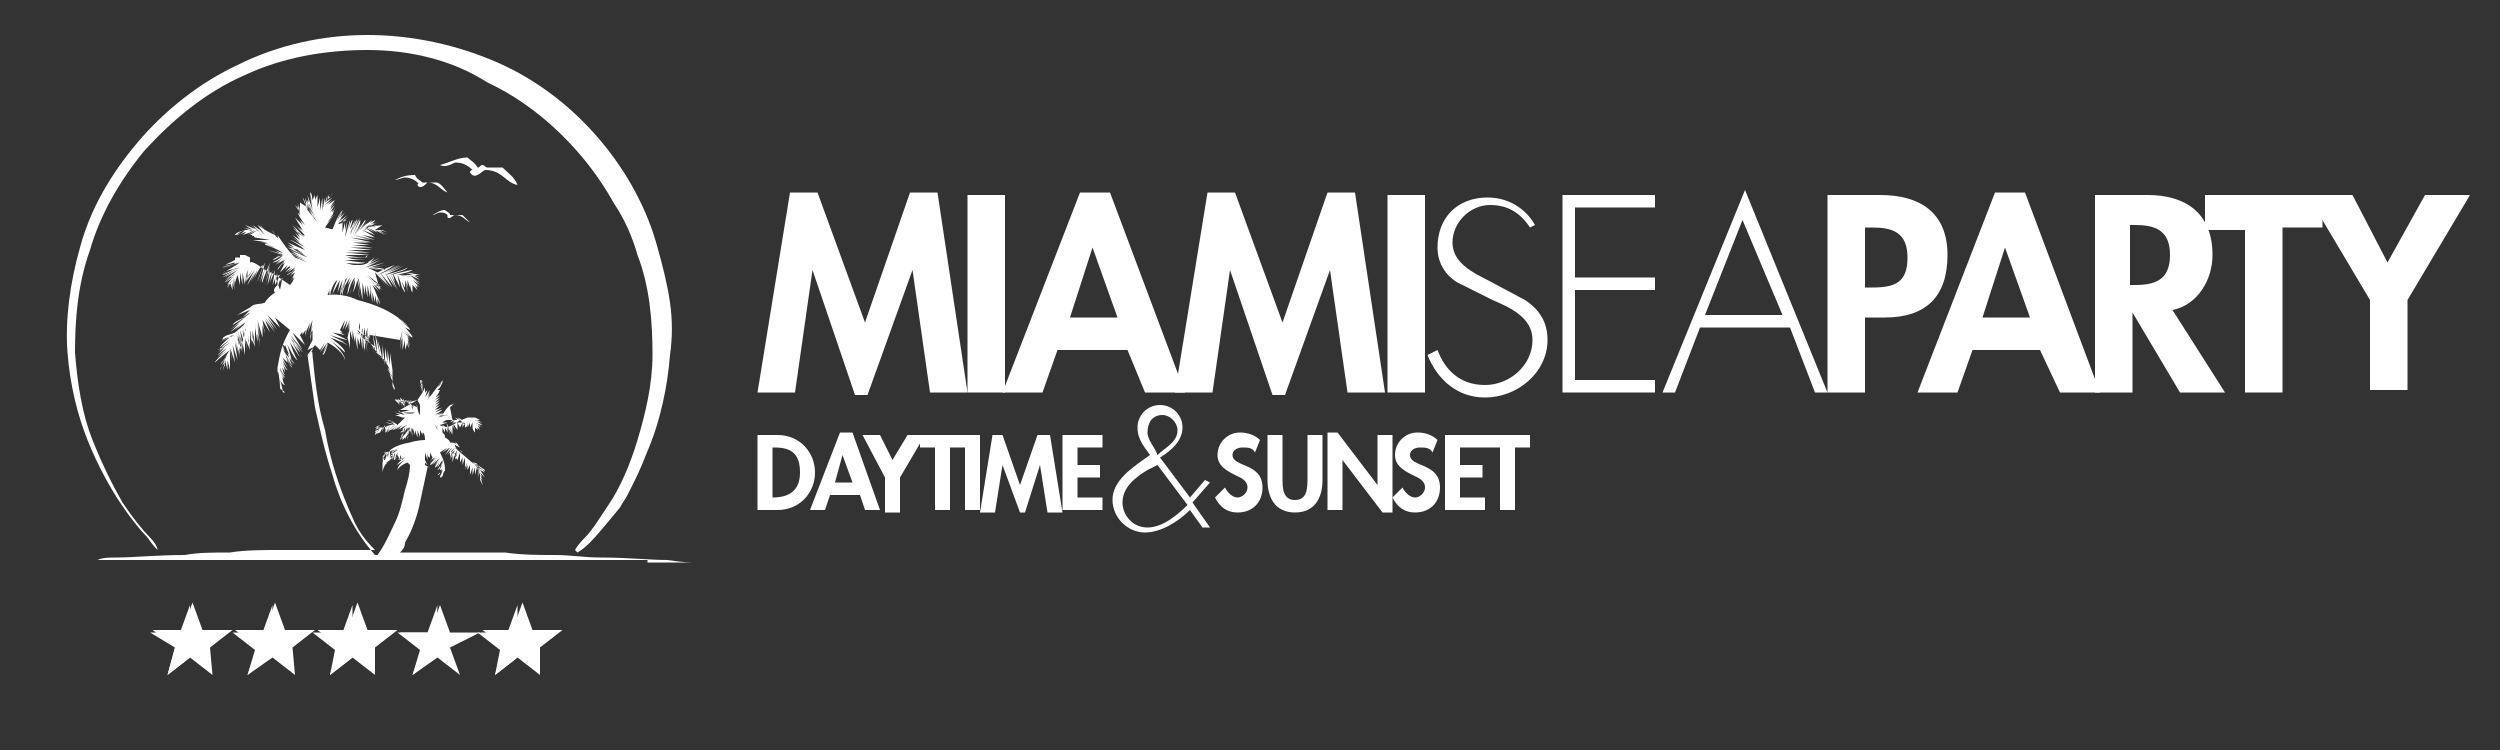 <?xml version="1.0" encoding="utf-8"?>
<!-- Generator: Adobe Illustrator 22.0.1, SVG Export Plug-In . SVG Version: 6.00 Build 0)  -->
<svg version="1.1" id="Capa_1" xmlns="http://www.w3.org/2000/svg" xmlns:xlink="http://www.w3.org/1999/xlink" x="0px" y="0px"
	 viewBox="0 0 100 30" style="enable-background:new 0 0 100 30;" xml:space="preserve">
<rect x="0" y="0" width="100" height="30" fill="#333333" stroke="none"/>
<style type="text/css">
	.st0{fill:#FFFFFF;}
	.st1{display:none;opacity:0.6;}
	.st2{display:inline;fill:#FFFFFF;}
	.st3{display:none;opacity:0.75;}
	.st4{display:none;}
	.st5{fill-rule:evenodd;clip-rule:evenodd;fill:#FFFFFF;}
</style>
<g>
	<path class="st0" d="M36.5,10.8L36.5,10.8l-1.8,5h-0.5l-1.7-5h0l-0.7,4.9h-1.5l1.3-8h1.1l1.9,5.2l1.8-5.2h1.1l1.2,8h-1.5L36.5,10.8
		z"/>
	<path class="st0" d="M40.2,15.7h-1.5V7.8h1.5V15.7z"/>
	<path class="st0" d="M42.3,14l-0.6,1.7h-1.6l3.1-8h1.2l3,8h-1.6L45.1,14H42.3z M43.7,9.9L43.7,9.9l-0.9,2.8h1.9L43.7,9.9z"/>
	<path class="st0" d="M53.2,10.8L53.2,10.8l-1.8,5h-0.5l-1.7-5h0l-0.7,4.9h-1.5l1.3-8h1.1l1.9,5.2l1.8-5.2h1.1l1.2,8h-1.5L53.2,10.8
		z"/>
	<path class="st0" d="M57,15.7h-1.5V7.8H57V15.7z"/>
	<path class="st0" d="M61.2,9.1c-0.4-0.6-0.9-0.9-1.6-0.9c-0.8,0-1.5,0.7-1.5,1.5c0,0.8,0.8,1.2,1.4,1.5l1.5,0.8
		c0.6,0.4,0.9,0.9,0.9,1.6c0,1.3-1.2,2.3-2.5,2.3c-1.1,0-1.9-0.7-2.3-1.7l0.4-0.2c0.3,0.8,0.9,1.4,1.9,1.4c1,0,1.9-0.8,1.9-1.8
		c0-0.9-0.9-1.3-1.6-1.6l-1.4-0.7c-0.5-0.3-0.8-0.8-0.8-1.4c0-1.2,0.8-2,2-2c0.8,0,1.5,0.4,1.9,1.1L61.2,9.1z"/>
	<path class="st0" d="M63,8.3v2.8h3.2v0.5H63v3.6h3.2v0.5h-3.7V7.8h3.7v0.5H63z"/>
	<path class="st0" d="M68,13.1l-1,2.6h-0.5l3.3-8.1l3.3,8.1h-0.5l-1-2.6H68z M69.7,8.8l-1.5,3.8h3.1L69.7,8.8z"/>
	<path class="st0" d="M74.6,15.7h-1.5V7.8h2.1c1.6,0,2.7,0.7,2.7,2.4c0,1.7-0.9,2.5-2.5,2.5h-0.8V15.7z M74.6,11.5h0.3
		c0.9,0,1.4-0.2,1.4-1.2c0-1-0.6-1.2-1.4-1.2h-0.3V11.5z"/>
	<path class="st0" d="M78.9,14l-0.6,1.7h-1.6l3.1-8h1.2l3,8h-1.6L81.6,14H78.9z M80.2,9.9L80.2,9.9l-0.9,2.8h1.9L80.2,9.9z"/>
	<path class="st0" d="M89,15.7h-1.8l-1.9-3.2h0v3.2h-1.5V7.8h2.1c1.5,0,2.6,0.7,2.6,2.4c0,1-0.6,2-1.6,2.2L89,15.7z M85.2,11.4h0.2
		c0.8,0,1.4-0.2,1.4-1.2c0-1-0.6-1.2-1.4-1.2h-0.2V11.4z"/>
	<path class="st0" d="M91.3,15.7h-1.5V9.2h-1.6V7.8h4.7v1.3h-1.6V15.7z"/>
	<path class="st0" d="M92.3,7.8h1.8l1.4,2.7L97,7.8h1.8l-2.5,4.2v3.6h-1.5v-3.6L92.3,7.8z"/>
</g>
<g id="Symbol_3_">
	<g class="st1">
		<path class="st2" d="M7.8,7.3C7.7,7.3,7.7,7.3,7.7,7.4c0,0,0,0,0.1,0c0,0,0.1,0,0,0c0,0,0,0-0.1,0c0,0,0,0,0,0c0,0,0,0,0,0
			c0,0,0,0,0,0l0,0c0,0,0,0,0,0.1c0,0,0.1-0.1,0.1-0.1c0,0,0,0,0,0c0,0,0,0,0.1,0C7.7,7.3,7.8,7.3,7.8,7.3z"/>
		<path class="st2" d="M22.8,20.4c-0.4,0.2-0.8,0.4-1.2,0.6c-0.4,0.2-0.9,0.3-1.4,0.3l0,0c-0.1-0.3-0.1-0.6,0.1-0.8
			c0.1-0.3,0.3-0.5,0.5-0.7c0.4-0.4,0.8-0.8,1.1-1.2c0.2-0.2,0.1,0.2,0.5-0.2c0.3-0.4,0.7-0.8,1.1-1.2c0-0.1,0.1-0.1,0.1-0.2
			c0.1-0.1,0.1-0.1,0.1-0.2c0-0.1-0.2-0.2-0.3-0.1c-0.1,0.1-0.2,0.2-0.3,0.3c-0.1,0.1-0.2,0.2-0.3,0.3c-0.4,0.5-0.8,1.1-1.3,1.4
			c-0.5,0.4-1,0.7-1.5,1.1l0.1-0.1c-0.4,0.2-0.7,0.7-1.1,1c0,0,0.1-0.1,0-0.1c0,0.1-0.2,0.2-0.4,0.3c-0.1,0.1-0.2,0.1-0.3,0.2
			c-0.1,0-0.2,0.1-0.2,0.1c-0.2,0-0.2-0.1-0.4,0l-0.2,0.2l0,0c0.1,0.1,0.1,0.1,0.2,0.2c0-0.8,0.7-1.7,1.1-2.6c0,0.1,0,0.2,0,0.1
			c0.1-0.2,0.2-0.4,0.2-0.6c0.1-0.2,0.2-0.4,0.3-0.6c0.1-0.2,0.2-0.4,0.3-0.6c0.1-0.2,0.3-0.4,0.4-0.6c0.6-0.8,1.3-1.5,1.7-2.3
			c0,0.1,0,0.2,0.1,0.1c-0.1-0.2,0.2-0.7,0.3-1.1c0,0,0,0,0,0c0,0,0.1,0.1,0.1,0.1c-0.1,0-0.1,0-0.2,0c-0.1,0-0.2,0.1-0.3,0.2
			c-0.2,0.1-0.4,0.3-0.7,0.5l0-0.1c-0.2,0.4-0.6,0.3-0.7,0.7c0,0-0.1,0-0.1,0C20.1,15,20,15,20,15c0,0.3-0.5,0.4-0.7,0.7l0,0
			c-0.2,0.3-0.4,0.3-0.6,0.6l0,0c-0.2,0.3-0.5,0.4-0.6,0.6c-0.1,0.1-0.2,0.2-0.2,0.3c-0.3,0.1,0.5-0.5,0.1-0.4
			c-0.2,0.2-0.4,0.4-0.6,0.6c-0.2,0.2-0.5,0.4-0.7,0.6c-0.5,0.4-0.9,0.8-1.4,1.2l-0.7,0.6l-0.4,0.3l-0.2,0.1l-0.2,0.1
			c-0.4,0.4-0.8,0.9-1.3,1.3c-0.2,0.1-0.3,0.1-0.4,0.1l-0.1,0l0-0.1c0-0.1,0.1-0.1,0.1-0.1c0-0.1,0-0.1,0.1-0.2
			c0-0.1,0.1-0.2,0.1-0.3c0.1-0.2,0.2-0.4,0.2-0.5c0,0.1,0.2-0.1,0.2-0.2c0.3-0.3,0.1-0.5,0.5-0.8c-0.1,0.2-0.1,0.3,0,0.2
			c0.2-0.4,0.5-0.8,0.9-1.2c0,0.1-0.1,0.2-0.1,0.2c0.3-0.5,0.7-0.7,1-1.1l-0.1,0.2c0.6-0.5,0-0.3,0.5-0.7c-0.1,0.1,0,0.1,0,0.2
			c0.2-0.3,0.4-0.6,0.6-0.9c0.1-0.2,0.2-0.3,0.3-0.5c0.1-0.1,0.2-0.3,0.3-0.4c0,0,0,0,0,0c0.4-0.5,0.8-1.1,1.1-1.7
			c0.2-0.2,0.1,0.2,0.5-0.4c-0.1,0,0.1-0.3,0.2-0.5c0.1-0.2,0.2-0.4,0-0.3c0.1-0.1,0.2-0.3,0.3-0.4c0.1-0.1,0.3-0.3,0.4-0.4
			c0.3-0.3,0.5-0.5,0.7-0.6c-0.2,0.2,0.4,0,0,0.3c0,0,0.1,0,0.2-0.1c0.1,0,0.2-0.1,0.2-0.1c0,0.1-0.3,0.2-0.2,0.2
			c0.2-0.1,0.7-0.6,0.9-0.8c0.1-0.1,0.1-0.2,0.2-0.3c0.1-0.1,0.1-0.2,0.1-0.3c0.1-0.2,0.2-0.4,0.3-0.7c0,0.1,0.1,0.2,0.2,0.3
			c-0.1,0-0.2,0-0.3,0.1c0.2-0.1,0.1-0.1,0-0.1c-0.1,0-0.2-0.1,0-0.1c0,0-0.1,0-0.2,0.1c-0.1,0-0.2,0.1-0.3,0.2
			c-0.2,0.2-0.4,0.3-0.4,0.3c-0.2,0.1-0.1-0.1-0.4,0.1c0,0-0.1,0.1-0.1,0.2c0,0-0.2,0.1-0.5,0.3c-0.2,0.1-0.4,0.3-0.5,0.2
			c-0.1,0,0.3-0.3,0-0.2c-0.4,0.3-0.3,0.3-0.7,0.6l0,0c-0.2,0.2-0.6,0.6-0.3,0.5c0.2-0.1-0.1,0,0.1-0.2c-0.1,0.2-0.5,0.6-0.9,0.9
			c0.1-0.1,0.1-0.1,0.1-0.2c-0.4,0.5-0.9,0.9-1.3,1.4c0,0.1,0.1-0.3,0.2-0.3c-0.7,0.5-1.3,1.3-1.9,1.6c0.1-0.1,0.1,0,0.1,0
			c-0.3,0.3-0.4,0.2-0.6,0.4c-0.1,0-0.2,0.2-0.4,0.5c-0.1,0.1-0.1,0,0.1-0.1c-0.1,0.2-0.4,0.5-0.8,0.9c-0.2,0.2-0.4,0.4-0.6,0.6
			c-0.2,0.2-0.4,0.4-0.6,0.5c0,0-0.2,0.5-0.4,0.7l0-0.1c-0.2,0.1-0.5,0.5-0.6,0.5c-0.1,0.2,0.2-0.1,0.4-0.4c0.3-0.3,0.5-0.6,0.3-0.4
			c-0.2,0-0.4,0.7-0.5,0.5c-0.1,0.2-0.3,0.3-0.4,0.5c-0.1,0.2-0.3,0.3-0.5,0.4c0.1-0.1,0.1-0.4-0.1-0.1c-0.5,0.4-0.1,0.2-0.5,0.5
			l-0.2,0.2c0,0.1-0.1,0.1-0.2,0.2c-0.1,0.1-0.2,0.1,0,0.1c-0.1,0-0.3,0.2-0.6,0.3l-1.2,0.6L8,20.3C8,20.1,8.1,19.9,8.2,20
			c0,0,0,0,0,0.1c0,0,0.1,0.1,0.1,0.1c0.1-0.3,0.1-0.5,0.2-0.7c0,0,0.1-0.1,0.1,0c-0.1-0.1,0-0.2,0.2-0.4C8.9,18.8,9,18.7,9,18.5
			c0,0,0.1-0.1,0.1-0.1c0-0.1,0.1-0.1,0.1-0.2l0,0l0,0l0,0l0,0c0,0,0,0,0,0l0,0l0,0l0,0l0,0L9.5,18c0-0.1,0.1-0.1,0.1-0.2
			c0.2-0.2,0.4-0.5,0.5-0.5c0.2-0.4,0.3-0.7,0.6-1.1c0,0.1-0.1,0.2-0.1,0.3c0.2-0.2,0.2-0.3,0.3-0.5c0,0.1,0.5-0.4,0.7-0.6
			c0.2-0.4,0-0.3,0-0.4c0.2-0.1,0.3-0.3,0.5-0.6l0,0l0,0l0,0l0,0l0,0l0.1-0.1c0-0.1,0.1-0.1,0.1-0.2c0.1-0.1,0.2-0.2,0.3-0.3
			c-0.1,0.1-0.3,0.5,0,0.3c0.2-0.1,0.3-0.3,0.4-0.5c0.1-0.2,0.2-0.5,0.5-0.6l-0.2,0c0.3-0.1,0.5-0.7,0.6-0.6
			c0.1-0.2,0.5-0.5,0.4-0.6c0.8-0.6,1.7-1.8,2.3-2c0.1-0.1,0.4-0.4,0.2-0.4c-0.2,0.1-0.2,0.3-0.3,0.3c0.1-0.1,0.1-0.1,0.1-0.2
			c0.3-0.2,0.4-0.3,0.3,0c0.6-0.4,0.3-0.7,1-1.3c0,0.1,0.1,0.1,0.2-0.1c0,0,0-0.1,0.1-0.2c0-0.1,0-0.1,0.1-0.1c0,0,0-0.1,0-0.1
			c0.3-0.4,0.3-0.1,0.4-0.1C18.9,7.3,19,7.2,19,7.1c0-0.1,0.1-0.2,0-0.3l0,0l0.6,0.6l-0.3,0c0.3,0-0.2,0.2-0.3,0.2l0.1-0.1
			c0,0-0.1,0-0.2,0.1c-0.1,0.1-0.2,0.1-0.3,0.2c0.1,0,0.4-0.1,0.6-0.1c-0.1,0.1-0.1,0.1-0.2,0.2c-0.1,0.1-0.2,0.1-0.2,0.2
			c0-0.1-0.1,0-0.3,0C18.4,8,18.4,8,18.3,8c-0.1,0-0.1,0.1-0.2,0.1c-0.2,0.1-0.2,0.3-0.3,0.3c0,0-0.1,0-0.2,0.1
			c-0.1,0-0.1,0.1-0.1,0c0.1-0.1,0.2-0.1,0.3-0.2c-0.2,0.1-0.2-0.1-0.5,0.2c-0.2,0.2,0.2,0.2-0.3,0.4c0.1-0.1,0.1-0.2,0.1-0.3
			l-0.4,0.2L16.9,9c-0.1,0,0,0-0.1,0c0,0.2-0.6,0.5-0.6,0.7c-0.2,0.2-0.5,0.3-0.7,0.4l0,0c-0.3,0.1-0.6,0.4-0.7,0.6l0,0
			c-0.1,0.1-0.4,0.3-0.6,0.5C14,11.4,14,11,13.7,11.4c-0.3,0.3-0.4,0.6-0.2,0.5c-0.3,0.2-0.6,0.5-0.9,0.7c-0.1,0.1-0.3,0.2-0.4,0.4
			c-0.1,0.1-0.3,0.2-0.5,0.3c-0.1,0.1,0,0.1-0.1,0.2c-0.4,0.3-0.8,0.8-1.3,1.1c-0.2,0.2-0.4,0.3-0.6,0.5c-0.2,0.2-0.4,0.3-0.6,0.4
			c0.2-0.3-0.1-0.1-0.1-0.1c-0.1,0.3-0.3,0.2-0.2,0.3c0.1,0.1,0.1,0.1,0.4-0.1c-0.2,0.3-0.5,0.6-0.8,0.8C8,16.8,7.7,17,7.5,17.1
			c0.2-0.1,0.1,0,0,0.2c-0.1-0.2-0.5,0.1-0.8,0.4l0,0.1c0,0-0.1,0-0.1,0c-0.1,0-0.1,0-0.1,0c-0.1,0.1-0.1,0.2-0.3,0.2l-1,0.6l0-1.3
			c0-0.1,0-0.2,0.1-0.3c0,0,0.1,0,0.1-0.1c0-0.5,0.2-1.1,0.6-1.5l0.3-0.2c0.1-0.2,0.2-0.5,0-0.2c0.5-0.5,0.9-0.8,1.1-0.9
			c0.3-0.6,0.8-1.1,1.3-1.7l0.1-0.1l0.1-0.1l0.2-0.2c0.1-0.1,0.3-0.3,0.4-0.4c0.3-0.3,0.5-0.6,0.8-0.8l0,0.1c0.3-0.2,0-0.2,0.3-0.4
			c0,0.1,0.3-0.1,0.2,0.2c0.4-0.3,0.4-0.6,0.6-0.9c0-0.1-0.2,0.2-0.2,0.1c0-0.1,0.6-0.5,0.5-0.7c0.1-0.1,0.1,0.1,0.1,0.2L11.9,9
			c0.4-0.2-0.4,0.9,0,0.7l0.2-0.2c0.3-0.1-0.4,0.7,0.1,0.2c0.2-0.3,0.2-0.6,0-0.5c0.4-0.5,0-0.5,0.5-1c0.2-0.1-0.4,0.4-0.2,0.4
			c0.2-0.1,0.3-0.2,0.4-0.4l0,0l0,0l0,0c0,0,0,0,0,0l0,0l0,0l0,0l0,0l0,0l0-0.1c0,0,0.1-0.1,0.1-0.1c0.1-0.1,0.1-0.1,0.2-0.2
			c-0.3,0.2-0.2-0.1,0-0.3c0.3-0.2-0.1,0.3,0.3-0.1c0-0.1,0.4-0.5,0-0.3c0-0.1,0.1-0.2,0.3-0.3c0.1-0.1,0.3-0.2,0.3-0.3
			c0.2,0-0.2,0.6,0.3,0.3c-0.1,0,0.4-0.6,0-0.5c0.2-0.1,0.2-0.1,0.2,0.1c0.1,0,0.1-0.1,0.2-0.2c0-0.1,0.1-0.1,0.1-0.2
			c0.1-0.1,0.1-0.2,0.2-0.2L15,5.6c0.1,0,0.1-0.1,0.3-0.2c0.2,0.2,0.6,0.6,1,1c0,0,0,0-0.1,0c-0.1,0.1-0.3,0.2-0.5,0.3
			c-0.2,0.1-0.3,0.2-0.4,0.1c-0.1,0.1-0.7,0.3-0.4,0.3c0.4-0.1,0.4-0.3,0.7-0.2c-0.3,0-0.6,0.3-0.8,0.4l-0.1-0.1
			c-0.1,0.1-0.4,0.2-0.5,0.3c0.1-0.1,0-0.1-0.1-0.1l-0.1,0.2c-0.5,0.3-0.2-0.1-0.6,0.1c0,0,0.1-0.1,0.2-0.1c0.1-0.1,0.2-0.1,0.2-0.1
			c-0.1,0-0.3,0-0.5,0.2c0,0.1-0.1,0.3-0.1,0.4C13,8.3,13,8.1,12.8,8.3c0,0,0.1-0.1,0.1-0.2C13,8.1,13.1,8,13.1,8c0,0-0.1,0-0.2,0
			c-0.1,0-0.3,0.1-0.5,0.2c0,0-0.1,0-0.1,0.1l0,0l0,0l0,0l0,0l0,0l0,0l0,0c0,0,0,0,0,0l0,0l0,0c0,0.1-0.1,0.1-0.1,0.2
			c0,0.1,0,0.1,0.2,0C12.2,8.7,12,8.8,12,8.7C11.7,9,12.2,8.7,11.9,9c-0.2,0-0.6,0.3-1,0.4L11.1,9l-0.2,0.2c0.2-0.3-0.2,0-0.1-0.2
			c-0.2,0.1-0.3,0.3-0.4,0.4c0.6-0.2-0.3,0.7,0,0.7c-0.6,0.5-0.7-0.1-1.2,0.7c0.1,0-0.1,0.3,0.3,0c-0.4,0.3-0.1,0.4-0.7,0.7
			c0.3-0.3-0.5,0.1-0.1-0.4c0,0.1,0.3-0.2,0.4-0.2c-0.2,0.1-0.1-0.2-0.5,0.1c-0.2,0.2-0.6,0.4-0.5,0.5c0.1,0.1,0.4-0.3,0.3-0.1
			c-0.5,0.4-0.7,0.3-0.8,0.6c0.3-0.2,0.5-0.2,0.5-0.1c0,0-0.1,0.1-0.2,0.1c-0.1,0.1-0.2,0.1-0.2,0.1l0-0.1c-0.3,0.2-0.4,0.2-0.4,0.3
			c0,0.1,0,0.1-0.4,0.3l-0.4,0c0-0.1,0.3-0.2,0.5-0.3c0.2-0.1,0.4-0.2,0.3-0.3c-0.4,0.2-0.5,0.4-1,0.5c0.1-0.1,0.2-0.1,0.3-0.2
			c-0.2,0.1-0.4-0.1-1,0.3c-0.3,0.2-0.1,0.1,0,0.2C5.5,13,5.5,13,5.4,13l-1.7,0.7L4.4,12c0.1-0.4,0.3-0.6,0.4-0.8
			C5,11,5.1,10.8,5.2,10.6c0,0.1,0.2-0.1,0.3-0.2c0.1-0.1,0.2-0.2,0.1,0.1c-0.1,0-0.4,0.3-0.6,0.6c-0.1,0.1-0.1,0.2-0.2,0.2
			c0,0.1-0.1,0.2-0.1,0.3c-0.1,0.2-0.1,0.3-0.1,0.4l0,1.5l0.8-0.6c0,0,0,0,0,0c0,0,0,0,0,0c-0.3-0.3-0.5-0.6-0.8-0.8l0,0h0h0h0l0,0
			l0,0c0.1,0,0.1,0,0.1,0l-0.4,1.4l1.1-0.6C5.5,12.7,6,12.6,6,12.4c-0.3,0.1-0.4,0.1-0.5,0.1c-0.1,0-0.1-0.1-0.2-0.1
			c0,0-0.1,0-0.1,0l-0.3,0.1L5,12.2c0.1-0.1,0.1-0.3,0.1-0.3c0-0.1-0.1,0-0.1,0c-0.1,0-0.1,0.1-0.2,0.1c0.4-0.7,0.9-1.1,1.1-1.5
			c0.2-0.1,0.2,0,0,0.2c0.6-0.6,1.3-1,1.9-1.4C7.6,9.3,7.7,9.2,7.9,9C8.1,8.9,8.2,8.7,8,8.8C7.8,9,7.4,9.1,7.5,8.9
			c0.2-0.1,0,0.1,0.1,0C7.7,8.8,7.9,8.7,8,8.7c0.1,0,0.2-0.1,0.3-0.3C8.1,8.6,8,8.7,8,8.7c0,0,0,0.1,0,0.1c0.1,0,0.2,0,0.2,0.1
			C8.6,8.5,8.4,9,8.7,8.6c0.3-0.4,0.7-0.9,1-1.4c0.3-0.2,0.6-0.5,0.9-0.8c0.3-0.3,0.6-0.6,0.8-0.9c0.3-0.2,0.3,0.1,0.6-0.1
			c0.3-0.3-0.4,0.1,0.2-0.3l0,0.1c0.1-0.1,0.3-0.2,0.6-0.4l0.2,0.3c-0.3,0.1-0.5,0.2-0.5,0.3l0.1-0.2c-0.1,0-0.2,0.1-0.3,0.1
			c0-0.1-0.2-0.1,0-0.2c-0.2,0-0.4,0.1-0.6,0.2c-0.2,0.1-0.4,0.2-0.6,0.3c0,0,0.1,0,0.1,0c0.1,0,0.1,0,0.1,0
			c-0.2,0.1-0.3,0.2-0.4,0.2c-0.1,0.1-0.3,0.1-0.4,0.2c-0.1,0-0.1,0.1-0.2,0.1c-0.1,0-0.1,0.1-0.2,0.1C10,6.4,9.9,6.5,9.7,6.6l0-0.1
			c0,0-0.1,0.1-0.2,0.1C9.4,6.6,9.4,6.7,9.4,6.7c0-0.1-0.3,0-0.5,0.2c0,0,0.2-0.2,0.4-0.4c0-0.1,0.1-0.1,0.1-0.2
			c0,0,0.1-0.1,0.1-0.1c0.1-0.1,0.1-0.1,0.1-0.1C10,6,9.5,6.4,9.7,6.4c0.2,0,0.7-0.3,0.8-0.5c-0.2,0.1-0.2,0.1-0.4,0.2
			c-0.1-0.1,0.2-0.3,0.3-0.4c-0.1,0.1-0.3,0.1-0.3,0.2c0.2-0.2,0.4-0.3,0.8-0.5c-0.2,0.2,0.2,0,0.1,0.1c0-0.1,0.3-0.3,0.9-0.5
			c0.3,0,0.6-0.2,0.9-0.3L14.3,4l-1.2,1.3c-0.1,0.1-0.3,0.3-0.4,0.4c0.1-0.2,0.2-0.4,0.3-0.6l0.4-0.5l-0.5,0.3
			c-0.1,0.1-0.2,0.1-0.3,0.2c0.1,0,0.2,0,0.3-0.1l0.1,0l0,0c-0.1,0.1-0.2,0.2-0.4,0.3c-0.1,0.2-0.1,0.4-0.4,0.8L12,6
			c-0.3,0.3-0.2,0.4-0.6,0.8c-0.4,0.3-0.7,0.7-1.1,1C10,8.1,9.7,8.4,9.4,8.7l-0.1,0c0,0.1-0.1,0.2-0.2,0.4C9.1,9,9,9.1,9,9.2
			C8.9,9.2,8.9,9.3,8.8,9.4C8.5,9.6,8.2,9.9,8,10.1c-0.4,0.3-0.8,0.6-1.2,0.9c-0.3,0.3-0.6,0.5-0.8,0.7c-0.2,0.3-0.4,0.6-0.5,0.8
			c-0.2-0.2-0.3-0.3-0.4-0.5c1.1-0.4,2.1-1.1,3.2-1.8l-0.1,0.3c0.2-0.3,0.2,0,0.4-0.2c-0.3,0.1,0.2-0.4,0.4-0.6
			c0.7-0.4,1.4-1.1,1.8-1.6L10.8,8c0.1-0.1,0.2-0.3,0.4-0.4c0.1-0.1,0.2-0.1,0.2-0.2l0.1-0.1l0,0l0,0l0.1,0c0.2-0.1,0.3-0.2,0.5-0.3
			c0.2-0.1,0.4-0.2,0.6-0.3c0.1,0,0.3,0,0.5-0.1c0.4-0.3,0.6-0.4,1.2-0.8c0.2-0.1,0.3-0.1,0.5-0.2c0.2-0.1,0.4-0.2,0.6-0.2l1.6-0.6
			L16.4,6c-0.1,0.2-0.2,0.4-0.4,0.5c-0.2,0.5-0.6,0.9-1,1.2c-0.4,0.3-0.7,0.6-1,1c-0.3,0.3-0.7,0.7-1,1c-0.3,0.4-0.7,0.7-1,1.1
			l-0.2,0c-0.6,0.8-1.3,1.5-2,2.3l-0.1,0.1l-0.1,0.1c-0.1,0.1-0.2,0.2-0.3,0.3c-0.2,0.2-0.4,0.4-0.5,0.5c-0.3,0.3-0.6,0.7-0.9,1
			l0-0.2c-0.4,0.3-0.7,0.9-0.5,0.9C7.3,16,7.1,16.2,7,16.4c-0.1,0.1-0.1,0.2-0.2,0.3c0,0.1-0.1,0.2-0.2,0.2c0,0.1-0.1,0.2-0.1,0.3
			c0,0.1,0,0.1,0,0.2c-0.3-0.2-0.6-0.5-0.9-0.7c0.1-0.1,0.2-0.1,0.3-0.2c0.4-0.2,0.7-0.3,0.9-0.5c0.3-0.2,0.5-0.4,0.8-0.8l-0.2,0.2
			c0,0.1,0,0.2,0.2,0c0.2-0.3,1-0.9,0.6-0.8c0.2-0.2,0.4-0.4,0.6-0.6c0.2-0.2,0.5-0.4,0.7-0.6c0.4-0.4,0.9-0.8,1.3-1.1
			c-0.1,0,0.1-0.2,0.1-0.3c0.7-0.6,1.6-1.1,2.1-1.7c0.1-0.1-0.1,0.2,0.2,0c0.2-0.2,0-0.1,0.1-0.3c0.3-0.2,0.6-0.5,0.9-0.7
			c0.1-0.1,0.3-0.2,0.4-0.3c0.2-0.1,0.3-0.2,0.5-0.3c0.3-0.2,0.6-0.4,0.9-0.6c0.3-0.2,0.6-0.4,0.9-0.6c0.6-0.5,1.4-0.9,2.2-1.3
			l1.7-0.7l-0.7,1.8c-0.2,0.5-0.4,0.9-0.7,1.3c-0.3,0.4-0.6,0.7-0.9,1c-0.3,0.3-0.6,0.6-0.9,0.9c-0.3,0.3-0.6,0.6-0.9,0.8l0-0.1
			c-0.2,0.3-0.6,0.6-0.9,0.9c-0.3,0.3-0.6,0.6-0.7,0.9c-0.2,0.1-0.5,0.5-0.5,0.3c-0.2,0.3-0.5,0.5-0.8,0.9c-0.2,0.2-0.3,0.3-0.5,0.5
			c-0.1,0.1-0.1,0.2-0.2,0.3c0,0-0.1,0.1-0.1,0.1l0,0c0,0,0,0,0,0l0,0l0,0l0,0l0,0l0,0l0,0l0,0.1c0,0,0-0.1,0.1-0.1l0,0l0,0l0,0l0,0
			l0,0v0l0,0l0,0l0,0l0,0l0,0c0,0,0,0,0-0.1l0,0l0,0l0,0c0,0,0,0,0,0l0,0l0,0l0,0l0,0L13.2,15l-0.1,0.1c-0.1,0.1-0.1,0.2-0.2,0.3
			c-0.1,0.2-0.2,0.3-0.4,0.5c-0.2,0.4-0.5,0.7-0.8,1.1c0-0.1,0.1-0.2,0.1-0.3c-0.3,0.2-0.3,0.8-0.6,0.9c-0.1,0.2,0,0.2,0.1,0.1
			c-0.2,0.2-0.4,0.5-0.5,0.8c-0.1,0.1-0.2,0.3-0.3,0.4c-0.1,0.2-0.2,0.3-0.3,0.4c-0.1,0.1-0.2,0.3-0.3,0.4c-0.1,0.1-0.2,0.2-0.3,0.4
			c-0.2,0.2-0.3,0.5-0.3,0.6c-0.4-0.3-0.7-0.6-1.1-0.8c0.6-0.4,1.2-0.9,1.8-1.5c0.6-0.5,0.7-0.5,0.7-0.4c0,0.1,0,0.1,0.4-0.4
			c0.1,0,0-0.1,0-0.1c0.1-0.2,0.3-0.3,0.5-0.4c0.1,0,0.1-0.1,0.2-0.1c0.1,0,0.1-0.1,0.2-0.2c-0.2,0,0.1-0.2,0-0.3
			c0.4-0.3,0.6-0.5,0.8-0.6c0.2-0.2,0.4-0.3,0.6-0.6l0,0.1c0.3-0.4,0.6-0.7,0.9-1.1c0.3-0.3,0.6-0.6,0.8-1c0.2-0.2,0.5-0.4,0.7-0.6
			c0.2-0.2,0.5-0.4,0.7-0.6c0.2-0.2,0.5-0.4,0.7-0.6c0.1-0.1,0.2-0.2,0.4-0.3l0.3-0.3c0.5-0.4,1-0.8,1.6-1.2c0.3-0.2,0.6-0.4,1-0.5
			c0.4-0.1,0.8-0.2,1.2-0.2l2-0.2l-1.1,1.7c-0.2,0.3-0.4,0.6-0.6,0.8c-0.1,0.1-0.2,0.2-0.4,0.4c-0.1,0.1-0.3,0.2-0.4,0.3l-0.7,0.5
			l-0.3,0.2l-0.2,0.2L20,13l-0.1,0.2l-0.1,0.1l-0.1,0.1c-0.1,0.2-0.3,0.4-0.4,0.6l-0.2,0.3l-0.2,0.3l-0.4,0.7
			c-0.2,0.3-0.4,0.6-0.7,1c-0.1,0.2-0.2,0.3-0.4,0.5l-0.4,0.5c-0.2,0.3-0.5,0.6-0.8,0.8l-0.8,0.8c-0.5,0.5-1,1-1.4,1.6
			c-0.2,0.3-0.4,0.5-0.6,0.8c-0.2,0.3-0.3,0.5-0.4,0.8c-0.5-0.4-1-0.9-1.4-1.3c0.2-0.1,0.4-0.3,0.7-0.6c0.1-0.1,0.3-0.3,0.5-0.5
			c0.1-0.1,0.2-0.2,0.3-0.3l0.2-0.1l0.1-0.1c0.3-0.3,0.7-0.5,1-0.8c0.4-0.3,0.7-0.5,1.1-0.8c1-0.5,1.1-0.6,1.9-1.4
			c0,0.1-0.1,0.1,0,0.1c0-0.1,0.1-0.2,0.3-0.4l0,0l0,0c0,0,0,0,0.1-0.1c0,0,0.1-0.1,0.1-0.1c0.1-0.1,0.1-0.1,0.1-0.2
			c0.5-0.5,1-1,1.6-1.6c0.3-0.3,0.6-0.5,1-0.8c0.4-0.2,0.8-0.5,1.3-0.6l1.6-0.4l-0.4,1.6c-0.1,0.3-0.2,0.7-0.3,1
			c0.1-0.2,0.1-0.3,0.1-0.3c0,0-0.1,0-0.1,0.2c0,0,0,0.1,0,0.2c0,0.1-0.1,0.2-0.1,0.2l-0.1,0c-0.1,0.2-0.2,0.5,0,0.3
			c-0.4,0.7-0.9,1.2-1.3,1.8c-0.2,0.3-0.4,0.5-0.6,0.7c0,0.1-0.1,0.1-0.1,0.2L20.3,18l0,0l0,0l0,0l0,0c0,0,0,0,0,0l0,0l0,0L20,18.5
			L19.8,19c0,0.1-0.1,0.1-0.1,0.2l-0.1,0.2l-0.2,0.4L19.2,20l-0.1,0.2l-0.4,0.9L18.2,22c-0.4-0.5-0.8-0.9-1.1-1.4
			c0.6-0.1,1.3-0.5,2-1c0.3-0.2,0.7-0.5,1-0.8l0.5-0.4l0.3-0.2l0,0l0,0l0,0l0,0c-0.1,0.1,0,0,0,0l0,0l0,0l0.1-0.1
			c0,0,0.1-0.1,0.1-0.1c0.1,0,0.3-0.3,0.4-0.5c0.2-0.3,0.4-0.5,0.7-0.8c0.1-0.1,0.2-0.3,0.4-0.4l0.1-0.1l0,0l0,0l0,0l0.1-0.1l0,0
			l0,0l0,0c0,0,0.1,0,0.1-0.1c0.1,0,0.1-0.1,0.2-0.1c0.1,0,0.2-0.1,0.3-0.1c0.2,0,0.5,0.1,0.6,0.2c0.2,0.1,0.3,0.3,0.4,0.5
			c0.1,0.2,0.1,0.5,0.1,0.7c0,0.1-0.1,0.2-0.1,0.3c0,0-0.1,0.1-0.1,0.1c0,0-0.1,0.1-0.1,0.1l-0.1,0.1c-0.1,0.1-0.2,0.3-0.3,0.4
			c-0.7,0.6-1.5,1.2-2.1,1.7c-0.3,0.3-0.6,0.5-0.8,0.8c-0.1,0.1-0.2,0.2-0.2,0.3c0,0.1,0,0.2,0,0.3c-0.2-0.2-0.5-0.3-0.7-0.5
			c0.1,0,0.3,0,0.5-0.1c0.2,0,0.3-0.1,0.5-0.1c0.4-0.1,0.7-0.2,1.1-0.3c0.4-0.1,0.7-0.3,1-0.4c0.2-0.1,0.3-0.2,0.5-0.3l0.1-0.1
			l0.1,0l0,0c0,0,0.1,0,0.1-0.1c0,0,0,0,0,0c0,0,0,0,0.1,0.1c0,0,0,0-0.1-0.1c0,0,0,0,0,0c0,0,0,0.1-0.1,0.2
			C23.8,19.8,23.4,20.1,22.8,20.4z"/>
		<path class="st2" d="M8.3,6.9c0.1,0,0.5-0.2,0.3,0.1C8.6,6.9,8.3,7,8.3,6.9z"/>
		<path class="st2" d="M8.4,8.5C8.4,8.5,8.4,8.5,8.4,8.5L8.4,8.5L8.4,8.5L8.4,8.5L8.4,8.5L8.4,8.5L8.4,8.5L8.4,8.5L8.4,8.5L8.4,8.5
			L8.4,8.5C8.3,8.5,8.3,8.5,8.3,8.5c0,0,0,0,0,0c0,0,0,0,0,0l0,0l0,0l0,0l0,0l0,0l0,0c0,0,0,0,0,0v0l0,0l0,0
			C8.3,8.5,8.4,8.4,8.4,8.5c0-0.1,0-0.2,0.1-0.2C8.4,8.4,8.4,8.4,8.4,8.5z"/>
		<path class="st2" d="M6.4,10.1c0-0.1,0.4-0.5,0.7-0.7L6.4,10.1z"/>
		<path class="st2" d="M5.6,13.1c0.2,0,0.2,0-0.1,0.1C5.5,13.2,5.6,13.1,5.6,13.1z"/>
		<path class="st2" d="M5.7,12.8c0.2-0.1,0.3-0.1,0.4-0.1c0,0-0.1,0-0.2,0.1C5.8,12.9,5.7,12.9,5.7,12.8z"/>
		<path class="st2" d="M10.6,10c0.1-0.1,0.3-0.3,0.4-0.3C10.9,9.7,10.6,10.1,10.6,10z"/>
		<path class="st2" d="M12.5,8.4c0.1,0,0.1-0.1,0.2-0.1c0.1-0.1,0,0.1-0.1,0.2L12.5,8.4z"/>
		<polygon class="st2" points="13.1,13.1 13.2,12.9 13.2,13 		"/>
		<path class="st2" d="M17.5,13c0.2-0.2,0.2-0.1,0.2-0.1C17.6,13.1,17.8,12.8,17.5,13z"/>
		<polygon class="st2" points="18.2,13.4 18.3,13.3 18.4,13.4 		"/>
	</g>
	<g class="st3">
		<path class="st2" d="M21.8,19.4c0.1-0.1,0.1-0.1,0.1-0.1c0,0,0,0,0,0c0,0-0.1,0,0,0c0,0,0,0,0.1,0c0,0,0,0,0,0c0,0,0,0,0,0l0,0
			c0,0,0,0,0,0l0,0c0,0,0,0,0-0.1c0,0-0.1,0.1-0.1,0.1c0,0,0,0,0,0C21.9,19.4,21.9,19.4,21.8,19.4C21.9,19.4,21.8,19.4,21.8,19.4z"
			/>
		<path class="st2" d="M7.2,6.1c0.1,0,0.1-0.1,0.2-0.1C7.4,6,7.5,6,7.6,5.9C7.7,5.9,7.8,5.8,8,5.8c0,0,0,0-0.1,0C8,5.9,8,6.1,8,6.3
			C8,6.6,7.9,6.8,7.8,7C7.6,7.3,7.3,7.7,7,8C6.8,8.4,6.5,8.7,6.2,9c-0.3,0.3-0.5,0.7-0.6,1.1c0,0.1-0.1,0.1-0.1,0.1
			c0,0-0.1,0-0.2,0.3c0,0.1,0,0.1,0,0.2c0,0.1,0,0.1,0,0.2l0,0.1l0.1,0c0.5-0.1,0.9-0.4,1.4-0.7C7.2,9.9,7.6,9.4,8,9
			c0.4-0.4,1-0.7,1.4-1.1c0.5-0.4,0.9-0.8,1.3-1.1l-0.1,0.1c0.3-0.3,0.6-0.8,1-1c0,0-0.1,0.1,0,0.1c0-0.1,0.2-0.2,0.3-0.3
			c0.1-0.1,0.2-0.1,0.3-0.2c0.1,0,0.1-0.1,0.2-0.1c0.2,0,0.2,0.1,0.4,0.1c-0.1-0.1-0.2-0.2-0.3-0.4c0,0,0,0,0,0l0,0.3
			c0,0.4-0.2,0.8-0.4,1.2c-0.1,0.2-0.2,0.4-0.4,0.6c-0.1,0.2-0.2,0.4-0.3,0.7c0-0.1,0-0.2,0-0.1C11.2,8.2,11,8.6,10.8,9
			c-0.2,0.4-0.5,0.8-0.7,1.1c-0.6,0.7-1.2,1.5-1.6,2.3c0-0.1-0.1-0.2-0.1-0.1c0.1,0.1-0.1,0.6-0.2,1c-0.1,0-0.1-0.1-0.2-0.1
			c0,0,0.1,0,0.1,0c0.1,0,0.3-0.1,0.5-0.2c0.2-0.1,0.4-0.3,0.6-0.5l0,0.1c0.2-0.4,0.5-0.3,0.6-0.7l0.3-0.1c0-0.3,0.5-0.4,0.7-0.7
			l0,0c0.2-0.3,0.4-0.3,0.6-0.6l0,0c0.5-0.5,0.9-0.7,0.8-0.8c0.3-0.1-0.5,0.5-0.1,0.4c0.2-0.2,0.4-0.4,0.6-0.6
			c0.2-0.2,0.4-0.4,0.7-0.6c0.4-0.4,0.9-0.8,1.3-1.2L15.3,7c0.2-0.2,0.5-0.4,0.7-0.6c0.4-0.4,0.8-0.9,1.3-1.2c0.1,0,0.2-0.1,0.3-0.1
			l0.2-0.1l-0.1,0.1c-0.1,0.1-0.1,0.2-0.2,0.2c0,0.1-0.1,0.3-0.2,0.5c0,0.1-0.1,0.2-0.1,0.3C17,6.3,17,6.4,17,6.4
			c0-0.1-0.1,0.1-0.2,0.2c-0.3,0.3-0.1,0.5-0.5,0.8c0.1-0.2,0.1-0.3,0-0.2c-0.2,0.4-0.5,0.8-0.8,1.2c0-0.1,0.1-0.2,0-0.2
			c-0.2,0.5-0.7,0.7-0.9,1.1l0-0.2c-0.6,0.5,0,0.3-0.5,0.7c0.1-0.1,0-0.1,0-0.2c-0.3,0.5-0.9,1.2-1.2,1.7c0,0,0,0,0,0
			c-0.3,0.5-0.7,1.1-1,1.7c-0.2,0.2-0.1-0.2-0.5,0.4c0.1,0,0,0.3-0.2,0.5c-0.1,0.2-0.2,0.4,0,0.3c0,0.1-0.1,0.1-0.1,0.2
			c-0.1,0.1-0.1,0.1-0.2,0.2c-0.1,0.1-0.2,0.3-0.4,0.4c-0.3,0.3-0.5,0.5-0.7,0.6c0.2-0.2-0.4,0,0-0.3c0,0-0.1,0-0.2,0.1
			c-0.1,0-0.2,0.1-0.2,0.1c0-0.1,0.3-0.2,0.2-0.2c-0.2,0.1-0.7,0.6-0.9,0.8c-0.1,0.1-0.1,0.2-0.2,0.3c0,0.1-0.1,0.2-0.1,0.3
			c-0.1,0.2-0.2,0.4-0.3,0.6c0-0.1-0.1-0.2-0.2-0.3c0.1,0,0.2,0,0.3-0.1c-0.2,0.1-0.1,0.1,0,0.1c0.1,0,0.1,0.1,0,0.1c0,0,0,0,0,0
			c0,0,0.1,0,0.1-0.1c0,0,0.1-0.1,0.1-0.1c0,0,0.1-0.1,0.2-0.1c0.2-0.2,0.4-0.3,0.4-0.3c0.2-0.1,0.1,0.1,0.4-0.1
			c0,0,0.1-0.1,0.1-0.2c0,0,0.2-0.1,0.4-0.3c0.2-0.1,0.4-0.3,0.5-0.2c0.1,0-0.3,0.3,0,0.2c0.3-0.3,0.3-0.3,0.6-0.6l0,0
			c0.2-0.2,0.6-0.6,0.3-0.5c-0.2,0.1,0.1,0-0.1,0.2c0.1-0.2,0.5-0.6,0.8-0.8c-0.1,0.1-0.1,0.1-0.1,0.2c0.4-0.5,0.8-0.9,1.3-1.4
			c0-0.1-0.1,0.3-0.2,0.3c0.7-0.5,1.2-1.3,1.8-1.6c-0.1,0.1-0.1,0-0.1,0c0.3-0.3,0.4-0.2,0.5-0.4c0.1,0,0.2-0.2,0.4-0.5
			c0.1-0.1,0.1,0-0.1,0.1c0.1-0.2,0.4-0.5,0.8-0.9c0.2-0.2,0.4-0.4,0.6-0.6c0.2-0.2,0.4-0.4,0.5-0.5c0,0,0.2-0.5,0.4-0.7l0,0.1
			c0.2-0.1,0.5-0.5,0.6-0.5c0.1-0.2-0.2,0.1-0.4,0.4c-0.2,0.3-0.5,0.6-0.3,0.4c0.2,0,0.4-0.7,0.5-0.5c0.1-0.2,0.3-0.3,0.4-0.5
			c0.1-0.2,0.3-0.3,0.5-0.4c-0.1,0.1-0.1,0.4,0.1,0.1c0.4-0.4,0.1-0.2,0.4-0.5l0.2-0.2c0-0.1,0.1-0.1,0.2-0.2c0.1-0.1,0.2-0.1,0-0.1
			c0.1,0,0.3-0.2,0.5-0.3L22,5.2l-0.4,1.3c-0.1,0.2-0.1,0.4-0.2,0.3c0,0,0,0,0-0.1c0,0-0.1-0.1-0.1-0.1c-0.1,0.3-0.1,0.5-0.1,0.7
			c0,0-0.1,0.1-0.1,0c0.1,0.1,0,0.2-0.2,0.4c-0.1,0.1-0.3,0.3-0.3,0.5c0,0-0.1,0.1-0.1,0.1c0,0.1-0.1,0.1-0.1,0.2l0,0l0,0l0,0l0,0
			c0,0,0,0,0,0l0,0l0,0l0,0l0,0l-0.1,0.1c0,0.1-0.1,0.1-0.1,0.2c-0.2,0.2-0.3,0.5-0.5,0.5c-0.2,0.4-0.3,0.7-0.6,1.1
			c0-0.1,0.1-0.2,0.1-0.2c-0.2,0.2-0.2,0.3-0.3,0.5c0-0.1-0.4,0.4-0.7,0.6c-0.2,0.4,0,0.3,0,0.4c-0.2,0.1-0.3,0.3-0.5,0.6l0,0l0,0
			l0,0l0,0l0,0l0,0l0,0l0,0l-0.1,0.1c0,0.1-0.1,0.1-0.1,0.2c-0.1,0.1-0.2,0.2-0.3,0.3c0.1-0.1,0.3-0.5,0-0.3
			c-0.4,0.2-0.3,0.7-0.8,1.1c0,0,0.1,0,0.1,0c0.1,0,0.1,0,0.1,0c-0.3,0.1-0.5,0.7-0.6,0.6c-0.1,0.2-0.5,0.5-0.3,0.6
			c-0.8,0.6-1.6,1.8-2.2,2c-0.1,0.1-0.3,0.3-0.2,0.4c0.2-0.1,0.2-0.3,0.3-0.3c-0.1,0.1-0.1,0.1-0.1,0.2c-0.2,0.2-0.4,0.3-0.3,0
			c-0.3,0.2-0.3,0.4-0.4,0.6c-0.1,0.2-0.2,0.4-0.5,0.7c0-0.1-0.1-0.1-0.2,0.1c0,0,0,0,0,0.1c0,0,0,0.1-0.1,0.1
			c0,0.1-0.1,0.2-0.1,0.2c-0.3,0.4-0.3,0.1-0.4,0.1c-0.1,0.2-0.3,0.5-0.2,0.7L10.9,20l-0.5-0.5l0.2,0c-0.3,0,0.2-0.2,0.3-0.2
			l-0.1,0.1c0.1,0,0.4-0.1,0.5-0.2c0,0-0.1,0-0.2,0c-0.1,0-0.2,0.1-0.3,0.1c0.1-0.1,0.3-0.2,0.4-0.3c0,0.1,0.4-0.1,0.6-0.3
			c0.2-0.1,0.2-0.3,0.2-0.3c0,0,0.4-0.2,0.2,0c-0.1,0.1-0.2,0.1-0.3,0.2c0.2-0.1,0.2,0,0.5-0.2c0.2-0.2-0.2-0.2,0.3-0.4
			c-0.1,0.1-0.1,0.2-0.1,0.3l0.4-0.2l-0.1-0.1c0.1,0,0,0,0.1,0c0-0.2,0.6-0.5,0.6-0.7c0.2-0.2,0.5-0.3,0.6-0.4l0,0
			c0.3-0.1,0.5-0.4,0.7-0.6l0,0c0.1-0.1,0.4-0.3,0.5-0.5c0.4-0.2,0.4,0.2,0.6-0.2c0.3-0.3,0.4-0.6,0.2-0.5c0.3-0.2,0.6-0.5,0.9-0.7
			c0.1-0.1,0.3-0.2,0.4-0.4c0.1-0.1,0.3-0.2,0.4-0.3c0-0.1,0-0.1,0.1-0.2c0.4-0.3,0.8-0.8,1.2-1.1c0.1-0.1,0.2-0.2,0.3-0.3
			c0,0,0.1-0.1,0.1-0.1c0,0,0.1-0.1,0.1-0.1c0.2-0.2,0.4-0.3,0.6-0.4c-0.2,0.3,0.1,0.1,0.1,0.1c0.1-0.3,0.3-0.1,0.3-0.3
			c-0.1-0.1-0.1-0.1-0.4,0.1c0.2-0.2,0.6-0.5,0.9-0.8c0.2-0.1,0.4-0.2,0.5-0.3c0.2-0.1,0.3-0.1,0.4-0.1C22,10,22.2,9.9,22.3,9.8
			c0,0.1,0.2,0.1,0.5,0l0.9-0.4l-0.1,1c0,0.1,0,0.3,0,0.4l0.1,0.1c0,0,0,0.1-0.1,0.1c0,0.1-0.1,0.1-0.1,0.1c0,0.2,0.1,0.3-0.2,0.6
			c0,0-0.1,0-0.2,0.1c-0.2,0.4-0.4,1-0.8,1.2L22,13.1c-0.1,0.1-0.3,0.4,0,0.2c-0.3,0.2-0.5,0.4-0.7,0.5c-0.2,0.1-0.3,0.2-0.4,0.2
			c-0.6,1.1-1.7,2.4-2.7,3.3l0-0.1c-0.3,0.2,0,0.2-0.2,0.4c0-0.1-0.3,0.1-0.2-0.2c-0.4,0.3-0.4,0.6-0.6,0.9c0,0.1,0.1-0.2,0.2-0.1
			c0,0-0.1,0.2-0.3,0.3l0,0l0,0l0,0l0,0l0,0h0c0,0,0,0,0,0l0,0l0,0c0,0,0,0-0.1,0.1c0,0-0.1,0.1-0.1,0.1c0,0.1-0.1,0.1-0.1,0.2
			c-0.1,0.1-0.1-0.1-0.1-0.2c0,0,0,0.1-0.1,0.2c0,0.1-0.1,0.1-0.1,0.1c-0.2,0.1-0.1-0.1,0-0.4c0.1-0.2,0.2-0.5,0-0.4l-0.2,0.2
			c-0.3,0.1,0.4-0.7-0.1-0.2c-0.2,0.3-0.2,0.6,0,0.5c-0.2,0.3-0.2,0.4-0.2,0.5c0,0.1,0,0.2-0.3,0.5c-0.1,0,0-0.1,0.1-0.2
			c0.1-0.1,0.2-0.2,0.1-0.2c-0.3,0.1-0.5,0.5-0.7,0.7c0.3-0.2,0.2,0.1,0.1,0.3c-0.3,0.2,0-0.2-0.3,0.1c0,0.1-0.1,0.5,0.1,0.2
			c0,0.1,0,0.2-0.1,0.3c-0.1,0.1-0.1,0.2-0.1,0.3c0,0,0,0-0.1,0c-0.4-0.4-0.9-0.8-1.2-1.2l0,0l0,0l0,0l0,0c0.3,0.2,0.4,0.3,1.2,1.2
			c-0.1-0.1,0-0.5-0.3-0.1c-0.1-0.1-0.5-0.4-0.8-0.8c0,0,0,0,0,0c-0.1-0.1,0.6-0.5,0.2-0.5c0.2-0.1,0.3,0,0.2,0.2
			c0.3-0.1,0.7-0.6,0.8-0.4l0.1-0.2c0.1,0,0.3,0,0.4,0c0.3-0.1,0.7-0.5,0.8-0.3c0,0,0.2-0.1,0.3-0.2c0.1-0.1,0.2-0.2,0-0.2
			c-0.3,0.1-0.3,0.3-0.6,0.2c0.3,0,0.5-0.3,0.6-0.4l0.1,0c0,0,0.1-0.1,0.2-0.1c0.1-0.1,0.2-0.1,0.2-0.2c-0.1,0.1,0,0.1,0.1,0.1
			l0.1-0.2c0.1,0,0.1-0.1,0.1-0.1c0,0,0,0,0,0l0,0l0,0h0c-0.1,0,0,0,0,0l0,0l0,0l0,0l0,0c0,0,0,0,0,0c0,0,0.1,0,0.1,0
			c0.1,0,0.1,0.1,0.3-0.1l-0.2,0.3c0.1-0.1,0.3-0.1,0.4-0.3c0-0.1,0.1-0.4,0.1-0.5c0.2-0.2,0.2,0,0.3-0.3l-0.2,0.4
			c0,0.1,0.3,0,0.6-0.3c0.2-0.2,0.4-0.6,0-0.4c0.1-0.1,0.4-0.3,0.3-0.1c0.3-0.3-0.1,0,0.1-0.4c0.2-0.1,0.6-0.3,0.9-0.5l-0.2,0.4
			l0.2-0.2c-0.2,0.4,0.2,0,0.2,0.2c0.2-0.1,0.3-0.3,0.4-0.5c-0.6,0.2,0.2-0.7,0-0.7c0.3-0.3,0.5-0.3,0.6-0.3c0.2,0,0.3,0,0.5-0.4
			c-0.1,0,0.1-0.3-0.3,0c0.4-0.3,0.1-0.4,0.7-0.7c-0.3,0.3,0.5-0.1,0.1,0.4c0-0.1-0.3,0.2-0.4,0.2c0.2-0.1,0.1,0.2,0.5-0.1
			c0.2-0.2,0.6-0.4,0.5-0.5c-0.1-0.1-0.4,0.3-0.3,0.1c0.1-0.1,0.2-0.2,0.3-0.2c0.1,0,0.2-0.1,0.2-0.1c0.1-0.1,0.2-0.1,0.3-0.3
			c-0.3,0.2-0.5,0.2-0.5,0.1c0,0,0.1-0.1,0.2-0.1c0,0,0.1-0.1,0.1-0.1c0,0,0.1,0,0.1,0l0,0.1c0.4-0.2,0.4-0.2,0.4-0.3
			c0-0.1,0.1-0.1,0.4-0.3l0.2,0l1.7,0.1l-0.4,0.9l-0.1,0.2c0,0,0-0.1,0-0.2l-0.1-1.4l-1.1,0.6c-0.1,0.1-0.4,0.1-0.5,0.2
			c-0.2,0.1-0.3,0.2-0.2,0.2c0.1,0,0.2-0.1,0.2-0.1c0.1,0,0.1-0.1,0.2-0.1c0.1-0.1,0.2-0.1,0.3-0.2l1.1-0.5l0,1.2c0,0.1,0,0.2,0,0.3
			c0-0.1,0-0.2,0-0.3l-0.1-1.2l-0.8,0.5c0,0,0,0,0,0c0,0,0,0,0,0l1.2-0.2l-0.3,0.9c0,0.1-0.1,0.2-0.2,0.3c0,0.1-0.1,0.2-0.1,0.3
			c0,0.1,0,0.2,0,0.4c0,0.4,0.1,0.1,0.1,0.1c0,0.1,0,0.1,0,0.1c0,0,0,0.1,0,0.1c0,0.1,0,0.2-0.1,0.2c0,0.2-0.1,0.3-0.1,0.4
			c0,0.1-0.1,0.2-0.1,0.3c-0.1,0.1-0.1,0.2-0.2,0.4c0-0.1-0.2,0.1-0.3,0.2c-0.1,0.1-0.1,0.1-0.2,0.1c0,0,0,0,0.1-0.2
			c0.1,0,0.2-0.1,0.3-0.2c0.1-0.1,0.2-0.3,0.3-0.5c0-0.1,0.1-0.2,0.1-0.3c0,0,0-0.1,0-0.1c0,0,0-0.1,0-0.1c0-0.2,0-0.3,0-0.4
			c-0.1,0.1-0.1,0,0-0.2c0-0.2,0.1-0.5,0-0.6c0,0.2,0,0.3-0.1,0.3c0,0.1-0.1,0.1-0.1,0.2c-0.1,0.1-0.2,0.1-0.2,0.1
			c-0.1,0.2,0,0.3-0.1,0.4c0.1,0.1,0.2-0.1,0.3-0.1c0,0.1-0.1,0.2-0.1,0.3c0,0.1-0.1,0.2-0.1,0.2c0,0.1-0.1,0.2-0.1,0.2
			c0,0.1-0.1,0.1-0.1,0.2c-0.1,0.1-0.2,0.3-0.2,0.4c-0.1,0.1-0.2,0.2-0.2,0.3c-0.2,0.1-0.2,0,0-0.2c-0.3,0.3-0.7,0.5-1.1,0.7
			c-0.4,0.2-0.7,0.3-1,0.4c0.2,0,0.1,0.1-0.1,0.2c0,0-0.1,0-0.1,0.1c0,0,0,0-0.1,0.1c0,0,0,0.1,0,0.1c0,0,0.1,0,0.1,0
			c0,0,0.1,0,0.1,0c0.1,0,0.1,0,0.2,0c0.1,0,0.2,0.1,0.1,0.1c-0.2,0.1,0-0.1-0.1-0.1c-0.1,0.1-0.2,0.1-0.3,0.1c0,0-0.1,0-0.1,0
			c0,0-0.1,0.1-0.1,0.2c0.1-0.1,0.1-0.1,0.1-0.2c0,0,0,0,0-0.1c0,0,0-0.1,0-0.1c-0.1,0-0.2-0.1-0.2-0.2C21.2,18,21.2,18,21.1,18
			c0,0,0,0-0.1,0c0,0,0,0,0,0c0,0,0,0,0,0l0,0l0,0h0c0,0,0,0,0,0h0l0,0l0,0l0,0c0,0-0.1,0.1-0.1,0.1c-0.3,0.4-0.6,0.9-1,1.3
			c-0.3,0.2-0.6,0.5-0.9,0.8c-0.3,0.3-0.6,0.6-0.8,0.9C18,21.2,18,21,17.7,21.2c-0.3,0.3,0.4-0.1-0.2,0.3l0-0.1
			c-0.1,0.1-0.3,0.3-0.6,0.5c-0.1-0.1-0.1-0.2-0.2-0.3c0.2-0.1,0.5-0.2,0.5-0.3l-0.1,0.2c0.1,0,0.2-0.1,0.3-0.1c0,0.1,0.2,0.1,0,0.2
			c0.2,0,0.4-0.1,0.6-0.2c0.2-0.1,0.4-0.2,0.5-0.3c0,0-0.1,0-0.1,0c-0.1,0-0.1,0-0.1,0c0.2-0.1,0.3-0.2,0.4-0.2
			c0.1-0.1,0.3-0.1,0.4-0.2c0.1,0,0.1-0.1,0.2-0.1c0.1,0,0.1-0.1,0.2-0.1c0.1-0.1,0.3-0.1,0.4-0.2l0,0.1c0,0,0.1-0.1,0.2-0.1
			c0.1-0.1,0.1-0.1,0.1-0.1c0,0.1,0.3,0,0.4-0.2c0,0-0.2,0.2-0.3,0.4l-0.1,0.1c0,0,0,0,0,0l0,0c0,0-0.1,0.1-0.1,0.1
			C20,20.5,20,20.6,20,20.6c-0.3,0.1,0.2-0.3,0-0.3c-0.2,0-0.7,0.3-0.8,0.5c0.2-0.1,0.2-0.1,0.4-0.2c0.1,0.1-0.2,0.3-0.3,0.4
			c0.1-0.1,0.3-0.1,0.3-0.2c-0.2,0.2-0.4,0.3-0.8,0.5c0.2-0.2-0.2,0-0.1-0.1c0,0.1-0.3,0.3-0.8,0.5c-0.3,0-0.5,0.2-0.9,0.3l-1.4,0.7
			l1.1-1.2c0.1-0.1,0.3-0.3,0.4-0.4c-0.1,0.2-0.2,0.4-0.3,0.6l-0.4,0.5l0.5-0.3c0.1-0.1,0.2-0.1,0.3-0.2c-0.1,0-0.2,0-0.3,0.1
			l-0.1,0l0,0c0.1-0.1,0.2-0.2,0.4-0.3c0.1-0.2,0.1-0.4,0.4-0.7l0.1,0.1c0.3-0.3,0.2-0.4,0.6-0.8c0.4-0.3,0.7-0.7,1-1
			c0.3-0.3,0.6-0.6,0.9-0.9l0.1,0c0-0.1,0.1-0.2,0.2-0.4c0,0,0-0.1,0.1-0.1l0,0l0,0l0,0l0,0l0,0c0.1-0.1,0.1-0.1,0.2-0.2
			c0.1-0.1,0.2-0.1,0.3-0.2c0.1,0,0.2-0.1,0.3-0.1c0.2-0.1,0.3-0.2,0.4-0.2c0.5-0.1,0.9-0.3,1.2-0.6c0.3-0.2,0.5-0.5,0.7-0.6
			c0.4-0.6,0.4-1.3,0.4-2c0.2,0.1,0.4,0.3,0.5,0.4c-0.7,0.3-1.3,0.7-2,1.2l0.1-0.3c-0.2,0.3-0.2,0-0.4,0.2c0.3-0.1-0.2,0.4-0.3,0.6
			c-0.6,0.4-1.3,1.1-1.7,1.7l-0.1-0.1c-0.4,0.6-1.1,1-1.7,1.6c-0.1,0-0.3,0.1-0.5,0.2c0,0.1-0.1,0.1-0.1,0.1c0,0-0.1,0.1-0.1,0.1
			c-0.1,0.1-0.1,0.1-0.2,0.2c-0.1,0.1-0.2,0.1-0.3,0.2c-0.1,0.1-0.2,0.2-0.4,0.3c-0.1,0.1-0.3,0.1-0.4,0.2c-0.1,0.1-0.3,0.1-0.5,0.2
			c-0.2,0.1-0.3,0.1-0.5,0.2c-0.1,0-0.3,0.1-0.4,0.1c-0.4,0.2-0.7,0.4-1.1,0.6l-1.6,1l0.8-1.7c0.1-0.2,0.2-0.4,0.3-0.5l0.2-0.3
			c0.1-0.1,0.1-0.2,0.2-0.2c0.1-0.2,0.3-0.3,0.4-0.4c0.1-0.1,0.3-0.3,0.4-0.4l0.4-0.4c0.1-0.1,0.2-0.2,0.4-0.4
			c0.2-0.2,0.5-0.5,0.7-0.8l0.2,0c0.5-0.8,1.2-1.5,1.9-2.3c0.3-0.4,0.7-0.7,1-1.1c0.1-0.1,0.2-0.2,0.2-0.3c0.1-0.1,0.2-0.2,0.2-0.3
			c0.1-0.1,0.1-0.2,0.2-0.3c0.1-0.1,0.1-0.2,0.2-0.3l0,0.3c0.4-0.3,0.8-0.8,0.6-0.9c0.2-0.1,0.4-0.4,0.6-0.6
			c0.2-0.2,0.3-0.4,0.4-0.4c0.1-0.2,0.2-0.3,0.2-0.4c0-0.1,0-0.1,0-0.2c0-0.1,0-0.1,0-0.2c0.1-0.1,0.1-0.2,0.1-0.3
			c0.4,0.3,0.8,0.6,1,0.8c-0.1,0.1-0.3,0.1-0.4,0.1c-0.1,0.1-0.2,0.1-0.3,0.2c-0.1,0.1-0.2,0.1-0.3,0.2c-0.1,0.1-0.2,0.2-0.4,0.3
			c0,0,0.2-0.1,0.2-0.1c0-0.1,0-0.2-0.2-0.1c-0.1,0.1-0.3,0.3-0.5,0.5c-0.2,0.2-0.2,0.3,0,0.3c-0.2,0.1-0.4,0.3-0.6,0.5
			c-0.1,0.1-0.2,0.2-0.3,0.3c-0.1,0.1-0.2,0.2-0.3,0.3c-0.4,0.4-0.9,0.8-1.3,1.1c0.1,0-0.1,0.2-0.1,0.3c-0.7,0.6-1.5,1.1-2,1.7
			c-0.1,0.1,0.1-0.2-0.2,0c-0.1,0.1-0.1,0.1-0.1,0.1c0,0,0,0,0,0c0,0,0,0,0,0l0,0c0,0,0,0,0,0c0,0,0,0,0,0c-0.5,0.5-1.1,0.9-1.7,1.4
			c-0.6,0.4-1.2,0.9-1.8,1.2c-0.2,0.1-0.3,0.2-0.5,0.3c-0.2,0.1-0.3,0.2-0.5,0.3l-0.3,0.2c-0.1,0-0.2,0.1-0.3,0.1l-0.5,0.3l-1.7,0.8
			l0.7-1.9c0.2-0.5,0.4-0.9,0.7-1.3c0.3-0.4,0.6-0.7,0.9-1c0.3-0.3,0.6-0.6,0.9-0.9c0.3-0.3,0.6-0.6,0.8-0.9l0,0.1
			c0.2-0.3,0.5-0.6,0.9-0.9c0.2-0.1,0.3-0.3,0.4-0.4c0.1-0.1,0.2-0.3,0.3-0.4c0.2-0.1,0.5-0.5,0.4-0.3c0.1-0.1,0.2-0.3,0.3-0.4
			c0.1-0.1,0.3-0.3,0.4-0.5c0.1-0.2,0.3-0.3,0.4-0.5c0.1-0.1,0.1-0.2,0.2-0.3l0-0.1l0,0l0,0l0,0l0,0l0,0c0,0,0,0,0,0l0,0l0,0
			c0-0.1,0.1-0.1,0.1-0.2c0,0,0,0.1-0.1,0.1c0,0,0,0,0,0c0,0,0,0,0,0l0,0l0,0l0,0v0l0,0c0,0,0,0,0,0l0,0l0,0l0,0l0,0l0,0l0,0
			c0,0,0,0,0,0l0,0l0,0l0,0l0,0l0,0l0.1-0.1l0.1-0.1c0.1-0.1,0.1-0.2,0.2-0.3c0.1-0.2,0.2-0.3,0.4-0.5c0.2-0.4,0.5-0.7,0.8-1.1
			c0,0.1-0.1,0.2-0.1,0.3c0.3-0.2,0.3-0.8,0.6-0.8c0.1-0.2,0-0.2-0.1-0.1c0.2-0.2,0.4-0.5,0.5-0.7c0.1-0.1,0.2-0.3,0.3-0.4
			c0.1-0.2,0.2-0.3,0.3-0.4C19.7,7.2,19.9,7,20,6.8c0.2-0.2,0.3-0.4,0.3-0.6C20.7,6.5,21,6.8,21.4,7c-0.6,0.3-1.2,0.9-1.7,1.5
			C19.1,9.1,19,9,19,9c0-0.1,0-0.1-0.3,0.4c-0.1,0,0,0.1,0,0.1c-0.1,0.2-0.3,0.3-0.5,0.4c-0.1,0-0.1,0.1-0.2,0.1
			c-0.1,0-0.1,0.1-0.1,0.2c0.2,0-0.1,0.2,0,0.3c-0.4,0.3-0.6,0.5-0.8,0.6c-0.2,0.2-0.4,0.3-0.6,0.6l0-0.1c-0.2,0.4-0.6,0.7-0.9,1
			c-0.3,0.3-0.6,0.6-0.8,1c-0.2,0.2-0.5,0.4-0.7,0.6c-0.2,0.2-0.5,0.4-0.7,0.6c-0.2,0.2-0.5,0.4-0.7,0.6l-0.3,0.3L11.9,16
			c-0.5,0.4-0.9,0.8-1.6,1.2c-0.3,0.2-0.6,0.4-1,0.5C9,17.8,8.6,17.9,8.2,18l-2,0.2l1.1-1.6c0.2-0.3,0.3-0.5,0.6-0.8
			c0.1-0.1,0.2-0.2,0.3-0.4c0.1-0.1,0.2-0.2,0.4-0.3l0.6-0.5l0.2-0.2c0.1-0.1,0.1-0.2,0.2-0.2l0.2-0.3l0.1-0.2
			c0-0.1,0.1-0.1,0.1-0.2l0.2-0.3l0.1-0.1l0.1-0.2c0.1-0.2,0.3-0.4,0.4-0.7l0.4-0.7c0.4-0.6,0.8-1.3,1.3-1.9
			c0.1-0.2,0.2-0.3,0.4-0.4c0.1-0.2,0.3-0.3,0.4-0.4L14.2,8c0.5-0.5,1-1,1.4-1.6c0.2-0.3,0.4-0.5,0.5-0.8c0.2-0.3,0.3-0.5,0.4-0.8
			c0.5,0.4,1,0.8,1.5,1.3c-0.1,0.1-0.4,0.3-0.6,0.5l-0.4,0.4c-0.1,0.1-0.2,0.2-0.3,0.3l-0.1,0.1l0,0l0,0l-0.1,0
			c-0.3,0.3-0.6,0.5-1,0.8c-0.3,0.3-0.7,0.5-1,0.8c-0.5,0.3-0.7,0.4-1,0.6c-0.2,0.2-0.5,0.4-0.9,0.8c0-0.1,0.1-0.1,0-0.1
			c0,0.1-0.1,0.2-0.3,0.4c0,0-0.1,0.1-0.1,0.1c0,0,0,0,0,0c0,0,0,0,0,0.1c-0.1,0.1-0.1,0.1-0.1,0.2c-0.2,0.2-0.5,0.5-0.8,0.8
			c-0.3,0.3-0.5,0.5-0.8,0.8c-0.3,0.3-0.6,0.5-1,0.8c-0.4,0.2-0.8,0.5-1.3,0.6l-1.6,0.4L7,13c0-0.1,0.1-0.3,0.1-0.4
			c0-0.1,0.1-0.3,0.2-0.4c-0.1,0.3,0,0.5,0.1,0.2c0,0,0-0.1,0-0.2c0-0.1,0-0.1,0-0.1c0,0,0-0.1,0-0.1l0.1,0c0.1-0.3,0.2-0.5,0-0.3
			c0.4-0.7,0.9-1.3,1.3-1.8C9,9.5,9.2,9.3,9.4,9l0.1-0.2l0.1-0.1l0,0l0,0l0,0l0,0l0,0l0,0c0,0,0,0,0,0l0.3-0.4
			c0.2-0.3,0.4-0.6,0.5-0.9c0.2-0.3,0.3-0.5,0.5-0.8c0.2-0.3,0.3-0.6,0.5-0.9l0.4-0.9c0.4,0.4,0.8,0.9,1.1,1.3
			c-0.2,0-0.5,0.2-0.8,0.3c-0.3,0.2-0.6,0.4-0.8,0.7c-0.6,0.5-1.1,1.1-1.7,1.7C9.6,8.9,9.6,9,9.5,9C9.4,9,9.4,9.1,9.3,9.1
			C9.2,9.2,9.1,9.3,9,9.4C8.8,9.6,8.6,9.8,8.4,10c-0.5,0.5-0.9,1-1.5,1.4c-0.4,0.2-0.8,0.4-1.4,0.4l-0.9,0l0-0.9
			c0-0.4,0.1-0.8,0.3-1.1c0.1-0.3,0.3-0.6,0.5-0.8c0.3-0.5,0.7-0.8,1-1.2c0.3-0.4,0.6-0.7,0.9-1.1c0.1-0.2,0.2-0.3,0.2-0.5
			c0-0.2,0-0.3,0-0.4C7.6,6.1,7.8,6.2,8,6.4c-0.3,0-0.6,0.1-0.9,0.3C6.7,6.9,6.4,7.2,6.2,7.5c0,0,0,0,0-0.1c0-0.1,0-0.2,0.1-0.3
			C6.3,7,6.3,7,6.4,6.9c0-0.1,0.1-0.2,0.2-0.2c0.1-0.1,0.2-0.2,0.3-0.3C6.9,6.3,7.1,6.2,7.2,6.1z"/>
		<path class="st2" d="M21.3,19.8c-0.1,0-0.5,0.2-0.3-0.1C21.1,19.8,21.3,19.7,21.3,19.8z"/>
		<path class="st2" d="M21.2,18.2C21.2,18.2,21.2,18.2,21.2,18.2L21.2,18.2L21.2,18.2L21.2,18.2L21.2,18.2L21.2,18.2L21.2,18.2
			L21.2,18.2L21.2,18.2L21.2,18.2L21.2,18.2C21.3,18.2,21.3,18.2,21.2,18.2c0.1-0.1,0.1-0.1,0.1-0.1C21.3,18.2,21.3,18.2,21.2,18.2
			L21.2,18.2L21.2,18.2L21.2,18.2L21.2,18.2L21.2,18.2c0.1,0,0,0,0.1,0l0,0l0,0l0,0l0,0C21.3,18.2,21.3,18.3,21.2,18.2
			c0,0.1,0,0.2-0.1,0.2C21.2,18.3,21.2,18.3,21.2,18.2z"/>
		<path class="st2" d="M23.4,17.1c0,0-0.1,0.2-0.3,0.3c-0.1,0.1-0.2,0.1-0.3,0.2c-0.1,0.1-0.2,0.1-0.3,0.1c0,0,0.2-0.1,0.4-0.3
			c0.1-0.1,0.2-0.1,0.3-0.2C23.4,17.2,23.4,17.1,23.4,17.1z"/>
		<path class="st2" d="M25.4,14.9c0.1-0.2,0.1-0.2,0.1,0.2C25.4,15.1,25.4,14.9,25.4,14.9z"/>
		<path class="st2" d="M25.2,14.6c0-0.1,0-0.2,0.1-0.3c0-0.1,0-0.1,0.1-0.2c0,0,0,0.1,0,0.3C25.3,14.6,25.3,14.7,25.2,14.6z"/>
		<path class="st2" d="M20.3,15.4c-0.1,0.1-0.3,0.3-0.4,0.4C20,15.7,20.3,15.3,20.3,15.4z"/>
		<path class="st2" d="M18.6,17.2c-0.1,0-0.1,0.1-0.1,0.1c-0.1,0.1-0.1-0.1,0-0.2L18.6,17.2z"/>
		<polygon class="st2" points="16.8,13.5 16.6,13.8 16.6,13.7 		"/>
		<path class="st2" d="M12.4,13.7c-0.2,0.2-0.2,0.1-0.2,0.1C12.3,13.6,12.2,13.9,12.4,13.7z"/>
		<polygon class="st2" points="11.7,13.4 11.7,13.5 11.5,13.4 		"/>
	</g>
	<g class="st4">
		<path class="st2" d="M7.4,6.1C7.3,6.2,7.3,6.2,7.3,6.2c0,0,0,0,0.1,0c0,0,0.1,0,0,0c0,0,0,0-0.1,0c0,0,0,0,0,0c0,0,0,0,0,0
			c0,0,0,0,0,0.1c0,0,0,0,0,0c0,0,0,0,0,0c0,0,0-0.1,0-0.1c0-0.1,0,0,0-0.1c0,0,0,0,0,0C7.3,6.1,7.3,6.1,7.4,6.1z"/>
		<path class="st2" d="M21.8,20.6c-0.1,0-0.1,0.1-0.2,0.1c-0.1,0-0.1,0.1-0.2,0.1l-0.1,0c0,0-0.1,0-0.1,0c-0.1,0-0.1,0-0.2,0.1
			c0,0,0,0,0.1,0c-0.1-0.4-0.1-0.8,0.1-1.2c0.2-0.4,0.4-0.8,0.7-1.2c0.3-0.4,0.6-0.7,0.8-1.1c0.3-0.4,0.5-0.8,0.6-1.2
			c0-0.1,0.1-0.1,0.1-0.1c0,0,0.1,0,0.2-0.3c0-0.2,0-0.3,0-0.5l0,0l0,0c-0.5,0.1-0.9,0.4-1.3,0.8c-0.4,0.4-0.8,0.8-1.2,1.2
			c-0.4,0.4-0.9,0.8-1.3,1.2c-0.4,0.4-0.8,0.8-1.2,1.2l0-0.1c-0.3,0.3-0.5,0.8-0.9,1.1c0,0,0.1-0.1,0-0.1c0,0.1-0.2,0.2-0.3,0.4
			c-0.1,0.1-0.2,0.1-0.3,0.2c-0.1,0.1-0.1,0.1-0.2,0.1c-0.2,0-0.2-0.1-0.4,0l-0.1,0.1l0.3,0.3l0-0.2c0-0.8,0.7-1.7,1-2.7
			c0,0.1,0,0.2,0,0.1c0.1-0.2,0.1-0.4,0.2-0.6c0.1-0.2,0.2-0.4,0.3-0.6c0.1-0.2,0.2-0.4,0.3-0.6c0.1-0.2,0.2-0.4,0.4-0.6
			c0.5-0.8,1.1-1.6,1.5-2.4c0,0.1,0.1,0.2,0.1,0.1c-0.1-0.1,0.2-0.7,0.3-1.1c0.1-0.1,0.1-0.2,0.1-0.3c0,0,0.1,0.1,0.1,0.1
			c-0.3,0.1-0.5,0.4-0.9,0.6l0-0.1c-0.1,0.2-0.3,0.3-0.4,0.3c-0.1,0.1-0.2,0.2-0.3,0.3c0,0-0.1,0-0.1,0.1c-0.1,0-0.1,0.1-0.1,0.1
			c0,0.3-0.5,0.4-0.6,0.7l0,0c-0.2,0.3-0.4,0.4-0.5,0.6l0,0c-0.4,0.6-0.8,0.8-0.7,0.9c-0.3,0.1,0.5-0.5,0-0.4
			c-0.8,0.9-1.6,1.8-2.5,2.6c-0.4,0.4-0.9,0.8-1.3,1.3c-0.4,0.4-0.7,0.9-1.2,1.4c-0.2,0.2-0.4,0.2-0.5,0.2c0,0-0.1,0.1-0.1,0.1
			c0,0,0,0,0,0c0.1-0.3,0.2-0.7,0.3-0.9c0,0.1,0.1-0.1,0.2-0.2c0.3-0.3,0.1-0.5,0.4-0.9c-0.1,0.2-0.1,0.3,0,0.2
			c0.1-0.4,0.5-0.8,0.7-1.2c0,0.1-0.1,0.2,0,0.2c0.2-0.5,0.6-0.7,0.9-1.1l0,0.2c0.6-0.5,0-0.3,0.5-0.7c-0.1,0.1,0,0.1,0,0.2
			c0.1-0.3,0.4-0.6,0.6-0.9c0.2-0.3,0.5-0.6,0.6-0.9c0,0,0,0,0,0c0.3-0.6,0.7-1.1,1-1.8c0.2-0.2,0.2,0.2,0.5-0.4
			c-0.2-0.1,0.5-1.1,0.1-0.8c0.1-0.1,0.2-0.3,0.3-0.4c0.1-0.1,0.2-0.3,0.3-0.4c0.1-0.1,0.2-0.3,0.3-0.4c0,0,0-0.1,0.1-0.1l0,0l0,0
			c0,0,0,0,0,0c0-0.1,0.1-0.1,0.1-0.1c-0.1,0.3,0.4-0.1,0.1,0.3l0.3-0.2c0,0.1-0.3,0.3-0.1,0.2c0,0,0.1-0.1,0.1-0.2
			c0.1-0.1,0.1-0.2,0.2-0.2c0.2-0.2,0.3-0.3,0.4-0.4c0.1-0.2,0.3-0.4,0.4-0.6c0.1-0.2,0.3-0.5,0.4-0.8c-0.1,0.3,0.3-0.1,0.2,0.2
			l0.1-0.5l0.1,0.2L20.6,9l-0.2,0.2c-0.2,0.1-0.1-0.1-0.4,0c0,0-0.1,0.1-0.2,0.2c0,0-0.2,0.1-0.4,0.3c-0.2,0.1-0.4,0.3-0.5,0.2
			c-0.1,0,0.3-0.3,0-0.2c-0.3,0.3-0.3,0.3-0.6,0.7l0,0c-0.2,0.2-0.6,0.7-0.3,0.5c0.2-0.1-0.1,0,0.1-0.2c0,0.1-0.1,0.3-0.3,0.4
			c-0.1,0.1-0.2,0.2-0.2,0.3c-0.1,0.1-0.2,0.2-0.3,0.2c0.1-0.1,0-0.1,0.1-0.2c-0.3,0.5-0.8,1-1.2,1.5c0.1,0.1,0.1-0.3,0.2-0.3
			c-0.4,0.2-0.6,0.6-0.9,0.9c-0.3,0.3-0.6,0.6-0.9,0.8c0.1-0.1,0.1,0,0.1,0c-0.3,0.3-0.4,0.2-0.5,0.4c-0.1,0-0.2,0.3-0.4,0.5
			c-0.1,0.1-0.1,0,0.1-0.2c-0.1,0.2-0.4,0.5-0.8,1c-0.3,0.4-0.8,0.9-1.1,1.2c0,0-0.2,0.5-0.3,0.7l0-0.1c-0.2,0.1-0.4,0.6-0.5,0.5
			c-0.1,0.2,0.2-0.1,0.4-0.5c0.2-0.3,0.4-0.7,0.3-0.4c-0.2,0.1-0.4,0.8-0.4,0.6c-0.3,0.3-0.4,0.7-0.8,1c0.1-0.1,0.1-0.4-0.1-0.1
			c-0.4,0.5-0.1,0.2-0.4,0.6c0,0,0,0.1-0.1,0.1c0,0.1-0.1,0.1-0.1,0.1c0.1,0.1-0.4,0.4-0.2,0.3c-0.1,0-0.7,0.7-0.8,0.5l0-0.2
			c-0.2,0.1-0.3,0.3-0.4,0.4l-0.6,0.8l-0.1-1.3c0-0.1,0-0.1,0-0.2c0,0,0.1-0.1,0.1-0.1c-0.1-0.1,0-0.2,0.1-0.4
			c0.1-0.1,0.1-0.2,0.2-0.3c0.1-0.1,0.1-0.2,0.1-0.3c0.1-0.1,0.2-0.2,0.3-0.4c0.1-0.1,0.2-0.2,0.3-0.4c0-0.1,0.1-0.1,0.1-0.2l0,0
			l0,0l0,0l0,0l0,0l0,0c0,0,0,0,0,0l0,0l0,0c0,0,0-0.1,0.1-0.1c0.1-0.1,0.1-0.2,0.2-0.2c0.2-0.4,0.3-0.8,0.6-1.2
			c0,0.1-0.1,0.2-0.1,0.3c0.2-0.2,0.2-0.3,0.3-0.6c0,0.1,0.4-0.4,0.7-0.7c0.2-0.4,0-0.3-0.1-0.4c0.4-0.2,0.5-1.1,0.9-1.4
			c0,0.1-0.2,0.6,0,0.3c0.1-0.1,0.2-0.1,0.2-0.2c0,0,0,0,0-0.1c0,0,0-0.1,0-0.1c0,0,0-0.1,0.1-0.2c0.1-0.2,0.2-0.5,0.4-0.7l-0.2,0
			c0.3-0.2,0.4-0.8,0.6-0.6c0.1-0.2,0.5-0.5,0.3-0.6c0.7-0.7,1.5-1.9,2.2-2.2c0.1-0.1,0.3-0.4,0.2-0.4c-0.2,0.1-0.2,0.3-0.3,0.3
			c0.1-0.1,0.1-0.2,0.1-0.2c0.2-0.2,0.4-0.4,0.3-0.1c0.5-0.4,0.2-0.7,0.9-1.4c0,0.1,0.1,0,0.3-0.2c0,0,0.1-0.1,0.1-0.2
			c0-0.1,0-0.1,0.1-0.1c0,0,0-0.1,0-0.1C16.9,7,17,7,17,7c0,0,0.1,0.1,0.1,0.1c0.1-0.1,0.2-0.3,0.2-0.4c0-0.1,0-0.1,0.1-0.2
			c0-0.1,0-0.1,0-0.1c0,0,0.1-0.1,0.1-0.1c0,0,0.1-0.1,0.1-0.1c0,0,0,0,0,0c-0.2,0.2,0-0.1,0-0.3c0.2,0.2,0.4,0.3,0.5,0.5
			c0,0-0.1,0-0.1,0l0.1-0.1l-0.5-0.5l0,0.1c0,0,0,0,0,0C17.9,6,18,6.2,18.2,6.4c-0.1,0-0.3,0.2-0.4,0.2c0.1,0,0.3,0,0.5-0.1
			C18,6.2,17.7,6,17.6,5.9c0,0,0,0,0,0.1c0,0,0,0,0-0.1C17.7,6,18,6.3,18.3,6.5c-0.1,0.1-0.3,0.2-0.4,0.3c0-0.1-0.1,0-0.3,0
			c-0.1,0.1-0.3,0.2-0.4,0.2C17,7.2,17,7.3,17,7.4c0,0-0.4,0.2-0.2,0.1c0.1-0.1,0.2-0.1,0.3-0.2c-0.2,0.1-0.2,0-0.5,0.2
			c-0.1,0.1,0,0.1,0,0.2c0,0,0,0.1-0.2,0.2c0.1-0.1,0.1-0.2,0.1-0.3L16,7.9l0.1,0.1c-0.1,0,0,0-0.1,0c0,0.2-0.5,0.5-0.5,0.7
			c-0.2,0.2-0.4,0.3-0.6,0.5l0,0c-0.3,0.2-0.5,0.5-0.7,0.7l0,0c-0.1,0.1-0.4,0.4-0.5,0.6c-0.4,0.2-0.4-0.2-0.6,0.2
			c-0.3,0.3-0.3,0.6-0.2,0.5c-0.3,0.2-0.6,0.5-0.8,0.8c-0.1,0.1-0.3,0.3-0.4,0.4c-0.1,0.1-0.3,0.2-0.4,0.3c0,0.1,0,0.1-0.1,0.3
			c-0.4,0.4-0.8,0.8-1.2,1.2c-0.2,0.2-0.4,0.4-0.5,0.6C9.2,14.7,9,14.9,8.8,15c0.2-0.3-0.1-0.1-0.1-0.1c-0.1,0.3-0.3,0.2-0.2,0.4
			c0.1,0,0.1,0.1,0.3-0.1c-0.2,0.3-0.5,0.6-0.7,0.9c-0.3,0.3-0.6,0.5-0.7,0.6c0.2-0.1,0.1,0,0,0.2c-0.1-0.2-0.5,0.2-0.8,0.4l0,0.1
			c0,0-0.1,0-0.1,0c-0.1,0-0.1,0-0.1,0c-0.1,0.1-0.1,0.2-0.2,0.3l-1,0.6L5,16.9c0-0.1,0-0.2,0.1-0.3c0,0,0.1,0,0.1-0.1
			c0-0.5,0.2-1.1,0.5-1.5c0,0,0.1-0.1,0.2-0.1C5.9,14.8,6,14.8,6,14.8c0.1-0.2,0.2-0.5,0-0.2c0.5-0.6,0.8-0.9,1-1
			c0.3-0.6,0.7-1.2,1.2-1.8l0.2-0.2l0.2-0.2c0.1-0.2,0.2-0.3,0.4-0.5c0.1-0.2,0.2-0.3,0.4-0.5c0.1-0.1,0.2-0.3,0.4-0.4l0,0.1
			c0.3-0.2,0-0.2,0.2-0.4c0,0.1,0.3-0.1,0.2,0.2c0.4-0.4,0.4-0.6,0.5-0.9c0-0.1-0.1,0.3-0.2,0.1c0-0.1,0.5-0.5,0.5-0.7
			C11,8.3,11,8.4,11,8.5l0.2-0.3c0.4-0.2-0.3,0.9,0.1,0.7l0.2-0.2c0.3-0.1-0.4,0.7,0.1,0.2c0.2-0.3,0.2-0.7-0.1-0.5
			c0.4-0.6-0.1-0.5,0.4-1c0.2-0.1-0.4,0.5-0.2,0.4C12,7.6,12.1,7.2,12.3,7c-0.3,0.3-0.2-0.1-0.1-0.3c0.3-0.3-0.1,0.3,0.3-0.1
			c0-0.1,0.3-0.6,0-0.3c0-0.3,0.4-0.4,0.5-0.7c0.1,0,0.1,0.1,0.1,0.2c0,0.1,0,0.2,0.2,0c-0.1,0,0-0.2,0.1-0.3
			c0.1-0.1,0.1-0.3-0.1-0.2c0.2-0.1,0.3-0.1,0.2,0.1c0.1,0,0.1-0.1,0.2-0.2c0-0.1,0.1-0.1,0.1-0.2c0.1-0.1,0.1-0.2,0.2-0.2L14,4.6
			c0,0,0.1-0.1,0.1-0.1c0,0,0.1-0.1,0.2-0.1c0-0.1,0.1-0.1,0.1-0.2c0.3,0.3,0.7,0.6,1,0.9c-0.3,0.2-0.6,0.4-0.6,0.3
			c-0.1,0.1-0.7,0.4-0.4,0.4c0.4-0.1,0.4-0.3,0.7-0.3c-0.2,0-0.3,0.1-0.4,0.2c-0.1,0.1-0.2,0.2-0.3,0.3l-0.1-0.1
			c-0.1,0.1-0.4,0.2-0.5,0.3c0.1-0.1,0-0.1-0.1-0.1l-0.1,0.2c-0.2,0.1-0.3,0.1-0.3,0.1c0,0-0.1-0.1-0.3,0.1c0,0,0.3-0.3,0.3-0.3
			c-0.1,0.1-0.3,0-0.5,0.2c0,0.1-0.1,0.3-0.1,0.4c-0.2,0.2-0.2,0-0.3,0.2l0.2-0.3c0,0-0.1,0-0.2,0c-0.1,0-0.1,0-0.2,0.1
			c-0.1,0-0.2,0.1-0.2,0.2c0,0-0.1,0.1-0.1,0.2c0,0,0,0.1-0.1,0.1c0,0,0,0,0,0l0,0l0,0l0,0l0,0c0,0,0,0,0,0l0,0l0,0l0,0l0,0
			c0,0,0,0.1,0,0.1c0,0,0,0,0.1,0l0,0l0,0l0,0c0,0,0,0,0,0h0l0,0l0,0l0,0c0,0,0,0,0,0c0,0,0,0,0.1,0c0,0,0,0-0.1,0l0,0l0,0l0,0l0,0
			l0,0c0,0,0,0,0,0l0,0l0,0l0,0l0,0c0,0-0.1,0.1-0.1,0.1c-0.1,0-0.1,0-0.1-0.1c-0.3,0.3,0.1,0-0.1,0.4c-0.2,0.1-0.6,0.3-0.9,0.5
			l0.2-0.4L10.5,8c0.2-0.4-0.2,0-0.2-0.2c-0.2,0.1-0.3,0.3-0.4,0.5C10.6,8,9.7,8.9,10,9C9.5,9.6,9.3,8.9,8.9,9.7c0.1,0,0,0.3,0.3,0
			c-0.4,0.3-0.1,0.4-0.6,0.7C8.8,10.1,8,10.5,8.4,10c0,0.1,0.3-0.2,0.4-0.3C8.6,9.8,8.7,9.6,8.3,9.9c-0.2,0.2-0.6,0.5-0.4,0.5
			c0.1,0.1,0.4-0.3,0.3-0.1c-0.2,0.2-0.4,0.3-0.5,0.4c-0.1,0.1-0.2,0.1-0.2,0.3c0.3-0.2,0.5-0.2,0.5-0.1c0,0-0.1,0.1-0.2,0.2
			c-0.1,0.1-0.2,0.2-0.2,0.2l0-0.1c-0.7,0.4-0.1,0.3-0.7,0.7c0,0-0.1,0-0.2,0c-0.1,0-0.2,0-0.2,0c0.1-0.2,1-0.5,0.7-0.6
			c-0.4,0.3-0.5,0.4-0.9,0.6c0.1-0.1,0.2-0.1,0.3-0.2c-0.2,0.1-0.4-0.1-1,0.4c-0.3,0.2-0.1,0.1,0,0.2c-0.1,0-0.2,0.1-0.3,0.1
			l-1.6,0.8l0.6-1.8c0.1-0.3,0.2-0.5,0.3-0.7c0-0.1,0.1-0.2,0.1-0.3c0.1-0.1,0.1-0.2,0.2-0.3c0,0.1,0.2-0.1,0.3-0.2
			c0.1-0.1,0.2-0.2,0.1,0.1C5.2,9.9,5.1,9.9,5,10c-0.1,0.1-0.2,0.2-0.3,0.4c-0.1,0.1-0.2,0.3-0.2,0.5c-0.1,0.2-0.1,0.3-0.1,0.4
			L4.2,13l1.1-0.8c0,0,0.1-0.1,0.1-0.1C5,12,5.9,11.8,5.9,11.6c-0.1,0.1-0.2,0.1-0.3,0.1c-0.1,0-0.2,0-0.2,0c-0.1,0-0.1-0.1-0.2-0.1
			c-0.1,0-0.1,0-0.2,0.1l-0.3,0.2l0.1-0.3c0-0.1,0-0.2,0-0.3c-0.1-0.1-0.2,0.1-0.3,0.1c0.1-0.4,0.3-0.7,0.5-0.9
			c0.2-0.3,0.3-0.5,0.4-0.7c0.2-0.1,0.2,0,0.1,0.2c0.5-0.6,1.2-1.1,1.8-1.6C7.1,8.4,7.2,8.3,7.4,8.1C7.5,8,7.7,7.8,7.5,7.9
			C7.2,8.1,6.9,8.2,7,8C7.2,7.8,7,8.1,7.1,8c0.1-0.1,0.2-0.2,0.3-0.2c0.1-0.1,0.2-0.1,0.2-0.3C7.3,8,7.7,7.8,7.8,8
			C8,7.6,7.9,8.1,8.2,7.7c0.3-0.4,0.6-1,0.9-1.4C9.4,6,9.7,5.7,9.9,5.3c0.3-0.3,0.6-0.7,0.8-0.9C11,4.2,11,4.5,11.3,4.3
			C11.6,4,10.9,4.4,11.4,4l0,0.1C11.5,4,11.8,3.7,12,3.5c0.1,0.1,0.1,0.2,0.2,0.3C12,3.9,11.9,4,11.9,4.1L12,3.8
			c-0.1,0-0.2,0.1-0.3,0.2c0-0.1-0.2-0.1,0-0.2c-0.4,0-0.7,0.3-1.1,0.5l0.3,0c-0.3,0.2-0.6,0.3-0.8,0.4C9.8,4.9,9.5,5.1,9.2,5.3
			l0-0.1c0,0-0.1,0.1-0.2,0.1C9,5.3,8.9,5.4,8.9,5.4c0-0.1-0.3,0-0.4,0.2c0,0,0.2-0.2,0.3-0.4c0-0.1,0.1-0.1,0.1-0.2
			C9,5,9,5,9.1,4.9c0.1-0.1,0.1-0.1,0.1-0.1c0.3-0.1-0.2,0.3,0,0.3c0.1,0,0.3-0.1,0.4-0.2c0.2-0.1,0.3-0.2,0.3-0.3
			C9.7,4.7,9.7,4.7,9.6,4.9c-0.1,0,0-0.1,0-0.2c0.1-0.1,0.2-0.2,0.2-0.3C9.8,4.5,9.6,4.5,9.6,4.6C9.8,4.4,10,4.3,10.4,4
			c-0.2,0.2,0.2,0,0.1,0.1c0-0.1,0.3-0.3,0.8-0.5c0.2,0,0.5-0.1,0.8-0.3l1.2-0.7l-0.9,1.2C12.2,4,12,4.2,11.8,4.4
			c0.1-0.2,0.2-0.5,0.4-0.7l0.2-0.3l-0.3,0.2c0,0-0.1,0.1-0.1,0.1c0.1,0,0.1,0,0.2,0l0.1,0l-0.1,0.1C12,3.8,11.9,3.9,11.7,4
			c-0.1,0.2,0,0.4-0.4,0.8l-0.1-0.1c-0.3,0.4-0.2,0.5-0.5,0.9l-0.3,0.3c-0.1,0.1-0.2,0.2-0.2,0.3C10,6.3,9.9,6.5,9.7,6.7
			C9.4,7,9.1,7.4,8.9,7.7l-0.1,0c0,0.1-0.1,0.2-0.2,0.4c0,0,0,0.1-0.1,0.1c0,0-0.1,0.1-0.1,0.1C8.4,8.3,8.4,8.3,8.3,8.4
			C8,8.7,7.7,8.9,7.5,9.2c-0.4,0.3-0.8,0.6-1.1,0.9c-0.3,0.3-0.6,0.6-0.8,0.7c-0.2,0.3-0.3,0.5-0.4,0.8c-0.2-0.2-0.3-0.3-0.5-0.4
			c1.1-0.5,2-1.2,3.1-2.1L7.8,9.4C8,9.1,8,9.3,8.2,9.1C7.9,9.3,8.4,8.7,8.5,8.5c0.6-0.4,1.3-1.2,1.7-1.7l0.1,0.1
			c0.1-0.2,0.2-0.3,0.4-0.4l0.1-0.1l0.1,0l0,0l0,0C11,6.1,11.1,6.1,11.2,6c0.1-0.1,0.2-0.1,0.2-0.2c0.1-0.1,0.2-0.1,0.3-0.2
			c0.1-0.1,0.2-0.1,0.3-0.2c0.1-0.1,0.2-0.1,0.3-0.2c0.1,0,0.3,0,0.5-0.1c0.4-0.4,0.6-0.4,1.1-0.8c0.2-0.1,0.5-0.3,0.8-0.4l1.6-0.8
			l-0.8,1.5c-0.1,0.2-0.2,0.3-0.3,0.5c-0.1,0.1-0.2,0.3-0.3,0.4c-0.2,0.5-0.6,0.9-0.9,1.2c-0.3,0.4-0.6,0.7-0.9,1
			c-0.3,0.4-0.6,0.8-0.9,1.1c-0.3,0.4-0.6,0.8-0.9,1.2l-0.2,0c-0.3,0.4-0.6,0.8-0.9,1.2c-0.3,0.4-0.6,0.8-0.9,1.2
			c-0.1,0.1-0.2,0.2-0.3,0.3C9.1,12.9,9.1,13,9,13.1c-0.2,0.2-0.3,0.4-0.5,0.6c-0.3,0.4-0.6,0.7-0.8,1l-0.1-0.2
			c-0.2,0.2-0.3,0.4-0.4,0.6c-0.1,0.2-0.1,0.3,0,0.3C7,15.5,6.9,15.8,6.8,16c0,0.1-0.1,0.2-0.1,0.3c0,0.1-0.1,0.2-0.2,0.2
			c0,0.1-0.1,0.2-0.1,0.3c0,0.1,0,0.1,0,0.2c-0.3-0.2-0.6-0.5-1-0.7c0.1-0.1,0.1-0.1,0.3-0.2c0.4-0.2,0.6-0.4,0.9-0.6
			c0.2-0.2,0.4-0.5,0.7-0.8l-0.2,0.2c0,0.1,0,0.2,0.2,0c0.2-0.3,0.9-1,0.5-0.9c0.2-0.2,0.4-0.4,0.6-0.6c0.2-0.2,0.4-0.5,0.6-0.7
			c0.4-0.5,0.8-0.9,1.2-1.2c-0.1,0,0.1-0.2,0.1-0.3c0.7-0.7,1.5-1.2,2-1.8c0.1-0.1-0.1,0.2,0.2,0c0.1-0.2-0.1-0.1,0.1-0.3
			c0.2-0.3,0.5-0.5,0.8-0.8c0.3-0.2,0.6-0.5,0.9-0.7c0.1-0.1,0.3-0.2,0.4-0.4C15,7.2,15.1,7,15.3,6.9c0.1-0.1,0.3-0.2,0.4-0.3
			c0.2-0.1,0.3-0.2,0.4-0.3l0.2-0.1L16.5,6l0.4-0.3c0.3-0.2,0.6-0.3,0.8-0.5l1.6-0.9l-0.5,1.9c-0.1,0.5-0.4,1-0.7,1.5
			c-0.3,0.5-0.6,0.8-0.9,1.2c-0.6,0.7-1.2,1.4-1.8,2l0-0.1c-0.2,0.4-0.5,0.7-0.8,1c-0.3,0.3-0.6,0.6-0.6,0.9
			c-0.2,0.1-0.4,0.5-0.4,0.4c-0.1,0.3-0.4,0.6-0.7,1c0,0-0.1,0.1-0.1,0.1l-0.1,0.1l0,0l0,0l0,0l0,0l0,0l0,0c0,0,0,0,0,0l0,0
			c-0.1,0.1-0.1,0.2-0.2,0.3c-0.1,0.2-0.2,0.4-0.3,0.6c0-0.1,0.1-0.1,0.1-0.2c-0.6,0.7-0.9,1.5-1.4,2.2c0-0.1,0.1-0.3,0.1-0.3
			c-0.3,0.3-0.3,0.9-0.6,0.9c-0.1,0.2,0,0.2,0.1,0.1c-0.1,0.1-0.1,0.2-0.2,0.3c-0.1,0.1-0.1,0.2-0.2,0.3C10,18.8,9.9,18.9,9.8,19
			l-0.2,0.3l-0.2,0.3c-0.1,0.1-0.1,0.2-0.2,0.3C9.1,20.1,9,20.3,9,20.5c-0.4-0.3-0.7-0.5-1.1-0.8c0.4-0.2,0.7-0.6,1.1-1
			c0.3-0.4,0.7-0.8,1-1.2c0.5-0.6,0.6-0.5,0.7-0.5c0,0,0,0.1,0.3-0.4c0.1-0.1,0-0.1,0-0.1c0,0,0-0.1,0.1-0.1c0,0,0,0,0,0l0,0
			c0,0,0.1-0.1,0.1-0.1c0.1-0.1,0.2-0.1,0.2-0.1c0.2-0.1,0.3-0.2,0.4-0.3c-0.2,0,0.1-0.2,0-0.3c0.7-0.7,0.9-0.7,1.4-1.3l0,0.1
			c0.4-0.8,1.3-1.4,1.6-2.2c0.8-0.8,1.7-1.6,2.5-2.4c0.4-0.4,0.9-0.8,1.4-1.2C19,8.3,19.3,8.2,19.7,8c0.3-0.1,0.7-0.2,1.1-0.3
			l1.8-0.2l-0.9,1.6l-0.3,0.5c-0.1,0.2-0.2,0.3-0.3,0.5c-0.1,0.2-0.3,0.3-0.4,0.4c-0.1,0.1-0.3,0.3-0.4,0.4l-0.3,0.3l-0.2,0.1
			l-0.1,0.1c-0.1,0.1-0.2,0.2-0.2,0.3l-0.1,0.1l0,0l0,0c0-0.1,0,0,0,0l0,0l0,0l0,0l0,0l-0.1,0.2c-0.1,0.1-0.2,0.3-0.3,0.4l-0.2,0.3
			l-0.1,0.2l-0.1,0.2l-0.2,0.4c-0.3,0.5-0.6,1.1-0.9,1.6c-0.1,0.2-0.2,0.3-0.3,0.5c-0.1,0.2-0.2,0.3-0.3,0.5l-0.3,0.5l0,0.1l0,0l0,0
			l-0.1,0.1l-0.2,0.2c-0.2,0.3-0.5,0.6-0.7,0.9l-0.7,0.8c-0.4,0.5-0.9,1.1-1.2,1.6c-0.4,0.5-0.6,1.1-0.8,1.6c-0.5-0.4-1-0.8-1.5-1.2
			c0.1-0.1,0.4-0.3,0.7-0.6l0.2-0.3c0.1-0.1,0.2-0.2,0.2-0.3l0.1-0.1l0.1-0.1l0.1-0.2l0,0l0,0l0.1-0.1l0.1-0.1
			c0.3-0.3,0.7-0.6,1-0.9c0.3-0.3,0.7-0.6,1-0.9c0.5-0.3,0.7-0.5,0.9-0.7c0.2-0.2,0.4-0.4,0.8-0.9c0,0.1-0.1,0.1,0,0.1
			c0,0,0-0.1,0.1-0.2l0,0l0,0l0,0l0,0c0,0,0,0,0,0l0,0l0,0l0,0l0,0c0,0,0,0,0-0.1c0,0,0.1-0.1,0.1-0.1c0.1-0.1,0.1-0.1,0.2-0.2
			c0-0.1,0.1-0.1,0.1-0.2c0.4-0.5,0.9-1,1.4-1.6c0.3-0.3,0.5-0.5,0.9-0.8c0.3-0.2,0.7-0.5,1.2-0.6l1.5-0.5L22,13
			c-0.1,0.4-0.2,0.9-0.4,1.3c0.1-0.2,0.1-0.3,0.1-0.3c0,0-0.1,0-0.1,0.2c0,0,0,0.1,0,0.2c0,0.1,0,0.2,0,0.2l-0.1,0
			c-0.1,0.2-0.2,0.5,0,0.3c-0.4,0.7-0.8,1.3-1.2,1.8c-0.2,0.3-0.4,0.5-0.5,0.8l-0.1,0.2l-0.1,0.2l-0.3,0.5c-0.1,0.2-0.2,0.3-0.3,0.5
			l-0.2,0.4c-0.2,0.3-0.3,0.6-0.4,0.9c-0.1,0.3-0.3,0.6-0.4,0.9L17.3,22c-0.4-0.4-0.8-0.9-1.2-1.3c0.2,0,0.5-0.2,0.8-0.4
			c0.3-0.2,0.6-0.5,0.8-0.8c0.6-0.6,1.1-1.2,1.7-1.9c0.1,0,0.1-0.1,0.2-0.2c0.1,0,0.1-0.1,0.2-0.1l0.1-0.1l0,0l0,0
			c0,0,0.1-0.1,0.1-0.1c0.2-0.2,0.4-0.4,0.6-0.7c0.4-0.5,0.9-1,1.6-1.5c0.3-0.2,0.8-0.4,1.3-0.4l0.9,0l0,0.9c0,0.4-0.1,0.8-0.2,1.1
			c-0.1,0.3-0.3,0.6-0.4,0.8c-0.3,0.5-0.7,0.9-1,1.3c-0.3,0.4-0.6,0.8-0.8,1.2c-0.2,0.4-0.3,0.7-0.2,1c-0.2-0.2-0.4-0.3-0.7-0.5
			c0.3,0,0.6-0.2,0.9-0.4c0.3-0.2,0.6-0.5,0.8-0.8c0,0,0,0,0,0.1c0,0.1,0,0.2-0.1,0.3c0,0.1-0.1,0.1-0.1,0.2c0,0.1-0.1,0.2-0.2,0.3
			c-0.1,0.1-0.2,0.2-0.3,0.3C22.1,20.4,22,20.6,21.8,20.6z"/>
		<path class="st2" d="M7.9,5.7c0.1,0,0.5-0.2,0.3,0.1C8.1,5.7,7.9,5.8,7.9,5.7z"/>
		<path class="st2" d="M7.9,7.5c0,0-0.1,0.1-0.2,0.1C7.8,7.6,7.8,7.5,7.9,7.5L7.9,7.5L7.9,7.5L7.9,7.5L7.9,7.5
			C7.8,7.5,7.8,7.5,7.9,7.5L7.9,7.5L7.9,7.5L7.9,7.5L7.9,7.5L7.9,7.5c0-0.1,0-0.1,0-0.1c0,0,0,0,0.1-0.1C7.9,7.4,7.9,7.4,7.9,7.5
			C7.9,7.5,7.9,7.5,7.9,7.5C7.9,7.5,7.9,7.5,7.9,7.5L7.9,7.5L7.9,7.5L7.9,7.5L7.9,7.5L7.9,7.5L7.9,7.5L7.9,7.5L7.9,7.5L7.9,7.5
			L7.9,7.5z"/>
		<path class="st2" d="M5.9,9.3c0-0.1,0.4-0.5,0.6-0.7c0,0-0.2,0.2-0.3,0.4C6.1,9.1,5.9,9.3,5.9,9.3z"/>
		<path class="st2" d="M5.6,12.3c0.2,0,0.2,0-0.1,0.1C5.4,12.4,5.5,12.3,5.6,12.3z"/>
		<path class="st2" d="M5.7,12c0.2-0.1,0.3-0.1,0.4-0.1C6.1,11.8,5.7,12.2,5.7,12z"/>
		<path class="st2" d="M10.3,8.8c0.1-0.1,0.3-0.3,0.4-0.4C10.6,8.5,10.3,8.9,10.3,8.8z"/>
		<path class="st2" d="M12.1,7.1c0.1,0,0.1-0.1,0.2-0.1c0.1-0.1,0,0.1,0,0.2L12.1,7.1z"/>
		<polygon class="st2" points="11.8,13.3 12,13.1 12,13.2 		"/>
		<path class="st2" d="M17.2,11.9c0.2-0.2,0.2-0.1,0.2-0.1C17.2,11.9,17.4,11.6,17.2,11.9z"/>
		<polygon class="st2" points="17,13.3 17.1,13.2 17.2,13.3 		"/>
	</g>
	<path class="st0" d="M6.3,22c0,0-0.2-0.2-0.4-0.5c-0.3-0.3-0.7-0.8-1.1-1.4c-0.4-0.6-0.9-1.5-1.3-2.5c-0.4-1-0.7-2.2-0.8-3.5
		c-0.1-1.3,0.1-2.8,0.5-4.2C3.6,8.4,4.4,7,5.5,5.7c1.1-1.3,2.5-2.4,4-3.1c1.6-0.8,3.4-1.2,5.2-1.2c1.8,0,3.6,0.4,5.2,1.1
		c1.6,0.7,3,1.8,4.1,3.1c1.1,1.3,1.9,2.8,2.3,4.3c0.2,0.7,0.4,1.5,0.5,2.2c0.1,0.7,0.1,1.4,0,2.1c-0.1,1.3-0.4,2.6-0.8,3.6
		c-0.2,0.5-0.4,1-0.6,1.4c-0.1,0.2-0.2,0.4-0.3,0.6c-0.1,0.2-0.2,0.3-0.3,0.5c-0.5,0.6-0.9,1.1-1.2,1.4c-0.3,0.3-0.5,0.4-0.5,0.4
		l-0.1-0.1c0,0,0.1-0.2,0.4-0.5c0.3-0.3,0.6-0.8,1-1.4c0.4-0.6,0.8-1.5,1.1-2.5c0.3-1,0.6-2.2,0.6-3.4c0-1.3-0.1-2.7-0.6-4
		c-0.2-0.7-0.5-1.4-0.9-2c-0.4-0.7-0.8-1.3-1.3-1.9c-1-1.2-2.3-2.3-3.8-3C18.1,2.4,16.4,2,14.7,2C13,2,11.3,2.3,9.8,3
		C8.2,3.7,6.9,4.8,5.8,6C4.8,7.2,4,8.6,3.6,10c-0.5,1.4-0.6,2.8-0.6,4.1c0.1,1.3,0.3,2.5,0.7,3.5c0.4,1,0.8,1.8,1.2,2.5
		c0.4,0.6,0.8,1.1,1.1,1.4C6.2,21.7,6.3,21.9,6.3,22L6.3,22z"/>
	<g>
		<path class="st0" d="M13,7.9L13,7.9C13,7.8,13,7.8,13,7.9z"/>
		<path class="st0" d="M14.8,10.1C14.8,10.1,14.8,10.1,14.8,10.1C14.8,10.1,14.8,10.1,14.8,10.1z"/>
		<path class="st0" d="M14.6,10.3c0.1,0,0.1-0.1,0.1-0.1C14.7,10.2,14.7,10.2,14.6,10.3z"/>
		<path class="st0" d="M16.7,11.8L16.7,11.8C16.7,11.8,16.7,11.8,16.7,11.8z"/>
		<path class="st0" d="M11.3,15.6c0,0.1,0,0.1,0.1,0.1C11.3,15.6,11.3,15.6,11.3,15.6z"/>
		<path class="st0" d="M11.9,9.2c-0.1-0.1-0.1-0.1-0.1-0.1L11.9,9.2z"/>
		<path class="st0" d="M16.4,11.6l0,0.2C16.4,11.8,16.4,11.7,16.4,11.6z"/>
		<path class="st0" d="M11.3,15.6C11.3,15.5,11.3,15.5,11.3,15.6C11.2,15.5,11.2,15.5,11.3,15.6z"/>
		<path class="st0" d="M17.6,17L17.6,17C17.6,17,17.6,17,17.6,17z"/>
		<path class="st0" d="M25.9,22.5L25.9,22.5h1.8c0,0-0.4,0-1-0.1c-0.7,0-1.6-0.1-2.7-0.1c-0.6,0-1.2-0.1-1.8-0.1c-0.7,0-1.3,0-2-0.1
			c-0.7,0-1.4,0-2.2,0c-0.7,0-1.3,0-2,0c0.1-0.1,0.2-0.2,0.2-0.4c0.3-0.5,0.5-1.1,0.6-1.6c0.1-0.5,0.2-0.9,0.3-1.4c0-0.1,0,0,0.1,0
			L17,18.6l0,0l0-0.1l0,0l0.1,0.1L17,18.5l0,0l0.1,0.1L17,18.5l0.1,0.1L17,18.5l0.1,0.1L17,18.4l0.1,0.1L17,18.4c0,0,0,0,0.1,0.1
			c0,0-0.1-0.1-0.1-0.1c0-0.1,0-0.2,0-0.2s0,0.1,0,0.2l0-0.2c0,0,0,0.2,0,0.3c0,0,0-0.3,0-0.3l0,0.2l0-0.3c0,0,0.1,0.3,0.1,0.3
			l0-0.3c0,0,0,0.2,0.1,0.2c0,0,0-0.2,0-0.2l0.1,0.2l0-0.2l0,0.2c0-0.2,0,0,0,0c0-0.1,0,0,0,0l-0.1,0.2c0-0.1,0.2-0.2,0.2-0.2
			s-0.2,0.3-0.2,0.3c0.1-0.2,0.3-0.3,0.3-0.3l-0.3,0.3l0.3-0.3c0,0-0.2,0.3-0.3,0.3c0-0.1,0.3-0.3,0.3-0.3l-0.2,0.3l0.3-0.3
			l-0.3,0.3l0.3-0.3l-0.2,0.3c0.1-0.1,0.2-0.2,0.2-0.2s-0.2,0.3-0.2,0.3c0,0,0.2-0.3,0.2-0.3s-0.2,0.2-0.2,0.3l0.2-0.3
			c0,0-0.1,0.3-0.2,0.3c0,0,0.2-0.3,0.2-0.3l-0.1,0.3l0.2-0.3l0,0.1c0,0,0,0,0,0s-0.1,0.1-0.1,0.1c0,0,0.1-0.1,0.1-0.1
			s-0.2,0.3-0.2,0.3l0.2-0.3c0,0-0.1,0.3-0.2,0.3c0,0,0.2-0.3,0.2-0.3l-0.1,0.3l0.1-0.3l-0.1,0.3l0.1-0.3l-0.1,0.3l0.1-0.3
			c0,0-0.1,0.2-0.1,0.2c0,0,0.1-0.2,0.1-0.2s-0.1,0.2-0.1,0.2c0,0,0.1-0.2,0.1-0.2s-0.1,0.2-0.1,0.2c0,0,0.1-0.2,0.1-0.2
			s-0.1,0.1-0.1,0.2l0.1-0.1c0,0-0.1,0.1-0.1,0.2c0,0,0.1-0.2,0.1-0.2s-0.1,0.1-0.1,0.2c0,0,0.1-0.2,0.1-0.2s-0.1,0.1-0.1,0.2
			l0.1-0.1c0,0,0,0.1-0.1,0.1c0,0,0.1-0.1,0.1-0.1s0,0.1-0.1,0.2c0,0,0.1-0.1,0.1-0.1s0,0.1-0.1,0.2c0,0,0.1-0.2,0.1-0.2
			s-0.1,0.2-0.1,0.2c0,0,0-0.1,0-0.1s0,0.1-0.1,0.1c0,0,0.1-0.1,0.1-0.1s0,0.1,0,0.1c0,0,0.1-0.1,0.1-0.1s-0.1,0.1-0.1,0.2l0.1-0.1
			c0,0,0,0.1-0.1,0.1c0,0,0.1-0.1,0.1-0.1s0,0.1,0,0.1l0-0.1c0,0,0,0.1,0,0.1c0,0,0,0,0,0c0-0.1,0.1-0.4,0.1-0.2c0,0,0-0.1,0-0.1
			s0,0.1,0,0.1c0,0,0-0.1,0-0.1c0-0.3-0.1-0.5-0.2-0.7l0.3-0.2l-0.2,0.2l0.3-0.2l-0.3,0.2l0.3-0.2l-0.2,0.3l0.3-0.3l-0.2,0.3
			l0.3-0.3l-0.2,0.3l0.2-0.3l-0.2,0.3l0.2-0.2l-0.2,0.2l0.2-0.2l-0.2,0.2l0.2-0.2l-0.2,0.3l0.2-0.3l-0.1,0.3l0.2-0.3l-0.1,0.2
			l0.1-0.2l-0.2,0.4l0.2-0.4l-0.1,0.3l0.1-0.2l0,0.2l0-0.1l0,0.2L18,18l-0.1,0.3L18,18l0,0.3L18,18l0,0.3L18,18l0,0.3L18,18l0,0.3
			l0-0.2l0,0.3l0-0.2l0,0.3L18,18l0,0.3l0.1-0.3l0,0.3l0.1-0.3L18,18.4l0.1-0.3l0,0.3l0-0.2l0,0.3l0.1-0.4l0,0.3l0.1-0.3l0,0.3
			l0-0.1l0,0.1l0.1-0.3l0,0.3l0-0.1l0,0.1l0-0.1l0,0.2l0.1-0.2l0,0.3l0.1-0.3l0,0.3l0-0.2l0,0.3l0-0.2l0,0.2l0.1-0.2l-0.1,0.3
			l0.1-0.2l0,0.2l0.1-0.3l-0.1,0.3l0.1-0.3l-0.1,0.3l0.1-0.2l0,0.3l0-0.2l0,0.3l0.1-0.3l0,0.3l0-0.2l0,0.2l0-0.1l0,0.1l0-0.2l0,0.2
			l0-0.3l0,0.3l0-0.3l0,0.3l0-0.2l0,0.2l0-0.2l0,0.2l0.1-0.3l-0.1,0.3l0-0.2l0,0.2l0.1-0.3l0,0.3l0.1-0.4l0,0.2l0.1-0.2l-0.1,0.3
			l0.1-0.3l-0.1,0.3l0.1-0.3l-0.1,0.2l0.1-0.2l-0.1,0.3l0.1-0.3l-0.1,0.3l0.1-0.3l-0.1,0.3l0.1-0.3l-0.1,0.3l0.1-0.2l-0.1,0.3
			l0.1-0.3l-0.1,0.3l0.1-0.3l-0.1,0.3l0.1-0.3l-0.1,0.3l0.1-0.3l-0.1,0.3l0.1-0.3l-0.1,0.3l0.1-0.3l-0.1,0.3l0.1-0.3l-0.1,0.3
			l0.1-0.3l-0.1,0.3l0.1-0.3l-0.1,0.3l0.1-0.2l-0.1,0.2l0.1-0.2l-0.1,0.2l0.1-0.2l-0.1,0.3l0.1-0.2l-0.1,0.2l0.1-0.2l-0.1,0.2
			l0.1-0.2l-0.1,0.2l0.1-0.2l-0.1,0.2l0.1-0.2l0,0.2l0-0.1l0,0.2l0-0.2l0,0.2l0-0.2l0,0.2l0-0.2l0,0.2l0-0.2l0,0.2l0-0.1l0,0.2
			l0-0.1l0,0.1l0-0.1l0,0.1c0-0.2,0,0,0,0c0,0,0-0.1,0-0.1s0,0.1,0,0.2c0,0,0-0.2,0-0.2s0.1,0.1,0.1,0.2l-0.1-0.2l0.1,0.1l-0.1-0.2
			c0,0,0.1,0.1,0.1,0.1l-0.1-0.2l0.1,0.1l-0.1-0.1l0.1,0.1l-0.1-0.1c0,0,0.1,0.1,0.1,0.1c0,0-0.1-0.2-0.1-0.2c0,0,0.2,0.2,0.2,0.2
			c0,0-0.2-0.3-0.2-0.3s0.2,0.2,0.2,0.2c0,0-0.2-0.2-0.2-0.2l0.2,0.2l-0.2-0.2l0.2,0.2l-0.2-0.2c0,0,0.2,0.2,0.2,0.2
			c-0.1-0.1-0.2-0.2-0.2-0.2l0.2,0.1l-0.2-0.1l0.2,0.1l-0.2-0.2c0,0,0.2,0.2,0.2,0.1c0,0-0.3-0.2-0.3-0.2l0.2,0.2l-0.3-0.2l0.2,0.2
			l-0.2-0.2c0,0,0.1,0,0.2,0.2c0,0-0.2-0.2-0.2-0.2s0.2,0.2,0.2,0.2c0,0-0.2-0.2-0.2-0.2s0.2,0.1,0.2,0.1c0,0-0.3-0.2-0.3-0.2
			s0.2,0.1,0.2,0.1c0-0.1-0.2-0.1-0.2-0.1c0,0-0.2-0.2-0.2-0.2c0,0,0.2,0.2,0.2,0.2c0,0-0.1-0.1-0.1-0.1l0.2,0.2L18.3,18l0.2,0.2
			l-0.1-0.1l0.1,0.1l-0.3-0.3c0,0,0.2,0.1,0.3,0.2c0-0.1-0.3-0.1-0.3-0.3l0.2,0.1c-0.1-0.1-0.1-0.1-0.2-0.2c0.1,0,0.1,0.1,0.2,0.2
			c0,0-0.1-0.1-0.1-0.1l0.2,0.1c0,0-0.2-0.1-0.2-0.1c-0.1-0.1-0.2-0.1-0.3-0.1c0-0.1-0.2-0.2-0.2-0.2c0-0.1,0-0.1-0.1-0.2
			c0,0,0-0.1,0-0.2c0,0,0,0.1,0,0.1s0,0,0-0.1c0,0,0,0.2,0,0.2s0-0.2,0-0.2c0,0,0.1,0.2,0.1,0.2s0-0.1,0-0.2l0,0.2l0-0.2
			c0,0,0,0,0,0.1l0-0.1l0,0.2l0-0.1l0,0.1l0-0.2l0,0.2l0-0.2l0.1,0.2l-0.1-0.3l0.1,0.3l-0.1-0.3l0.1,0.3l-0.1-0.3l0.1,0.3L17.8,17
			l0.1,0.3L17.8,17l0.1,0.3L17.9,17l0.1,0.2L17.9,17l0,0.2l0-0.2l0.1,0.3L17.9,17l0.1,0.4L17.9,17c0,0,0.1,0.4,0.1,0.4
			c0,0-0.1-0.4-0.1-0.4l0.1,0.4L17.9,17c0,0,0.1,0.3,0.1,0.4c0,0-0.1-0.4-0.1-0.4l0.1,0.2L17.9,17l0.1,0.3L17.9,17l0,0.1
			c0,0,0,0,0,0c0,0,0,0.1,0,0c0,0,0.1,0.2,0.1,0.4c0-0.2-0.1-0.4-0.1-0.4s0.1,0.1,0.2,0.3c0,0-0.1-0.3-0.1-0.3s0.1,0.2,0.1,0.3
			c0,0-0.1-0.2-0.1-0.2l0.1,0.2l-0.1-0.2l0.1,0.2L18.1,17c0,0,0.1,0.2,0.1,0.2c0,0-0.1-0.3-0.1-0.3l0.2,0.3l-0.1-0.2l0.1,0.2
			l-0.1-0.2l0.1,0.2l-0.1-0.2l0.1,0.2l-0.1-0.2l0.1,0.2l0-0.2l0,0.2l0-0.1l0,0l0-0.2l0.1,0.2l0-0.2l0,0.2l0-0.2l0,0.2l0-0.2l0,0.2
			l0-0.3l0,0.3l0-0.3l0,0.3l0-0.3l0,0.3l0-0.3l0,0.3l0-0.2l0,0.2l0-0.2l0,0.3l0-0.3l0,0.2l0-0.2l0,0.2l0.1-0.2l0,0.2l0.1-0.2
			l-0.1,0.2l0.1-0.2l-0.1,0.2l0.1-0.2l0,0.2l0.1-0.2c0,0,0,0.2-0.1,0.2l0.1-0.2l0,0.2l0.1-0.2l0,0.2l0.1-0.2l0,0.2l0-0.2l0,0.2
			l0-0.2l0,0.2l0-0.2l0,0.2l0-0.1c0,0,0,0.1,0,0.2c0,0,0-0.1,0-0.1s0,0.1,0,0.2c0,0,0-0.2,0-0.2s0,0.1,0,0.2c0-0.1,0-0.2,0-0.2
			s0,0.1,0.1,0.2c0,0,0-0.2,0-0.2l0.1,0.1l0-0.1l0,0.1l0-0.1l0.1,0.1l-0.1-0.2c0,0,0.1,0.1,0.1,0.1c0,0-0.1-0.2-0.1-0.2l0.1,0.2
			c0,0-0.1-0.1-0.1-0.1s0.1,0.1,0.1,0.1c0,0-0.1-0.2-0.1-0.2l0.1,0.2l-0.2-0.2c0,0,0.1,0.1,0.2,0.2c0,0-0.2-0.2-0.2-0.2
			s0.2,0.2,0.2,0.2c0,0-0.2-0.2-0.2-0.2s0.2,0.2,0.2,0.2l-0.2-0.2l0.2,0.2l-0.2-0.2c0,0,0.2,0.1,0.2,0.2c0,0-0.2-0.2-0.2-0.2
			s0.2,0.1,0.3,0.2c0,0-0.3-0.2-0.3-0.2s0.2,0.1,0.3,0.2c0,0-0.3-0.2-0.3-0.2s0.2,0.1,0.3,0.1c0,0-0.3-0.2-0.3-0.2s0.2,0.1,0.3,0.1
			c0,0-0.3-0.1-0.3-0.1s0.3,0.1,0.3,0.1c0,0-0.3-0.1-0.3-0.1s0.3,0.1,0.3,0.1c0,0-0.3-0.1-0.3-0.1s0.2,0.1,0.3,0.1
			c0,0-0.4-0.1-0.4-0.1s0.3,0.1,0.4,0.1c0,0-0.3-0.1-0.3-0.1s0.2,0,0.2,0.1c0-0.1-0.2,0-0.2-0.1l0.2,0l-0.2-0.1l0,0l0.1,0l-0.1,0
			l0,0l0,0l0,0l-0.1,0l0,0l0,0l0,0l0,0l0,0l0,0l0,0l-0.1,0l0,0l-0.1,0c0.1-0.1,0.1-0.1,0,0c0,0-0.2,0.1-0.3,0.1
			c-0.1,0.1-0.3,0.2-0.5,0.3c0-0.1-0.1-0.3,0-0.1c0-0.1,0,0.1,0.1,0.1c0,0-0.1-0.2-0.1-0.2l0.1,0.2L17.4,17c0,0,0.1,0.1,0.1,0.1
			L17.4,17l0.1,0.2L17.4,17c0,0,0,0,0.1,0.1L17.4,17l0.1,0.2L17.4,17c0,0,0.1,0.1,0.1,0.2c0,0-0.1-0.2-0.1-0.2s0.1,0.1,0.2,0.2
			L17.4,17l0.1,0.1l-0.1-0.1l0.1,0.1l-0.1-0.1l0.1,0.2l-0.1-0.2l0,0l0.1,0.1l-0.1-0.1l0.1,0.1l-0.1-0.1c0,0,0.1,0,0.1,0.1l-0.1-0.1
			l0.1,0.2l-0.1-0.2l0.1,0.1c-0.1-0.2,0.1,0.1,0.1,0.1c0,0-0.1-0.2-0.1-0.2l0.1,0.2l-0.1-0.2c0,0,0.1,0.1,0.1,0.1
			c0,0-0.1-0.1-0.1-0.1l0.2,0.1l-0.2-0.1c0,0,0.1,0.1,0.2,0.1c-0.2-0.1-0.2-0.1-0.2-0.1s0.1,0.1,0.2,0.1c0,0-0.1-0.1-0.1-0.1
			s0.1,0,0.2,0.1c0-0.1-0.2-0.1-0.2-0.1s0.1,0,0.2,0l-0.2,0c0,0,0.1-0.1,0.3-0.1c0,0-0.3,0.1-0.3,0.1l0.1,0c-0.1,0-0.1,0,0,0
			c0,0-0.1,0-0.1,0s0.1-0.1,0.3-0.1c0,0-0.2,0-0.2,0s0.1-0.1,0.2-0.1l-0.1,0c0,0,0.1,0,0.2,0l-0.1,0l0.2,0l-0.1,0l0.2,0l-0.2,0h0.2
			l-0.3,0l0.3,0l-0.3,0l0.3,0l-0.3,0l0.3,0l-0.1,0l0.2,0l-0.1,0c0,0,0.1,0,0,0c0,0,0.1,0,0.1,0l0,0l-0.2-0.1l0.2,0.1l-0.1-0.1
			l0.2,0.1l-0.2-0.1l0.2,0.1l-0.2-0.1l0.2,0.1l-0.1-0.1l0.2,0.1l-0.1-0.1l0.1,0.1l-0.1-0.1l0.1,0.1l-0.1-0.1l0.1,0.1l-0.1-0.1
			l0.1,0.1l-0.1,0l0.1,0.1c-0.1-0.1-0.1-0.1,0,0l0,0c0,0,0.1,0.1,0.1,0.1c0,0-0.1-0.1-0.1-0.1s0.1,0,0.1,0.1c0,0-0.1-0.1-0.1-0.1
			l0,0c0,0,0,0,0.1,0l-0.1,0l0.1,0l-0.2,0l0.1,0l-0.1,0l0.1,0l-0.1,0l0.1,0l-0.2,0l0.1,0l-0.2,0l0.2,0l-0.2,0l0.1,0l-0.2,0l0.2-0.1
			l-0.2,0.1l0.2-0.1l-0.2,0.1l0.2-0.1l-0.2,0.1l0.2-0.1l-0.2,0.1l0.2-0.1l-0.1,0.1l0.1-0.1l-0.2,0.1l0.2-0.1l-0.2,0.1l0.1-0.1
			l-0.2,0.1l0.1-0.1l-0.2,0.1c0,0,0.2-0.1,0.2-0.1l-0.1,0.1l0.1-0.1l-0.1,0.1l0.1-0.1L18,16.3l0.2-0.2c0,0-0.1,0.1-0.1,0.1l0.1-0.1
			c-0.1,0.1-0.2,0.1-0.2,0.1s0.1-0.1,0.1-0.1c0,0-0.2,0.2-0.1,0.1c-0.1,0.1-0.2,0.2-0.3,0.4l-0.2,0.1c0,0,0.2-0.1,0.2-0.1
			c-0.2,0.1-0.1,0,0,0l-0.2,0.1c0,0,0.2-0.1,0.3-0.1c0,0-0.2,0.1-0.2,0.1s0.2-0.1,0.3-0.1c0,0-0.4,0.1-0.4,0.1s0.2-0.1,0.4-0.2
			c0,0-0.2,0.1-0.2,0.1l0.1-0.1l-0.3,0.2l0.3-0.2l-0.1,0.1l0.2-0.1l-0.3,0.2l0.3-0.2l-0.2,0.1l0.2-0.1l-0.3,0.1l0.2-0.1l-0.3,0.1
			l0.2-0.1l-0.3,0.1l0.3-0.2l-0.1,0.1l0.1-0.1l-0.3,0.1c0,0,0.2-0.1,0.3-0.1c0,0-0.3,0.1-0.3,0.1s0.1-0.1,0.3-0.2
			c0,0-0.3,0.1-0.3,0.1l0.3-0.1l-0.3,0.1l0.2-0.2l-0.2,0.1l0.1-0.1l-0.1,0.1l0.1-0.1l-0.2,0.1l0.1-0.1l-0.1,0.1l0.2-0.1l-0.2,0.1
			l0.2-0.1l-0.1,0.1l0.1-0.1l-0.1,0.1l0.2-0.2l-0.2,0.1l0.2-0.1c0,0-0.2,0.2-0.2,0.2c-0.1,0.1,0,0,0.1-0.1l-0.2,0.1l0.2-0.1
			l-0.1,0.1l0.2-0.2l-0.2,0.1l0.2-0.2l-0.2,0.1l0.2-0.2l-0.2,0.1l0.2-0.2l-0.2,0.1l0.2-0.2l-0.2,0.2l0.2-0.2l-0.2,0.2l0.2-0.2
			l-0.2,0.2l0.2-0.2l-0.2,0.2l0.2-0.2l-0.1,0.1l0.1-0.1l-0.1,0.1l0.1-0.2l-0.1,0.1l0.1-0.1l-0.1,0l0.1-0.1l0,0l0.1-0.2l-0.1,0.1
			l0.1-0.1l-0.1,0.2l0.1-0.2l-0.1,0.1l0.1-0.2c-0.1,0.1-0.1,0.1,0,0l0,0.1c0,0,0,0,0-0.1c0,0,0,0.1,0,0.1l-0.2,0.2l0.2-0.3L17.1,16
			l0.2-0.2L17.1,16l0.2-0.3L17.1,16l0.2-0.3L17.1,16l0.2-0.3L17.1,16l0.1-0.2L17.1,16l0.2-0.3L17.1,16l0.1-0.2
			c0,0.1-0.1,0.2-0.1,0.2l0.1-0.3l-0.1,0.2l0.1-0.3l-0.1,0.2l0.1-0.2l-0.1,0.2l0.1-0.2l-0.1,0.2c0,0,0.1-0.2,0.1-0.2
			c0,0-0.1,0.2-0.1,0.2l0.1-0.2L17,15.9l0.1-0.3L17,15.9l0.1-0.3L17,15.8l0.1-0.3L17,15.8l0.1-0.2L17,15.7l0-0.2L17,15.7
			c0,0,0-0.2,0-0.2c0,0-0.1,0.2-0.1,0.2l0-0.2c0,0.1,0,0.2,0,0.2s0-0.2,0-0.2c0,0,0,0.2,0,0.2l0-0.2l0,0.1l0-0.1l0,0.1
			c0,0,0-0.1,0-0.1c0,0,0,0.1,0,0.1l0-0.1c0,0,0,0,0,0l0-0.1l0,0.1l0-0.1l0,0.1l0-0.1l0,0.2l0-0.1l0,0.2l0-0.2l0,0.2l0-0.2l0,0.2
			l0-0.3l0,0.1l0-0.1c0,0.1,0,0.2,0,0.2s0-0.2,0-0.2c0,0.1,0,0.1,0,0.1l0-0.2c0,0.2,0,0,0-0.1c0,0,0,0.2,0,0.2s0-0.1-0.1-0.2
			c0.1,0.1,0,0.2,0,0c0,0,0.1,0.1,0.1,0.1s-0.1-0.1-0.1-0.1c0.1,0,0.1,0.1,0.1,0.1l-0.1-0.1l0.1,0.2l-0.1-0.1l0.1,0.1l-0.1-0.1
			l0.1,0.1l-0.1-0.1l0.1,0.1l-0.1-0.1l0.1,0.2l-0.1-0.1l0.2,0.2l-0.2-0.2l0.1,0.1l-0.1-0.1l0.1,0.1l-0.1-0.1l0.1,0.2l0,0l0,0
			l-0.1-0.1l0.1,0.1l-0.1-0.1l0.1,0.1l-0.1-0.1c0.1,0.1,0.1,0.2,0.1,0.2S16.7,16,16.7,16c0,0,0.1,0.2,0.1,0.2S16.7,16,16.7,16
			c0,0,0.1,0.2,0.1,0.2l-0.1-0.1l0.1,0.1l0,0l0,0.1l-0.1-0.1l0.1,0.1l0,0l0,0.1l0,0l0,0.1l0,0l0,0.1c-0.1-0.1-0.1-0.4-0.2-0.5
			c0.1,0.1,0.1,0.2,0.1,0.2s-0.1-0.2-0.1-0.2c0,0,0.1,0.2,0.1,0.2l-0.1-0.2l0.1,0.2l-0.1-0.2l0.1,0.1l-0.1-0.1c0.1,0.2,0.1,0.1,0,0
			l0.1,0.2l-0.2-0.1l0.1,0.1l-0.2-0.1l0.2,0.1c0,0-0.1-0.1-0.2-0.1c0,0,0.2,0.1,0.1,0.1c0,0,0.1,0,0,0c0.1,0,0.1,0,0,0l0.1,0l-0.1,0
			l0,0l0,0.2l0-0.2l0,0.1l0-0.2l0,0.3l0-0.3l0,0.2l0-0.2l0,0.2L16.4,16l0,0.3L16.4,16l0.1,0.3L16.4,16l0,0.2l0-0.2l0.1,0.4
			c0,0-0.1-0.4-0.1-0.4c0,0.1,0.1,0.3,0,0.1l0,0.1c0,0-0.1-0.2-0.1-0.2c0,0,0.1,0.3,0.1,0.3S16.3,16,16.2,16c0,0,0.1,0.4,0.1,0.4
			L16.2,16l0,0.1l-0.1-0.2l0.1,0.2l-0.1-0.2l0.1,0.3L16.2,16l0,0.1c0,0,0-0.1-0.1-0.1c0,0,0.1,0.3,0.1,0.3L16.1,16l0.1,0.3L16.1,16
			l0.1,0.3c0,0-0.2-0.3-0.2-0.3c0,0,0.1,0.3,0.1,0.3S16,15.9,16,15.9c0,0,0.2,0.3,0.2,0.3L16,15.9l0.1,0.2L16,15.9l0.2,0.2L16,16
			l0.2,0.2L15.9,16l0.1,0.1c0,0-0.2-0.2-0.2-0.1c0,0,0.2,0.2,0.2,0.2L15.9,16l0.2,0.1c0,0-0.2-0.2-0.2-0.1c0,0,0.2,0.1,0.2,0.1
			L15.8,16l0.2,0.1l-0.2-0.1l0.1,0.1l-0.1-0.1l0.2,0.1l-0.2-0.1l0.2,0.1l-0.2-0.1c0,0,0.2,0.1,0.2,0.1l-0.2,0l0.2,0l-0.1,0l0.1,0
			l-0.1,0l0.1,0l-0.1,0l0.1,0l-0.1,0l0.1,0c0,0-0.1,0-0.1,0c0,0,0.1,0,0.1,0s-0.1,0-0.1,0c0,0,0.1,0,0.1,0l-0.1,0c0.2-0.1,0.1,0,0,0
			l0.2-0.1l-0.1,0.1l0.2-0.1l-0.2,0.1l0.2-0.1l-0.2,0.1l0.2-0.1l-0.2,0.1l0.2-0.1l-0.2,0.1l0.2-0.1l-0.2,0.1l0.2-0.1l-0.2,0.1
			l0.2-0.1l-0.2,0.1l0.2-0.1l-0.2,0.1l0.2-0.1l-0.2,0.1l0.2-0.1l-0.2,0.1l0.2-0.1l-0.2,0.1l0.3-0.1l-0.2,0.1l0.3-0.1l-0.2,0.1
			l0.3-0.1l-0.2,0.1l0.3-0.1l-0.3,0.1l0.3-0.1l-0.3,0.1l0.4-0.1l-0.4,0.1l0.4-0.1L16,16.4l0.4,0l-0.4,0.1l0.4,0l-0.3,0l0.3,0l-0.3,0
			l0.4,0l-0.4,0l0.4,0l-0.4,0l0.5,0l-0.5,0l0.5,0l-0.5,0l0.4,0h-0.4l0.5,0c0,0-0.1,0.1-0.5,0c0.1,0,0.3,0,0.4,0l-0.4,0l0.4,0
			c0,0-0.2,0-0.4,0c0,0,0.4,0,0.4,0c-0.1,0-0.1,0-0.2,0l-0.1,0c-0.1,0-0.1,0-0.2,0c0,0,0,0,0,0l-0.1-0.1l0.1,0.1l-0.1-0.1l0.2,0.1
			l-0.2-0.1l0.2,0.1l-0.2-0.1l0.2,0.1l-0.2-0.1l0.2,0.1l-0.2-0.1l0.3,0.2l-0.4-0.1l0.2,0.1l-0.2,0l0.3,0.1l-0.3-0.1l0.3,0.1l-0.3,0
			l0.3,0l-0.2,0l0.3,0c0,0-0.3,0-0.3,0c0,0,0.3,0,0.3,0s-0.2,0-0.2,0c0,0,0.2,0,0.2,0L15.9,17c-0.1-0.1-0.2-0.1-0.3-0.2
			c0.1,0.1,0.3,0.2,0.3,0.2c-0.1-0.1-0.3-0.1-0.4-0.2l0.3,0.2l-0.3-0.2l0.3,0.1c0,0-0.2-0.1-0.3-0.1c0,0,0.4,0.2,0.4,0.2
			s-0.4-0.2-0.4-0.2c0,0,0.2,0.1,0.3,0.2c-0.1,0-0.3-0.1-0.4-0.1c0.2,0,0.4,0.1,0.4,0.1s-0.3-0.1-0.4-0.1c0.1,0,0.4,0.1,0.4,0.1
			s-0.4-0.1-0.4-0.1c0.1,0,0.4,0.1,0.4,0.1s-0.3-0.1-0.4-0.1c0.1,0,0.4,0.1,0.4,0.1s-0.3,0-0.4,0c0,0,0.2,0,0.3,0l-0.3,0l0.3,0
			c0,0-0.2,0-0.3,0c0.1,0,0.3,0,0.3,0s-0.2,0-0.3,0c0.1,0,0.3,0,0.3,0l-0.3,0l0.2,0l-0.3,0l0.3,0l-0.3,0l0.3,0c0,0-0.2,0.1-0.3,0.1
			c0,0,0.3,0,0.3,0L15,17.1l0.3-0.1L15,17.1l0.2-0.1L15,17.2l0.2-0.1L15,17.2l0.2-0.1L15,17.2l0.2-0.1L15,17.2l0.2-0.1L15,17.2
			l0.2-0.1c0,0-0.1,0.1-0.2,0.1c0.1,0,0.2-0.1,0.2-0.1L15,17.3l0.1-0.1c0,0-0.1,0.1-0.1,0.1c0-0.1,0.1-0.1,0.1-0.1L15,17.3l0.1-0.1
			c0,0-0.1,0.1-0.1,0.1c0,0,0.1-0.1,0.1-0.1S15,17.3,15,17.4c0,0,0.1-0.1,0.1-0.1L15,17.4l0.1-0.1c0,0,0,0.1,0,0.1
			c0,0,0.1-0.1,0.1-0.1s-0.1,0.1-0.1,0.1c0-0.1,0.1-0.1,0.1-0.1s0,0.1,0,0.1c0,0,0-0.1,0-0.1s0,0.1,0,0.1c0,0,0-0.2,0-0.1l0-0.1l0,0
			l0-0.1l0,0.1l0-0.1l0,0.1c0-0.1,0-0.1,0,0l0-0.1l0,0.2l0-0.2l0,0.2l0-0.2l0,0.2l0-0.2l0,0.1c0,0,0-0.1,0-0.1l-0.1,0.2
			c0-0.1,0.1-0.2,0.1-0.2l0,0.2l0.1-0.2l0,0.2l0-0.2c0,0,0,0.2,0,0.2c0-0.1,0-0.2,0-0.2l0,0.1c0,0,0-0.2,0-0.2s0,0.1,0,0.2
			c0,0,0-0.2,0-0.2l0,0.2l0-0.2l0,0.2c0,0,0,0,0,0c0,0,0,0.1,0,0.1c0-0.1,0.1-0.3,0.1-0.3l0,0.2l0.1-0.2l-0.1,0.2l0.1-0.2l-0.1,0.2
			l0.1-0.2l0,0.1l0-0.1c0,0-0.1,0.2-0.1,0.3c0,0,0.1-0.2,0.1-0.3c0,0-0.1,0.2-0.1,0.3c0-0.1,0.1-0.3,0.1-0.3l-0.1,0.3l0.1-0.3
			l-0.1,0.3l0.1-0.3l-0.1,0.2l0.1-0.2c0,0-0.1,0.2-0.1,0.3c0-0.1,0.1-0.3,0.1-0.3l-0.1,0.3l0.1-0.3l-0.1,0.3l0.1-0.3l-0.1,0.2
			l0.1-0.2c0,0-0.1,0.2-0.1,0.2c0,0,0.1-0.2,0.1-0.2s-0.1,0.2-0.1,0.3c0-0.1,0.2-0.3,0.2-0.3l-0.2,0.3l0.2-0.3l-0.1,0.3l0.1-0.3
			l-0.2,0.3l0.2-0.3c0,0-0.1,0.3-0.2,0.3c0,0,0.2-0.3,0.2-0.3l-0.1,0.2l0.1-0.2l-0.2,0.3l0.2-0.3l-0.2,0.3l0.2-0.3
			c0,0-0.1,0.2-0.2,0.3c0-0.1,0.2-0.3,0.2-0.3l-0.2,0.3l0.2-0.3c0,0-0.2,0.2-0.2,0.3c0-0.1,0.2-0.3,0.2-0.3l-0.2,0.3l0.2-0.3
			l-0.2,0.2l0.2-0.2l-0.2,0.3l0.2-0.3l-0.2,0.3l0.2-0.3l-0.2,0.3l0.2-0.3l-0.2,0.3l0.2-0.3l-0.1,0.2l0.2-0.2l-0.2,0.2l0.2-0.2
			c0,0-0.2,0.2-0.3,0.3l0.3-0.3l-0.2,0.2l0.3-0.2l-0.3,0.3l0.3-0.3c0,0-0.3,0.2-0.3,0.3c0,0,0.3-0.3,0.3-0.3s-0.2,0.2-0.3,0.2
			c0,0,0.3-0.2,0.3-0.2s-0.2,0.2-0.2,0.2c0,0,0.3-0.2,0.3-0.2s-0.2,0.2-0.3,0.2c0,0,0.3-0.2,0.3-0.2l-0.2,0.2C15.8,17.2,16,17,16,17
			s-0.2,0.2-0.2,0.2c0,0,0.3-0.2,0.3-0.2s-0.2,0.2-0.3,0.2c0.1,0,0.3-0.2,0.3-0.2s-0.2,0.2-0.3,0.2c0.1,0,0.3-0.2,0.3-0.2l-0.3,0.2
			l0.3-0.2l-0.3,0.2l0.3-0.2l-0.2,0.2l0.3-0.2l-0.3,0.2l0.3-0.2l-0.3,0.2l0.3-0.2l-0.3,0.2l0.3-0.2l-0.3,0.2l0.3-0.2
			c-0.1,0-0.2,0.1-0.2,0.2c0-0.1,0.3-0.2,0.3-0.2s-0.2,0.1-0.2,0.2c0,0,0.2-0.2,0.2-0.2c-0.1,0.1-0.2,0.2-0.3,0.2c0,0,0.1,0,0.2-0.1
			l-0.1,0.1c0,0,0.1,0,0.1-0.1c0,0.1-0.1,0.1-0.2,0.2c0.1,0,0.2-0.1,0.2-0.1s-0.1,0.1-0.2,0.1c0.1,0,0.2-0.1,0.2-0.1
			s-0.1,0.1-0.2,0.2c0.1-0.1,0.2-0.2,0.2-0.2s-0.1,0.2-0.2,0.4c0-0.1,0.1-0.1,0.1-0.1s0,0.1,0,0.1c0.1-0.2,0,0,0,0l0.1-0.1
			c0,0,0,0.1,0,0.1c0-0.1,0.1-0.2,0.1-0.2s0,0.1,0,0.2c0-0.1,0.1-0.3,0-0.1l0-0.2l0,0.2l0-0.2l0,0.1l0-0.2l0,0.2l0.1-0.3l0,0.2
			l0-0.3l0,0.2l0-0.2l0,0.3l0.1-0.3l0,0.2l0-0.2L16,17.6l0.1-0.3c0,0,0,0.2,0,0.3c0-0.3,0.1-0.5,0.1-0.5s-0.1,0.2-0.1,0.3
			c0-0.1,0.1-0.3,0.1-0.3s0,0.1,0,0.2c0-0.1,0.1-0.2,0.1-0.2s0,0.1,0,0.3c0-0.2,0-0.3,0.1-0.3c0,0,0,0.2-0.1,0.3
			c0-0.1,0.1-0.3,0.1-0.3s0,0.2,0.1,0.2c-0.1-0.1-0.1-0.2-0.1-0.2s0.1,0.2,0.1,0.3c0,0-0.1-0.3-0.1-0.3c0,0,0.1,0.1,0.1,0.3
			c0-0.2-0.1-0.4-0.1-0.4l0.1,0.2l-0.1-0.1c0,0,0.1,0.2,0.1,0.4c0-0.1-0.1-0.4-0.1-0.4l0.1,0.1l0-0.1l0,0.1l0-0.1l0,0l0,0l0,0.1
			c0-0.2,0,0.1,0,0.1c0-0.1,0-0.2,0-0.2s0,0.3,0,0.3c0,0,0-0.3,0-0.3l0.1,0.3l0-0.2l0.1,0.3l0-0.3l0.1,0.3c0-0.2-0.1-0.5,0-0.1
			l0-0.2l0.1,0.2l-0.1-0.2l0.1,0.3l-0.1-0.3l0.1,0.2l0-0.1l0.1,0.2l-0.1-0.2c0,0,0.1,0.2,0.1,0.3c0-0.1-0.1-0.3-0.1-0.3
			s0.1,0,0.1,0.3c0,0-0.1-0.2-0.1-0.2l0.1,0.2c0,0-0.3,0-0.6,0.1c-0.6,0.1-0.8,0.3-0.9,0.4c0.1,0,0.2-0.1,0.2-0.1s-0.2,0.2-0.3,0.2
			c0,0,0.1-0.1,0.1-0.1s-0.1,0.1-0.1,0.1c0,0,0.1-0.1,0.1-0.1s-0.1,0.1-0.1,0.1l0.1-0.1c0,0-0.2,0.1-0.2,0.2c0,0,0.1-0.1,0.1-0.1
			s-0.1,0.1-0.1,0.2l0.1-0.1l-0.1,0.1c0.1-0.1,0.1-0.1,0.1-0.1s-0.1,0.1-0.1,0.1c0.1-0.2,0,0,0,0l0.1-0.1l-0.1,0.1
			c0,0,0.1-0.1,0.1-0.1s-0.1,0.1,0,0.1c0.1-0.2,0,0,0,0l0-0.1c0,0,0,0.1,0,0.1c0,0,0-0.1,0-0.1l0,0.1c0,0,0-0.1,0-0.1l0,0.1
			c0-0.1,0-0.1,0,0l0-0.1l0,0.1l0-0.2l0,0.1l0-0.1l0,0.1l0-0.2l0,0.1l0-0.2l0,0.2l0-0.2l0,0.2l0-0.2l0,0.2c0,0,0-0.2,0-0.2
			s0,0.2,0,0.2l0-0.2l0,0.2l0-0.2l0,0.2l0-0.2l0,0.2l0-0.2l0,0.2l0-0.2l0,0.3l0-0.3l0,0.2l0-0.2l0,0.2l0-0.2l0,0.2l0-0.2
			c0,0,0,0.1,0,0.2l0-0.2l0,0.2l0-0.2l0,0.2l0-0.2l0,0.3l0-0.3l0,0.3l0-0.3l0,0.2l0-0.2l0,0.3l0-0.3l0,0.3l0-0.3l0,0.2
			c0,0,0-0.3,0-0.3l0,0.2l0-0.2c0,0,0,0.2,0,0.2c0,0,0-0.3,0-0.3s0,0.1,0,0.2l0-0.2l0,0.2l0-0.2l0,0.1l0-0.2c0,0,0,0.1,0,0.2
			c0,0,0-0.2,0-0.2l0,0.2l0-0.2l0,0.2l0-0.2l0,0.2l0-0.2c0,0,0,0.3,0,0.3c0-0.1,0-0.3,0-0.3l0,0.3l0-0.2l0,0.2l0-0.2l0,0.2l0-0.2
			l0,0.2l0-0.2l0,0.1l0-0.1l0,0.1l0-0.2c0,0,0,0.1,0,0.2c0,0,0-0.1,0-0.1c0,0,0,0.1,0,0.1c0-0.1,0-0.1,0,0c0-0.1,0-0.1,0,0
			c0,0,0-0.1,0,0l0,0l0,0.1c0-0.1,0-0.1,0,0l0,0c0,0,0,0,0,0.1c0,0,0,0,0,0c0,0,0,0,0,0l0-0.1l0,0.1c0-0.1,0-0.2,0,0l0-0.1
			c0,0.1,0,0.1-0.1,0.2c0,0,0.1-0.1,0.1-0.1L15.8,18l0.1-0.1c0,0.1-0.1,0.1-0.1,0.1c0.1-0.1,0.1-0.1,0.1-0.1c0,0.1-0.2,0.1-0.2,0.2
			c0.1-0.1,0.2-0.1,0.2-0.1c0,0-0.3,0.2-0.3,0.2c0,0,0.1,0,0.1,0s0,0-0.1,0.1c0,0,0.1,0,0.1,0s-0.1,0.1-0.2,0.2c0,0,0.1-0.1,0.1-0.1
			l-0.1,0.1l0.1-0.1c0,0-0.1,0.1-0.2,0.1c0,0,0.1-0.1,0.1-0.1l-0.1,0.1c0.2-0.1,0.1,0,0,0l0.1,0l-0.1,0.1l0.1-0.1l-0.1,0.1
			c0.1-0.1-0.1,0.1-0.1,0.1c0.1-0.2,0.1-0.1,0,0c0.1-0.1,0.1-0.1,0,0c0,0,0.1-0.1,0.1-0.1s-0.1,0.2-0.1,0.3c0-0.1,0-0.1,0-0.1l0,0.1
			l0-0.1l0,0l0-0.1l0,0.1l0-0.1l0,0.1l0-0.1l0,0.1l0-0.2l0,0.1l0-0.1l0,0l0-0.1l0,0.2l0-0.3l0,0.2l0-0.2v0.1l0-0.1l0,0.2l0-0.2
			c0,0.2,0,0.1,0,0l0,0.2l0-0.2l0,0.2l0-0.3l0,0.2l0-0.3l0,0.2l0-0.2l0,0.3l0-0.3l0,0.2l0-0.2l0,0.2l0-0.2l0,0.3l0-0.3l0,0.3l0-0.3
			l0,0.3l0-0.3l0,0.3l0-0.3l0,0.3l0-0.3l0,0.3l0.1-0.4l0,0.3l0-0.2l0,0.2l0-0.3l0,0.2l0-0.2l0,0.3l0-0.3l0,0.2l0-0.3l0,0.3l0-0.2
			l0,0.3l0-0.3l0,0.1l0-0.1l-0.1,0.3l0.1-0.3l-0.1,0.4l0.1-0.4l-0.1,0.3l0.1-0.3l-0.1,0.3l0.1-0.3l-0.1,0.4l0.1-0.4l-0.1,0.4
			l0.1-0.4l-0.1,0.3l0.1-0.3l-0.1,0.3l0.1-0.3l-0.1,0.3l0.1-0.3l-0.1,0.3l0.1-0.2l0,0.2l0-0.2l0,0.2l0.1-0.3l0,0.2l0.1-0.3l0,0.3
			l0.1-0.3l0,0.3l0-0.2l0,0.3l0.1-0.3l0,0.2l0-0.3l0,0.2l0-0.2c0,0,0,0.3,0,0.3c0-0.1,0-0.3,0-0.3l0,0.2l0-0.2l0,0.2l0-0.2l0,0.2
			l0-0.2l0,0.2l0-0.2l0,0.1l0-0.1l0,0.2l0-0.2l0,0.2l0-0.2l0,0.1l0-0.1l0,0.1l0-0.1l0,0.2c0,0-0.1,0.2,0,0.2c0-0.1,0.1-0.3,0.1-0.3
			s0,0.2-0.1,0.3c0,0,0.1-0.2,0.1-0.2s0,0.1,0,0.2l0-0.2l0,0.1l0-0.1l0,0.1l0-0.1l0.1,0.2l-0.1-0.2l0.1,0.2l0-0.2l0.1,0.2l0,0l0,0
			l0,0l0,0l-0.1,0l0.1,0l-0.1,0l0.2-0.1c0,0-0.3,0.1-0.3,0.1c0.1,0,0.3-0.1,0.3-0.1s-0.3,0.1-0.3,0.1c0.1,0,0.3-0.1,0.3-0.1
			s-0.3,0.1-0.3,0.1c0.2-0.1,0.3-0.1,0.3-0.1s-0.3,0.2-0.3,0.3c0.1-0.1,0.3-0.2,0.3-0.2s-0.3,0.2-0.3,0.4c0.1-0.2,0.4-0.3,0.4-0.3
			c0,0,0,0.1,0,0c0,0,0.1,0.2,0.1,0.2c0,0-0.1-0.2-0.1-0.2s0.1,0.2,0.1,0.2c0,0-0.1-0.2-0.1-0.2l0.1,0.2l-0.1-0.2l0.1,0.2l-0.1-0.2
			l0.1,0.2l-0.1-0.2l0.1,0.1l-0.1-0.2l0.1,0.2c0,0.3-0.1,0.7-0.2,1c-0.1,0.4-0.2,0.9-0.4,1.3c-0.2,0.4-0.4,0.9-0.7,1.3
			c0,0-0.1,0-0.1,0c0,0,0,0,0,0c-0.8-0.9-1.4-2.1-1.7-3.2c-0.3-0.9-0.5-1.8-0.7-2.7c-0.1-0.7-0.2-1.4-0.3-2.1l0.3-0.4L12.8,14
			l0.2-0.3l-0.2,0.4l0.2-0.4l-0.3,0.4l0.3-0.4l-0.2,0.4l0.3-0.4c0,0-0.2,0.4-0.2,0.5c0-0.1,0.2-0.4,0.2-0.4s-0.1,0.4-0.2,0.4
			c0,0,0.2-0.4,0.2-0.4c0,0.1,0,0,0-0.1c0,0,0.6,0.3,0.7,0.7c0-0.3-0.6-0.8-0.6-0.8s0.4,0.3,0.6,0.5c0-0.2-0.6-0.6-0.6-0.6
			s0.3,0.1,0.7,0.3c-0.1-0.1-0.7-0.3-0.7-0.3s0.5,0.2,0.6,0.2c0,0-0.6-0.3-0.6-0.3s0.6,0.2,0.7,0.2c0,0-0.6-0.3-0.6-0.3l0.5,0.1
			l-0.2-0.1l0.2,0.1l-0.2-0.1l0.1,0l-0.1-0.1l0,0l0,0l0.2-0.4l-0.1,0.4l0.2-0.4l-0.1,0.4l0.2-0.4l-0.1,0.3l0.1-0.2l-0.1,0.3l0.1-0.2
			c0,0-0.1,0.4-0.1,0.4c0-0.1,0.1-0.3,0.1-0.3S14,14,14,13.9c0-0.1-0.1-0.5-0.1-0.5s0.1,0.4,0.1,0.6c0-0.1-0.1-0.5-0.1-0.5l0.1-0.4
			l0,0.3l0-0.2l0,0.3l0-0.3l0,0.4l0-0.4l0,0.4l0-0.4l0,0.3l0-0.2l0,0.4l0-0.4l0,0.5l0-0.5l0,0.4l0-0.4l0,0.5l0-0.5c0,0,0,0.5,0,0.6
			c0,0,0-0.7,0-0.7l0.1,0.4l0-0.4l0.1,0.5l0-0.3l0.1,0.6l0-0.5l0.1,0.3l0-0.5l0.1,0.7l0-0.6l0.1,0.7l-0.1-0.5l0.1,0.5l-0.1-0.5
			l0.1,0.4l0-0.4l0.1,0.5l-0.1-0.7l0.1,0.7l-0.1-0.7l0.1,0.7l-0.1-0.7L15,14l-0.1-0.7l0.1,0.8l-0.1-0.8l0.2,0.9l-0.1-0.9L15,14
			L15,13.3l0.1,0.7L15,13.3l0.2,0.9l-0.1-0.7l0.1,0.6l-0.1-0.5l0.1,0.3l0-0.2l0,0.6l0-0.6l0,0.5l0-0.5l0,0.6l0-0.4l0,0.6l0-0.6
			l0,0.5l0-0.5l0.1,0.5l0-0.4l0,0.5l0-0.7l0.1,0.8l0-0.7l0.1,0.6l0-0.5l0.1,0.6l0-0.5l0.1,0.7l0-0.7l0,0.6l0-0.6l0,0.6l0-0.5l0,0.4
			l0-0.4l0,0.5l0-0.4l0,0.6l0-0.5l0,0.3l0-0.3l0,0.6l0-0.5l0,0.5l0-0.5l0,0.4l0-0.3c0,0.3,0,0.4,0,0l0,0.5l0-0.4l0,0.3l0-0.2l0,0.4
			l0-0.4l0,0.6l0-0.4l0,0.2l0-0.1l0,0.3l0-0.3l0,0.3l0-0.2l0,0.3l0-0.2l0,0.3l0-0.2l0,0.1l0-0.1l0,0.2l0-0.2c0,0,0,0.1,0.1,0.2
			c0-0.1-0.2-0.6-0.2-0.6s0.1,0.1,0.1,0.2c-0.2-0.3-0.2-0.3,0,0c-0.1-0.2-0.2-0.4,0-0.1c0-0.1-0.4-0.5-0.1-0.2l-0.1-0.2l0.1,0.1
			l-0.1-0.2l0.1,0.1c-0.1-0.1-0.3-0.3,0-0.1c0,0-0.3-0.2-0.3-0.2s0.2,0.1,0.2,0.1c-0.1-0.1-0.4-0.3-0.4-0.3l0.2,0.2l-0.2-0.2
			c0,0,0.1,0.1,0.2,0.1c-0.1-0.1-0.4-0.3-0.4-0.3s0.1,0.1,0.2,0.1c-0.1-0.1-0.2-0.2-0.2-0.2s0,0,0.1,0c0-0.1-0.6-0.4-0.6-0.5
			c0,0,0.2,0.1,0.4,0.3c-0.1-0.2-0.5-0.3-0.5-0.4c0,0,0.1,0.1,0.2,0.2c0-0.1-0.2-0.2-0.2-0.3l0.3,0.3l-0.3-0.3c0,0,0.2,0.2,0.3,0.2
			c-0.2-0.2-0.3-0.2-0.2-0.5c0,0,0,0.2,0,0.2c0-0.3,0-0.1,0,0l0-0.2l0,0.2c0,0,0-0.1,0-0.1c0,0,0,0.1,0,0.1c0-0.1,0-0.1,0-0.1
			s0,0.1,0,0.1c0-0.2,0-0.1,0,0l0-0.1l0,0.1c0-0.1,0,0,0,0.1c0-0.2,0-0.1,0,0.1c0-0.2,0-0.1,0,0c0,0,0-0.1,0-0.1c0,0.1,0,0.3,0,0.3
			c0-0.1,0-0.4,0-0.4l0,0.4l0-0.3l0,0.2l0-0.3l0,0.4l0-0.4l0,0.5l0-0.5l0,0.4l0-0.4l0,0.5l0-0.5c0,0,0,0.4,0,0.6c0,0,0-0.6,0-0.6
			l0,0.5l0.1-0.5l0,0.5l0-0.5l0,0.4l0-0.4c0,0,0,0.4,0,0.4c0-0.2,0-0.4,0-0.4l0,0.3l0-0.3l0,0.4l0-0.4c0,0,0,0.4,0,0.4
			c0-0.1,0-0.4,0-0.4s0,0.5,0,0.5c0-0.1,0.1-0.5,0.1-0.5l0,0.4l0.1-0.4c0,0,0,0.5-0.1,0.6c0,0,0.1-0.5,0.1-0.5l-0.1,0.5l0.1-0.5
			l-0.1,0.6l0.1-0.6l-0.1,0.5l0.1-0.5l-0.1,0.6l0.1-0.5l-0.1,0.6l0.1-0.6l0,0.3l0.1-0.3l-0.1,0.4l0.1-0.4c0,0-0.1,0.5-0.1,0.5
			c0-0.1,0.1-0.5,0.1-0.5l-0.1,0.4l0.1-0.4l-0.1,0.5l0.1-0.4L16,13.6l0.1-0.4l-0.1,0.6l0.1-0.5L16,13.7l0.1-0.4L16,13.8l0.1-0.5
			L16,13.8l0.1-0.4L16,13.9c0,0,0.1-0.5,0.1-0.5s-0.1,0.5-0.1,0.5c0-0.1,0.1-0.4,0.1-0.4s-0.1,0.4-0.1,0.5c0,0,0.1-0.5,0.1-0.5
			L16.1,14l0.1-0.4L16.1,14l0.1-0.4L16.2,14l0.1-0.3L16.2,14l0.1-0.3L16.2,14l0.1-0.3l-0.1,0.3l0.1-0.3l-0.1,0.2
			c0.1-0.2,0.1-0.2,0,0c0,0,0.1-0.2,0.1-0.2s0,0.2,0,0.3c0,0,0-0.2,0-0.2s0,0.2,0,0.2c0,0,0-0.2,0-0.2l0.1,0.2
			c-0.1-0.2-0.1-0.5,0-0.1c0,0-0.1-0.3-0.1-0.3s0.1,0.1,0.1,0.2c0,0-0.1-0.3-0.1-0.3l0.1,0.2c-0.1-0.2-0.2-0.5,0-0.1
			c0,0-0.2-0.3-0.2-0.3s0.1,0.1,0.2,0.2c0,0-0.2-0.3-0.2-0.3s0.2,0.3,0.3,0.3c-0.1-0.2-0.3-0.3-0.3-0.3s0.2,0.2,0.3,0.3
			c0-0.1-0.3-0.4-0.3-0.4l0.2,0.1c-0.1-0.1-0.3-0.2-0.3-0.2s0.2,0.1,0.3,0.2c0-0.1-0.3-0.3-0.3-0.3s0.2,0.1,0.3,0.2
			c-0.1-0.1-0.5-0.4-0.5-0.4s0.2,0.1,0.3,0.2c-0.3-0.2-0.7-0.6-1.9-0.9c-0.6-0.3-1.2-0.2-1.2-0.2l0.2-0.5c0,0-0.2,0.4-0.1,0.5
			c0.1-0.5,0.3-0.6,0.3-0.6s-0.2,0.4-0.2,0.6c0-0.1,0.3-0.6,0.3-0.6l-0.2,0.5l0.1-0.3l-0.1,0.3l0.2-0.5l-0.2,0.6l0.2-0.6l-0.1,0.5
			l0.2-0.5l-0.1,0.5c0.3-0.8,0.1-0.3,0,0.1l0.1-0.6l-0.1,0.7l0.2-0.7l-0.1,0.5l0.1-0.5c0,0-0.1,0.6-0.1,0.7c0-0.1,0.1-0.7,0.1-0.7
			s0,0.3-0.1,0.4c0.1-0.1,0.1-0.7,0.1-0.3l0-0.2l0,0.1l0-0.1l0,0.1l0.1-0.1l-0.1,0.2l0.1-0.2c0,0-0.3,0.6-0.2,0.7
			c0-0.3,0.3-0.7,0.3-0.7l-0.1,0.3l0.2-0.3c0,0-0.2,0.3-0.2,0.7c0.1-0.4,0.2-0.6,0.3-0.7c0,0-0.2,0.6-0.2,0.7c0-0.2,0.2-0.6,0.2-0.6
			s0,0.3-0.1,0.5c0.1-0.1,0.2-0.5,0.2-0.5s0,0.6,0.1,0.7c-0.1-0.2-0.1-0.7-0.1-0.7c0,0.1,0.1,0.3,0.1,0.6c0-0.4-0.1-0.7-0.1-0.7
			s0.1,0.1,0.1,0.4c0-0.3-0.1-0.5-0.1-0.5s0.1,0.3,0.1,0.5c0-0.1-0.1-0.5-0.1-0.5s0.1,0.4,0.2,1c0-0.3,0-0.7,0-0.7l0.1,0.7l-0.1-0.7
			l0.1,0.5l0-0.4l0.1,0.7l-0.1-0.7l0.1,0.5l0-0.5l0.1,0.5l0-0.5l0.1,0.6l-0.1-0.5l0,0.4l0-0.3l0.1,0.5l0-0.4l0.1,0.4
			c0-0.5,0-0.2,0.1,0.1c0-0.1,0-0.3,0-0.3s0.1,0.2,0.1,0.3c0-0.1,0-0.2-0.1-0.3l0.1,0.3c-0.1-0.2-0.1-0.4,0-0.1c0,0-0.1-0.2-0.1-0.2
			s0,0.1,0.1,0.3c-0.1-0.4-0.3-0.8-0.3-0.8s0.2,0.2,0.3,0.3c-0.1-0.1-0.3-0.4-0.3-0.4s0.2,0.2,0.4,0.3c-0.2-0.1-0.3-0.3-0.3-0.3
			s0.2,0.2,0.3,0.3c-0.1-0.1-0.3-0.2-0.4-0.3c0,0,0.3,0.2,0.3,0.2s-0.3-0.1-0.3-0.2c0.2,0.1,0.4,0.2,0.4,0.2
			c-0.3-0.1-0.5-0.3-0.7-0.5c0,0,0.4,0.4,0.5,0.4c-0.2-0.1-0.5-0.4-0.5-0.4s0.4,0.3,0.5,0.4c0-0.1-0.3-0.3-0.4-0.4l0.5,0.4l-0.6-0.4
			l0.6,0.4l-0.6-0.4l0.6,0.4L14.5,11l0.6,0.5L14.5,11l0.5,0.4L14.6,11l0.5,0.5L14.6,11l0.6,0.5L14.6,11c0,0,0.5,0.4,0.6,0.5
			c-0.1-0.1-0.6-0.5-0.6-0.5s0.5,0.4,0.6,0.5c-0.1-0.1-0.6-0.5-0.6-0.5s0.5,0.4,0.5,0.4c0,0-0.5-0.4-0.5-0.4s0.6,0.5,0.6,0.5
			c0,0-0.5-0.5-0.5-0.5s0.5,0.4,0.5,0.5c-0.1-0.1-0.6-0.5-0.6-0.5s0.5,0.5,0.5,0.5c-0.1-0.1-0.5-0.5-0.5-0.5s0.5,0.5,0.5,0.5
			c0-0.1-0.5-0.5-0.5-0.5s0.5,0.5,0.6,0.6c-0.1-0.1-0.6-0.6-0.6-0.6l0.6,0.6L15,10.9l0.5,0.5L15,10.9l0.5,0.6
			c-0.1-0.1-0.5-0.6-0.5-0.6l0.5,0.5l-0.4-0.5l0.3,0.4l-0.3-0.4l0.5,0.6l-0.4-0.6l0.5,0.6l-0.4-0.6l0.4,0.6l-0.4-0.6l0.4,0.6
			l-0.4-0.6l0.3,0.5l-0.3-0.5l0.4,0.6l-0.3-0.6c0,0,0.3,0.5,0.4,0.7c-0.1-0.2-0.4-0.7-0.4-0.7l0.4,0.6l-0.3-0.6c0,0,0.2,0.4,0.3,0.6
			c-0.1-0.2-0.3-0.6-0.3-0.6l0.3,0.6l-0.3-0.6l0.4,0.7l-0.3-0.7l0.2,0.4l-0.2-0.4c0,0,0.3,0.6,0.3,0.6c0,0-0.3-0.6-0.3-0.6l0.3,0.6
			l-0.3-0.6l0.3,0.6l-0.3-0.6l0.3,0.7l-0.3-0.7c0,0,0.2,0.5,0.3,0.7c-0.1-0.2-0.3-0.7-0.3-0.7s0.2,0.4,0.2,0.5
			c0-0.1-0.2-0.5-0.2-0.5l0.2,0.4l-0.1-0.4l0.3,0.6l-0.2-0.6l0.2,0.6L15.8,11c0,0,0.2,0.5,0.2,0.6c0-0.1-0.2-0.6-0.2-0.6l0.2,0.5
			L15.9,11l0.2,0.6L15.9,11l0.2,0.5L15.9,11c0,0,0.2,0.4,0.2,0.6c0-0.1-0.1-0.4-0.1-0.5c0,0.1,0.1,0.5,0.2,0.6
			c0-0.1-0.2-0.6-0.2-0.6c0,0,0.1,0.3,0.1,0.3c0,0,0-0.2-0.1-0.2l0.1,0.4L16,11.1l0.1,0.5L16,11.1l0.1,0.5l-0.1-0.5
			c0,0,0.1,0.4,0.1,0.5c0-0.1,0-0.1,0-0.2c0,0,0,0,0,0.1l-0.1-0.4l0.1,0.4l-0.1-0.3c0,0,0.1,0.3,0.1,0.4c0-0.1,0-0.4,0-0.4
			s0,0.2,0.1,0.3c0,0,0-0.3,0-0.3s0.1,0.3,0.1,0.4c0,0-0.1-0.4-0.1-0.4l0.1,0.4l-0.1-0.4l0.1,0.5l-0.1-0.5c0,0,0.1,0.4,0.1,0.5
			l-0.1-0.5c0,0,0.1,0.2,0.1,0.3l0-0.3l0.1,0.4l-0.1-0.4l0.1,0.3l0-0.3l0.1,0.4l-0.1-0.4l0,0.2c0-0.3,0-0.2,0,0l0-0.2l0,0.2l0-0.1
			l0,0.1l0-0.1l0,0.2c0-0.3,0,0.1,0.1,0.2c0,0,0-0.3,0-0.3s0.1,0.2,0.1,0.3c0-0.1-0.1-0.3-0.1-0.3s0.1,0.2,0.1,0.3
			c0-0.1-0.1-0.3-0.1-0.3s0.1,0.1,0.2,0.2c0-0.1-0.1-0.2-0.1-0.2s0.1,0.1,0.1,0.2l-0.1-0.2c0,0,0.1,0.1,0.1,0.1
			c0-0.1-0.1-0.2-0.2-0.2c0,0,0.2,0.2,0.2,0.2c-0.1-0.1-0.2-0.2-0.2-0.2l0.2,0.2l-0.2-0.2c0,0,0.2,0.1,0.3,0.2
			c-0.1-0.1-0.3-0.3-0.3-0.3l0.3,0.2l-0.3-0.3c0,0,0.2,0.2,0.3,0.2c-0.2-0.1-0.4-0.3-0.4-0.3l0.4,0.2l-0.4-0.3l0.4,0.2l-0.4-0.2
			l0.4,0.2l-0.4-0.2l0.4,0.2l-0.5-0.2l0.5,0.2l-0.5-0.2l0.5,0.2l-0.5-0.2l0.5,0.2l-0.6-0.2c0,0,0.5,0.1,0.6,0.1
			c-0.2,0-0.5-0.1-0.5-0.1l0.5,0.1L16.1,11l0.5,0.1L16,11l0.5,0L16,11c0,0,0.4,0,0.6,0c-0.1,0-0.6,0-0.6,0s0.3,0,0.6,0
			c-0.1,0-0.6,0-0.6,0l0.7,0l-0.7,0c0.2,0,0.6,0,0.7,0c-0.2,0-0.8,0-0.8,0s0.6-0.1,0.8-0.1c-0.2,0-0.8,0.1-0.8,0.1s0.6-0.1,0.8-0.1
			c-0.1,0-0.9,0.1-0.9,0.1s0.6-0.1,0.7-0.2c-0.1,0-0.9,0.2-0.9,0.2s0.4-0.2,0.8-0.2c-0.2,0-0.7,0.1-0.8,0.2c0.2-0.1,0.7-0.2,0.7-0.3
			c-0.1,0.1-0.9,0.3-0.9,0.3s0.7-0.3,0.8-0.4c-0.1,0.1-0.7,0.3-0.7,0.3l0.6-0.3l-0.7,0.3l0.6-0.3c-0.3,0.1-0.6,0.3-0.9,0.4
			c0,0,0.4-0.2,0.7-0.4c-0.3,0.1-0.5,0.2-0.7,0.3l-0.4-0.2c0,0,0.4,0.1,0.5,0.1c0,0-0.4-0.1-0.4-0.1s0.6,0,0.6,0.1
			c0,0-0.6-0.1-0.6-0.1l0.6,0l-0.5,0l0.6-0.1l-0.7,0.1l0.6-0.1l-0.6,0.1l0.6-0.2l-0.4,0.1l0.4-0.1l-0.8,0.2l0.7-0.3l-0.5,0.2
			l0.4-0.2l-0.4,0.2l0.4-0.2l-0.5,0.2l0.5-0.3l-0.4,0.2l0.3-0.2l-0.3,0.2l0.2-0.2l-0.3,0.2c0,0,0,0,0.1,0c-0.1,0-0.2,0.1-0.4,0.1
			l-0.2,0c-0.2,0-0.3-0.1-0.5-0.1c0,0,0.8,0.1,0.9,0c-0.3,0-0.8-0.1-0.8-0.1l0.9,0c0,0-0.6,0-0.8-0.1c0.2,0,0.6,0,0.9,0
			c-0.7,0-1-0.1-1-0.1l1,0l-0.9,0l0.9,0l-1-0.1l1,0l-0.9-0.1l1,0l-0.9-0.1l0.9,0l-0.8-0.1l0.7,0l-0.7-0.1l0.7,0L14,9.6l0.9,0.1
			L14,9.5l0.8,0.1l-0.7-0.2l0.8,0.2l-0.7-0.2l0.8,0.2l-0.7-0.2l0.7,0.2l-0.6-0.2l0.6,0.2l-0.5-0.2L15,9.5l-0.5-0.2L15,9.5l-0.5-0.3
			l0.5,0.3l-0.5-0.3l0.5,0.2l-0.4-0.2l0.4,0.2l-0.4-0.2l0.4,0.2l-0.4-0.3l0.4,0.2l-0.4-0.3l0.4,0.3l-0.4-0.3l0.4,0.3l-0.4-0.3
			l0.4,0.3l-0.4-0.2l0.4,0.2l-0.3-0.2l0.4,0.2L15,9.2l0.4,0.2l-0.3-0.2l0.4,0.2l-0.3-0.2l0.3,0.2c-0.2-0.1-0.5-0.3,0-0.1l-0.2-0.1
			c0,0,0.2,0.1,0.2,0.1c0,0-0.2-0.1-0.2-0.1s0.2,0,0.2,0c0,0-0.3,0-0.3,0l0.2,0l-0.2,0l0.1,0l-0.2,0l0.2,0l-0.3,0l0.2,0l-0.2,0
			L15.3,9l-0.4,0.1c0,0,0.4-0.1,0.4-0.1c0,0-0.4,0.1-0.4,0.1L15.3,9l-0.5,0.1L15.2,9l-0.3,0.1L15.1,9l-0.4,0.1l0.4-0.2l-0.5,0.2
			c0,0,0.4-0.2,0.4-0.3c0,0-0.5,0.3-0.5,0.3L15,8.9l-0.4,0.3c0,0,0.4-0.3,0.4-0.3c0,0-0.4,0.3-0.4,0.3l0.3-0.3l-0.4,0.4l0.4-0.4
			l-0.4,0.4l0.4-0.5L14.6,9l0.3-0.3l-0.5,0.5c0,0,0.4-0.5,0.4-0.5c0,0-0.5,0.6-0.5,0.6s0.4-0.5,0.3-0.5c0,0-0.4,0.6-0.4,0.6l0.3-0.5
			l-0.3,0.5l0.3-0.5l-0.4,0.6c0,0,0.4-0.6,0.3-0.7c0,0-0.1,0.2-0.1,0.2l0.1-0.2l-0.3,0.6l0.3-0.7l-0.3,0.5l0.2-0.5l-0.2,0.4l0.1-0.3
			L14,9.5c0,0,0.2-0.7,0.3-0.7c0,0-0.3,0.6-0.3,0.6s0.2-0.6,0.2-0.6c0,0-0.2,0.4-0.2,0.4l0.1-0.2c-0.2,0.4,0-0.1,0-0.2
			c-0.1,0-0.3,0.9-0.3,0.9l0.2-0.8L14,9.2L14,8.8l-0.2,0.7L14,8.8l-0.2,0.7l0.1-0.7l-0.1,0.5l0.1-0.5l-0.1,0.4l0.1-0.4l-0.1,0.6
			l0.1-0.6l-0.1,0.4l0-0.3l-0.1,0.4l0-0.4l0,0L13.5,9l0.1,0c-0.2-0.1-0.1,0,0,0c-0.2-0.1-0.1,0,0,0c-0.2-0.1,0.2-0.2,0.3-0.2
			c-0.1,0-0.3,0.2-0.3,0.2l0.3-0.3l-0.3,0.2l0.3-0.3l-0.4,0.3l0.3-0.3c-0.2,0.2-0.3,0.3,0-0.1c0,0-0.2,0.2-0.2,0.2l0.1-0.2l-0.2,0.3
			l0.2-0.3l-0.2,0.3c0,0,0.2-0.3,0.2-0.4c0,0-0.2,0.4-0.2,0.4s0-0.1,0.2-0.4c-0.2,0.2-0.4,0.8-0.5,1l0-0.1l0,0.1l0.1-0.1l-0.1,0.1
			l0.1-0.1l-0.1,0.1l0.2-0.2l-0.2,0.2l0.1-0.1l-0.1,0.1l0.2-0.2L13,9.1c0,0,0.2-0.3,0.3-0.4c-0.1,0-0.3,0.3-0.3,0.3s0.2-0.3,0.3-0.3
			c0,0-0.2,0.2-0.2,0.2s0.1-0.2,0.3-0.3c0,0-0.2,0.1-0.2,0.1l0.2-0.2l-0.1,0.1l0.1-0.3l-0.1,0.2l0-0.1l-0.1,0.1l0.2-0.3l-0.1,0.2
			l0.1-0.2l-0.2,0.2l0.1-0.2l-0.3,0.4l0.4-0.5l-0.3,0.3l0.3-0.3l-0.2,0.2l0.2-0.3l-0.3,0.2l0.2-0.2l-0.3,0.2l0.2-0.2l-0.2,0.2
			l0.3-0.3l-0.3,0.2c0,0,0.2-0.3,0.3-0.3c-0.1,0-0.2,0.2-0.2,0.2s0.2-0.2,0.2-0.3c-0.1,0.3-0.2,0.2-0.1,0C13.2,7.7,13.1,8,13.1,8
			s0.1-0.3,0.1-0.3c-0.1,0.2-0.2,0.6-0.1,0.1l-0.1,0.3c0,0,0-0.1,0-0.3C13,7.9,13,8.3,13,8.3S13,8,13,7.9l0,0.2l0-0.2l-0.1,0.5
			l0-0.5l-0.1,0.5l0-0.5l-0.1,0.4l0-0.4l0,0.2l0-0.3l0,0.2l0-0.1l0,0.1l0-0.2l0,0.2c0,0,0-0.1,0-0.1c0,0,0,0.1,0,0.1s0-0.1,0-0.2
			c0,0-0.1,0.2-0.1,0.2l0-0.2l-0.1,0.2l0-0.2l0,0.3c0,0,0-0.4,0-0.4c0,0,0,0.4,0,0.4s0-0.2,0-0.4l0,0.4c0,0,0-0.4-0.1-0.4
			c0,0.1,0.1,0.4,0.1,0.4l-0.1-0.4l0.1,0.4l-0.1-0.4l0.1,0.5l-0.1-0.4l0.1,0.5l-0.1-0.5l0.1,0.6l-0.2-0.6l0.1,0.6l-0.2-0.5l0.1,0.5
			c0,0-0.2-0.5-0.2-0.5c0.1,0.1,0.2,0.5,0.2,0.5l-0.2-0.5l0.2,0.5L12.3,8l0.2,0.5L12.3,8l0.2,0.6L12.3,8l0.3,0.6
			c0,0-0.3-0.5-0.3-0.6c0,0,0.3,0.6,0.3,0.6l-0.3-0.5l0.3,0.6l-0.3-0.6l0.3,0.5l-0.3-0.5l0.4,0.6l-0.4-0.6l0.3,0.6l-0.3-0.5l0.3,0.6
			l-0.3-0.5l0.3,0.5l-0.3-0.5l0.4,0.6l-0.4-0.5c0,0,0-0.2-0.1-0.3c0,0.1,0.1,0.2,0.1,0.2S12,8.1,12,8.1c0.1,0.3,0.1,0.3,0,0L12,8.4
			l-0.1-0.3L12,8.5l-0.2-0.3L12,8.4l-0.1-0.2L12,8.6l-0.1-0.1l0.1,0.2L12,8.7l0.2,0.3l-0.2-0.2L12.1,9l-0.3-0.3L12.1,9l-0.3-0.3
			l0.3,0.5l-0.4-0.4l0.4,0.4l-0.4-0.4l0.4,0.4l-0.4-0.4l0.4,0.4L11.8,9l0.4,0.4L11.8,9l0.4,0.3L11.8,9l0.4,0.3l-0.4-0.3l0.4,0.3
			l-0.4-0.3l0.4,0.3l-0.3-0.2l0.3,0.3l-0.3-0.3c0.2,0.2,0.4,0.4,0.2,0.3c0,0-0.4-0.4-0.4-0.4L12,9.4l-0.3-0.3l0.5,0.4l-0.3-0.2
			L12,9.5l-0.3-0.2L12,9.5c0,0-0.4-0.3-0.4-0.3c0,0,0.4,0.3,0.4,0.3l-0.2-0.2L12,9.6l-0.3-0.2L12,9.6l-0.3-0.2L12,9.7l-0.3-0.2
			l0.5,0.4l-0.5-0.3l0.5,0.3c0,0-0.5-0.3-0.6-0.3c0.4,0.2,0.6,0.4,0.6,0.4s-0.6-0.3-0.6-0.3c0.2,0.1,0.6,0.3,0.6,0.3l-0.7-0.3
			l0.3,0.2l-0.3-0.1l0.6,0.4l-0.6-0.3L12,10l-0.5-0.3l0.5,0.3l-0.5-0.3l0.5,0.3l-0.5-0.3l0.7,0.5l-0.7-0.4l0.4,0.2l-0.2-0.1l0.6,0.4
			L11.6,10l0.3,0.2c0,0-0.4-0.2-0.4-0.2c0.4,0.2,0.8,0.4,0.8,0.4s-0.6-0.3-0.7-0.3c0.2,0.1,0.6,0.3,0.6,0.3s-0.5-0.2-0.5-0.2
			c0.2,0.1,0.6,0.3,0.6,0.3l-0.4-0.2c0.2,0.2,0.3,0.2,0,0c0,0,0.4,0.2,0.4,0.2l-0.5-0.2c-0.3-0.3-0.5-0.6-0.7-0.9
			c0.1,0.3-0.2-0.1-0.2-0.2c0,0,0.1,0.2,0.1,0.2S10.5,9.2,10.4,9c0,0,0.2,0.2,0.2,0.2S10.3,9,10.3,9c0,0,0.3,0.4,0.3,0.4L10.2,9
			l0.1,0.2L10.2,9l0.2,0.2l-0.3-0.2c0,0,0.3,0.3,0.3,0.3L10,9l0.3,0.2L10,9l0.3,0.2L10,9l0.3,0.2L9.9,9l0.2,0.2L9.9,9l0.4,0.2L9.8,9
			l0.4,0.2L9.8,9l0.3,0.2L9.8,9.1l0.4,0.2L9.7,9.1l0.3,0.1L9.7,9.1L10,9.2L9.7,9.1L10,9.2L9.7,9.1L10,9.2l-0.3,0l0.2,0l-0.2,0l0.2,0
			l-0.3,0l0.3,0l-0.3,0l0.2,0l-0.2,0c0.3,0,0.2,0,0,0c0,0,0.2,0,0.2,0S9.4,9.3,9.4,9.4c0.1,0,0.3-0.1,0.3-0.1S9.5,9.4,9.5,9.4
			c0-0.1,0.3-0.2,0.3-0.2S9.6,9.4,9.6,9.4c0.1-0.1,0.4-0.2,0.1,0L10,9.3L9.8,9.3L10,9.3L9.8,9.4L10,9.3L9.8,9.4l0.3-0.1L9.8,9.4
			l0.3-0.1L9.8,9.4l0.3-0.2L9.8,9.4l0.4-0.2L9.8,9.4l0.4-0.2L9.9,9.4l0.4-0.2L10,9.4l0.3-0.1L10,9.4l0.1,0c-0.1,0.1,0.1,0,0.1,0
			c-0.1,0-0.1,0,0,0.1l-0.2,0l0.4,0l-0.2,0l0.6,0.1l-0.7,0l0.6,0.1l-0.6,0l0.6,0l-0.6,0l0.4,0l-0.4,0l0.4,0l-0.2,0l0.3,0
			c0,0-0.2,0-0.2,0c0.2,0,0.4,0.1,0.4,0.1s-0.2-0.1-0.2,0c0.2,0,0.4,0.1,0.4,0.1s-0.3-0.1-0.4-0.1c0.4,0.1,0.7,0.3,0.7,0.3
			S11.1,10,11.1,10c0.4,0.2,0.1,0.1-0.1,0c0,0,0.3,0.2,0.3,0.2S10.7,10,10.7,10c0.4,0.1,0.7,0.2,0.7,0.2S11,10.1,11,10.1
			c0.1,0,0.3,0.1,0.3,0.1s-0.3,0.1-0.4,0.2c0.2-0.1,0.3-0.2,0.3-0.2s-0.3,0.2-0.3,0.2c0.1,0,0.4-0.2,0.4-0.2s0,0.1-0.4,0.3
			c0.2,0,0.4-0.2,0.4-0.2L11,10.6l0.4-0.3c0,0-0.3,0.2-0.3,0.3c0-0.1,0.3-0.2,0.3-0.2l-0.3,0.3l0.3-0.3c0,0-0.3,0.3-0.3,0.4
			c0.1-0.1,0.4-0.6,0.2-0.2l0.1-0.1l-0.2,0.4l0.3-0.3l-0.1,0.2c0.1-0.1,0.2-0.2,0.2-0.1l-0.2,0.2l0.3-0.2l-0.2,0.2l0.2-0.2l0,0
			l-0.3,0.3l0.3-0.3l-0.2,0.2l0.3-0.2l-0.3,0.3l0.3-0.2c0,0-0.3,0.3-0.3,0.3c0.1-0.1,0.3-0.3,0.3-0.3S11.4,11,11.5,11
			c0,0,0.3-0.3,0.3-0.3L11.5,11l0.3-0.3c0,0-0.2,0.3-0.2,0.3c0.2-0.3,0.2-0.2,0.2-0.2l-0.3,0.3l0.3-0.3c0,0-0.2,0.2-0.2,0.3
			c0-0.1,0.2-0.2,0.2-0.2l-0.2,0.4l0.2-0.3c0,0-0.2,0.3-0.2,0.3c0,0,0.2-0.4,0.1-0.1c0.2-0.3,0,0.1-0.1,0.2c-0.3-0.2-0.7-0.5-1-0.6
			c0,0-0.5-0.4-0.6-0.3c-0.2-0.2-0.2-0.1,0,0L10,10.3l0,0l-0.2-0.1l-0.1,0l0,0l0,0l-0.1,0l0,0.1l-0.1,0l0.1,0l-0.1,0l0,0l-0.1,0
			l0,0.1l-0.2,0.1l0.2-0.1l0,0L9,10.6l0.4-0.1c0,0.1-0.4,0.1-0.5,0.2c0.1,0,0.5-0.1,0.5-0.1s-0.5,0.1-0.5,0.1
			c0.2-0.1,0.8-0.2,0.8-0.2s-0.7,0.1-0.8,0.2c0.3-0.1,0.7-0.2,0.7-0.2s-0.7,0.2-0.7,0.2c0.2-0.1,0.7-0.2,0.7-0.2s-0.6,0.2-0.7,0.2
			c0.1,0,0.7-0.2,0.7-0.2S9,10.9,8.9,10.9c0.2-0.1,0.7-0.2,0.7-0.2S8.9,10.9,8.9,11c0.1-0.1,0.6-0.3,0.6-0.3S8.9,11,8.9,11
			C9,11,9.6,10.7,9.6,10.7S9,11,8.9,11.1c0.2-0.1,0.6-0.3,0.6-0.3S9,11.1,9,11.1c0.1-0.1,0.5-0.3,0.5-0.3L9,11.2l0.5-0.3
			c0,0-0.5,0.4-0.5,0.4c0.1-0.1,0.5-0.4,0.5-0.4S9,11.2,9,11.3c0.1-0.1,0.4-0.4,0.4-0.4S9.1,11.3,9,11.3C9.1,11.3,9.4,11,9.4,11
			l-0.3,0.4L9.4,11c0,0-0.3,0.3-0.3,0.4c0-0.1,0.2-0.3,0.2-0.3s-0.2,0.2-0.2,0.3l0.2-0.3c-0.1,0.1-0.2,0.3-0.2,0.4
			c0-0.1,0.2-0.3,0.2-0.3l-0.2,0.3l0.1-0.2l-0.1,0.2l0.1-0.2l-0.1,0.2l0.1-0.3c0,0-0.1,0.3-0.1,0.4c0-0.1,0.1-0.3,0.1-0.3
			s-0.1,0.3,0,0.4c-0.1-0.1,0-0.4,0-0.4s0,0.3,0,0.4c0-0.1,0-0.4,0-0.4s0,0.3,0,0.3c0-0.1,0-0.3,0-0.3l0.1,0.3l0-0.3l0.1,0.3
			l-0.1-0.4l0.1,0.3l-0.1-0.4l0.1,0.3l-0.1-0.4l0.1,0.4l-0.1-0.4l0.1,0.4l-0.1-0.4c0,0,0.1,0.4,0.1,0.4c0-0.1-0.1-0.5-0.1-0.5
			l0.1,0.4L9.5,11l0.1,0.4l-0.1-0.5l0.1,0.5l-0.1-0.5l0.1,0.5l-0.1-0.5l0.1,0.5l-0.1-0.5l0.1,0.5l0-0.5l0.1,0.5l0-0.5l0.1,0.5l0-0.5
			l0,0.4l0-0.6l0,0.6l0-0.7l0,0.7l0-0.7l0,0.7l0.1-0.7l-0.1,0.7l0-0.5l0,0.4l0.1-0.4l0,0.4l0.1-0.4l-0.1,0.3l0.1-0.4l-0.1,0.4l0,0
			l-0.1,0.2l0.1-0.4l-0.1,0.3l0.2-0.4l-0.2,0.4l0.2-0.4l-0.2,0.4l0.3-0.4l-0.3,0.5l0.2-0.4l-0.2,0.4l0.4-0.5c0,0-0.3,0.5-0.3,0.6
			c0.1-0.2,0.3-0.5,0.3-0.5L10,11.3l0.3-0.4L10,11.3l0.3-0.5c0,0-0.2,0.5-0.2,0.5c0-0.1,0.3-0.6,0.3-0.6s-0.3,0.5-0.3,0.6
			c0.2-0.5,0.4-0.7,0.4-0.7s-0.3,0.4-0.3,0.8c0-0.4,0.3-0.8,0.3-0.8c0,0.1,0,0,0,0c0,0,0,0.1,0,0.1l0.1-0.2l-0.2,0.5l0.2-0.5
			l-0.2,0.5l0.2-0.5c0,0-0.3,0.7-0.3,0.8c0-0.2,0.3-0.8,0.3-0.8l-0.2,0.8l0.3-0.8c0,0-0.3,0.8-0.2,0.8c0-0.1,0.3-0.8,0.3-0.8
			l-0.2,0.7l0.2-0.7l-0.2,0.7l0.2-0.6L10.7,11l0.1-0.3l-0.2,0.5l0.2-0.5l-0.2,0.6l0.2-0.6l-0.2,0.7l0.2-0.6l-0.2,0.7l0.2-0.7
			l-0.1,0.6l0.2-0.6l-0.1,0.5l0.2-0.5l-0.1,0.6l0.2-0.5l-0.1,0.4l0.1-0.3l-0.1,0.4l0.1-0.2l0,0.3l0.1-0.3c0,0,0,0.1,0,0.1
			c0-0.1,0.1-0.2,0.1-0.2l-0.1,0.5L11,11c0,0.2,0,0.4,0,0.4s0-0.4,0.1-0.4C11,11.1,11,11.4,11,11.4s0.1-0.4,0.1-0.4
			c0,0.1,0,0.1,0,0.1s0-0.1,0.1-0.1c-0.1,0.1-0.1,0.4-0.1,0.4c-0.1,0.1-0.2,0.2-0.1,0.3c0,0-0.3,0.2-0.4,0.4c-0.2,0.1-0.4,0-0.6,0.2
			c-0.2,0.1-0.5,0.3-0.5,0.3s0.5-0.2,0.5-0.2c-0.1,0.1-0.2,0.2-0.2,0.2c0.1-0.1,0.2-0.2,0.4-0.3c-0.2,0.1-0.3,0.2-0.5,0.4l0.3-0.2
			c-0.1,0.2-0.6,0.3-0.7,0.5c0.2-0.1,0.6-0.4,0.6-0.4l-0.7,0.6l0.2-0.2l-0.2,0.2l0.4-0.3l-0.4,0.4l0.4-0.3c0,0-0.2,0.2-0.2,0.2
			c0,0,0.4-0.3,0.4-0.3c0,0.1-0.3,0.3-0.4,0.4c-0.2,0.1-0.5,0.1-0.5,0.3c0.1-0.1,0.5-0.2,0.5-0.2s-0.5,0.2-0.6,0.3
			c0.1-0.1,0.5-0.3,0.5-0.3s-0.5,0.4-0.5,0.5c0.1-0.1,0.4-0.4,0.4-0.4s-0.4,0.4-0.4,0.4c0.2-0.2,0.4-0.3,0.4-0.3s-0.4,0.3-0.4,0.4
			l0.4-0.3L8.8,14l0.5-0.4c0,0-0.5,0.4-0.6,0.4c0,0,0.5-0.3,0.5-0.3l-0.5,0.4L9,13.9l-0.3,0.3l0.4-0.3c0,0-0.2,0.2-0.4,0.3
			c0.1,0,0.5-0.4,0.5-0.4l-0.5,0.5l0.4-0.3l-0.4,0.3l0.4-0.3c0,0-0.4,0.4-0.5,0.5c0.1-0.1,0.5-0.5,0.5-0.5s-0.5,0.4-0.5,0.5
			C8.8,14.3,9.2,14,9.2,14c-0.1,0.1-0.3,0.5-0.3,0.5c0-0.1,0.2-0.3,0.2-0.3l-0.2,0.3L9,14.3l-0.2,0.2L9,14.3c0,0-0.2,0.3-0.2,0.3
			c0,0,0.2-0.3,0.2-0.3l-0.2,0.3L9,14.4c0,0-0.2,0.4-0.2,0.4c0-0.1,0.2-0.3,0.2-0.3s-0.1,0.3-0.1,0.4c0-0.1,0.1-0.3,0.1-0.3
			s0,0.3,0,0.3c0-0.2,0-0.5,0-0.1l0-0.3l0,0.3l0-0.3l0,0.3l0-0.3l0,0.3l0-0.3l0,0.3l0-0.4l0.1,0.4l0-0.4l0.1,0.4l-0.1-0.4l0.1,0.4
			l-0.1-0.4l0.1,0.3l-0.1-0.3l0.1,0.4l-0.1-0.4l0.1,0.4l-0.1-0.5l0.1,0.5l-0.1-0.5l0.1,0.5L9.2,14l0.1,0.5L9.2,14l0.1,0.5L9.2,14
			l0.1,0.5L9.2,14l0.1,0.5l-0.1-0.6l0.2,0.6l-0.1-0.7l0.2,0.6l-0.1-0.7l0.2,0.6l-0.2-0.7l0.2,0.6l-0.1-0.7l0.2,0.6l-0.2-0.7l0.2,0.6
			l-0.2-0.7l0.2,0.6l-0.2-0.7l0.2,0.6l-0.1-0.6l0.2,0.6l-0.1-0.6l0.1,0.5l-0.1-0.5l0.2,0.6l-0.2-0.7l0.2,0.6l-0.1-0.6l0.2,0.6
			l-0.1-0.7L9.6,14l-0.1-0.4l0.1,0.5l-0.1-0.7l0.2,0.7l-0.1-0.7l0.1,0.4l-0.1-0.5l0.1,0.8l-0.1-0.5l0.1,0.5l-0.1-0.5l0.1,0.4
			l-0.1-0.7l0.1,0.6l0-0.4l0,0.5l0-0.4l0,0.5l0-0.6l0,0.6l0-0.5l0,0.6l0-0.5l0,0.4l0-0.2l0,0.3l0-0.5l0.1,0.5l-0.1-0.7l0.1,0.7
			l0-0.6L9.9,14l-0.1-0.5L10,14l-0.1-0.6L10,14l-0.1-0.7l0.1,0.6l-0.1-0.4l0.1,0.4l-0.1-0.5l0.1,0.5l-0.1-0.4l0.1,0.3L10,13.2
			l0.1,0.5l0-0.5l0.1,0.7L10,13.3l0.1,0.5l-0.1-0.4l0.1,0.3l0-0.2l0.1,0.3l-0.1-0.6l0.1,0.5l0-0.2l0,0.2l0-0.6l0.1,0.6l0-0.7
			l0.1,0.9l-0.1-0.7l0.1,0.5L10.2,13l0.1,0.7l-0.1-0.8l0.1,0.7l-0.1-0.7l0.1,0.6l-0.1-0.6l0.1,0.7L10.3,13l0.1,0.5l-0.1-0.6l0.1,0.5
			l-0.1-0.6l0.1,0.7l-0.1-0.7l0.1,0.6l-0.1-0.6l0.1,0.6l-0.1-0.6l0.1,0.7l-0.1-0.7l0.2,0.7L10.5,13l0.1,0.3l-0.1-0.4l0.1,0.5
			l-0.1-0.6l0.3,0.8l-0.3-0.8l0.3,0.5l-0.2-0.5l0.3,0.6l-0.3-0.6l0.4,0.5l-0.4-0.6l0.4,0.5l-0.4-0.5l0.4,0.5l-0.3-0.5l0.4,0.5
			l-0.4-0.6l0.5,0.6l-0.5-0.6l0.5,0.6l-0.5-0.6l0.5,0.6l-0.5-0.6l0.5,0.5L11,12.7l0.5,0.5L11,12.7l0.6,0.5c-0.3,0.5-0.4,0.9-0.5,1.5
			c0,0,0,0.2,0,0.3c0-0.1,0-0.2,0-0.2s0,0.2,0,0.2c0-0.4,0.1,0.2,0.1,0.5c0,0,0,0.1,0.1,0.1c0-0.1-0.1-0.3-0.1-0.3s0.1,0.2,0.1,0.2
			c0,0-0.1-0.3-0.1-0.3s0.1,0.2,0.1,0.2c0,0-0.1-0.2-0.1-0.2s0.1,0.2,0.1,0.3c0-0.1-0.1-0.3-0.1-0.3c0,0,0.1,0.2,0.1,0.2
			c0,0-0.1-0.2-0.1-0.2s0.1,0.2,0.2,0.2c-0.1-0.1-0.1-0.3-0.1-0.3s0.1,0.1,0.1,0.1c-0.1-0.1-0.2-0.4-0.2-0.4s0.1,0.3,0.2,0.3
			c-0.1-0.1-0.2-0.3-0.2-0.3s0.2,0.3,0.2,0.3c-0.2-0.2-0.2-0.4-0.2-0.4s0.1,0.3,0.2,0.3c-0.1-0.1-0.1-0.3-0.1-0.3s0.1,0.2,0.1,0.2
			c0-0.1-0.1-0.4-0.1-0.4s0.1,0.3,0.2,0.3c-0.1-0.1-0.2-0.4-0.2-0.4s0.2,0.3,0.2,0.3c-0.1-0.2-0.2-0.4-0.2-0.4l0.2,0.2
			c0-0.1-0.1-0.3-0.1-0.3s0.2,0.5,0.3,0.5c-0.1-0.1-0.3-0.5-0.3-0.5s0.2,0.3,0.2,0.4c-0.1-0.1-0.2-0.5-0.2-0.5s0.2,0.5,0.3,0.5
			c-0.1-0.1-0.2-0.5-0.2-0.5l0.3,0.5L11.3,14l0.3,0.6L11.3,14l0.3,0.6l-0.3-0.6c0,0,0.3,0.6,0.3,0.6c-0.1-0.1-0.3-0.7-0.3-0.7
			s0.3,0.7,0.4,0.7c-0.1-0.1-0.4-0.7-0.4-0.7s0.1,0.2,0.1,0.2c0,0-0.1-0.3-0.1-0.3s0.1,0,0.1,0.1c0,0,0-0.1,0-0.1l0.3,0.7l-0.2-0.7
			c0,0,0.3,0.6,0.4,0.6c-0.1-0.1-0.3-0.7-0.3-0.7s0.4,0.6,0.4,0.6c0,0-0.3-0.6-0.3-0.6s0.4,0.6,0.4,0.6c-0.1-0.1-0.4-0.7-0.4-0.7
			S12,14,12,14.1c0,0-0.4-0.6-0.4-0.6l0.5,0.6l-0.5-0.7l0.5,0.7l-0.5-0.7c0,0,0.4,0.5,0.5,0.7c0-0.1-0.5-0.7-0.5-0.7l0.5,0.7
			l-0.5-0.7c0,0,0.2,0.2,0.5,0.6c0,0-0.4-0.7-0.4-0.7s0.4,0.4,0.5,0.5L12,13.4c0.1-0.1,0.1-0.2,0.1,0c0,0,0.2-0.4,0.1,0l0.1-0.3
			l-0.1,0.4l0.1-0.5c0,0-0.1,0.3-0.1,0.4c0,0,0.2-0.5,0.2-0.5s-0.1,0.5-0.1,0.5c0-0.1,0.2-0.6,0.2-0.6l-0.1,0.7l0.1-0.5
			c0,0-0.1,0.7-0.1,0.7c0-0.1,0.1-0.5,0.1-0.5l-0.1,0.4c0-0.2,0.1-0.4,0.1-0.4s0,0.3,0,0.4c0,0-0.2,0.2-0.2,0.2
			c0.1-0.1,0.2-0.2,0.2-0.2L12.3,14l0.1-0.1L12.3,14l0.2-0.1l-0.2,0.2l0.2-0.2l-0.2,0.3l0.2-0.3l0,0l-0.1,0.2l0.1-0.2l0,0.1
			l-0.1,0.1l0.1-0.1l-0.2,0.3c0.1-0.1,0.2-0.4,0.2-0.1c0.1,1,0.2,2,0.5,3c0.2,1.2,0.6,2.4,1.1,3.5c0.2,0.5,0.5,0.9,0.9,1.3
			c-0.5,0-1.1,0-1.6,0c-0.7,0-1.5,0-2.2,0c-0.7,0-1.4,0-2,0.1c-0.7,0-1.3,0-1.8,0.1c-1.1,0-2.1,0.1-2.7,0.1c-0.3,0-0.6,0-0.8,0.1
			c-0.2,0-0.3,0-0.3,0h1.6h0h0h10.7h0l0,0h9.9H25.9z M15.9,17L15.9,17L15.9,17L15.9,17z M14.9,10.9L14.9,10.9l-0.2-0.1L14.9,10.9z
			 M10.4,9.5C10.4,9.5,10.5,9.5,10.4,9.5L10.4,9.5z"/>
		<path class="st0" d="M18.5,16.3C18.5,16.3,18.5,16.3,18.5,16.3L18.5,16.3z"/>
		<path class="st0" d="M17.5,19.3L17.5,19.3C17.5,19.3,17.5,19.3,17.5,19.3z"/>
		<path class="st0" d="M17.5,19.4C17.5,19.3,17.5,19.3,17.5,19.4C17.5,19.3,17.5,19.3,17.5,19.4z"/>
		<path class="st0" d="M15.7,17.2C15.7,17.3,15.7,17.3,15.7,17.2L15.7,17.2z"/>
		<path class="st0" d="M15.4,18.2L15.4,18.2C15.4,18.3,15.4,18.2,15.4,18.2z"/>
		<path class="st0" d="M16,16.6C16,16.6,16,16.6,16,16.6C16,16.6,16,16.6,16,16.6z"/>
		<path class="st0" d="M15.2,17.3c0,0,0,0.1,0,0.1L15.2,17.3z"/>
		<path class="st0" d="M17.2,15.7C17.2,15.7,17.2,15.7,17.2,15.7L17.2,15.7z"/>
		<path class="st0" d="M17.4,16.3L17.4,16.3C17.5,16.2,17.4,16.2,17.4,16.3z"/>
	</g>
	<path class="st5" d="M19.1,6.7c0.1,0,0.1-0.1,0.2-0.1c0.1,0,0.1,0.1,0.2,0.1c0.2,0,0.4,0,0.6,0c0.2,0.2,0.5,0.4,0.6,0.7
		c-0.5-0.1-0.6-0.6-1.3-0.6c-0.2,0.1-0.4,0.4-0.6,0.1c0-0.1,0.1-0.1,0.1-0.1c-0.2-0.2-0.4-0.3-0.7-0.3c-0.2,0.1-0.4,0.2-0.6,0.1
		c0.4-0.1,0.7-0.3,1.1-0.3C18.8,6.4,19,6.5,19.1,6.7z"/>
	<path class="st5" d="M16.9,7.3c0.1,0,0,0,0.1,0c0.1,0,0.1,0,0.1,0c0.1,0,0.3,0,0.4,0c0.2,0.1,0.3,0.3,0.4,0.4
		c-0.3-0.1-0.4-0.4-0.8-0.4c-0.1,0.1-0.3,0.3-0.4,0.1c0-0.1,0.1,0,0-0.1c-0.1-0.1-0.3-0.2-0.5-0.2c-0.1,0-0.3,0.1-0.4,0.1
		c0.2-0.1,0.4-0.2,0.8-0.2C16.7,7.2,16.8,7.2,16.9,7.3z"/>
	<path class="st5" d="M18,8.6C18.1,8.6,18.1,8.6,18,8.6c0.1,0,0.1,0,0.2,0c0.1,0,0.2,0,0.3,0c0.1,0.1,0.2,0.2,0.3,0.3
		c-0.2-0.1-0.3-0.3-0.6-0.3c-0.1,0-0.2,0.2-0.3,0.1c0,0,0,0,0-0.1c-0.1-0.1-0.2-0.1-0.3-0.1c-0.1,0-0.2,0.1-0.3,0.1
		c0.2-0.1,0.3-0.2,0.5-0.2C17.9,8.5,18,8.5,18,8.6z"/>
	<g id="Stars_3_">
		<g>
			<title>Layer 1</title>
			<g id="layer1_20_">
				<path id="path4968_20_" class="st0" d="M8.5,27l-0.9-0.7L6.7,27L7,25.9l-0.9-0.7l1.2,0l0.4-1.1l0.4,1.1l1.2,0l-0.9,0.7L8.5,27z"
					/>
				<path id="path4960_20_" class="st0" d="M7.6,24.2l-0.4,1.1l-1.2,0L7,25.9L6.7,27l0.9-0.7l0,0L7.6,24.2L7.6,24.2L7.6,24.2z"/>
			</g>
		</g>
		<g>
			<title>Layer 1</title>
			<g id="layer1_19_">
				<path id="path4968_19_" class="st0" d="M11.8,27l-0.9-0.7L9.9,27l0.4-1.1l-0.9-0.7l1.2,0l0.4-1.1l0.4,1.1l1.2,0l-0.9,0.7
					L11.8,27z"/>
				<path id="path4960_19_" class="st0" d="M10.9,24.2l-0.4,1.1l-1.2,0l0.9,0.7L9.9,27l0.9-0.7l0,0L10.9,24.2L10.9,24.2L10.9,24.2z"
					/>
			</g>
		</g>
		<g>
			<title>Layer 1</title>
			<g id="layer1_18_">
				<path id="path4968_18_" class="st0" d="M15,27l-0.9-0.7L13.2,27l0.4-1.1l-0.9-0.7l1.2,0l0.4-1.1l0.4,1.1l1.2,0l-0.9,0.7L15,27z"
					/>
				<path id="path4960_18_" class="st0" d="M14.1,24.2l-0.4,1.1l-1.2,0l0.9,0.7L13.2,27l0.9-0.7l0,0L14.1,24.2L14.1,24.2L14.1,24.2z
					"/>
			</g>
		</g>
		<g>
			<title>Layer 1</title>
			<g id="layer1_17_">
				<path id="path4968_17_" class="st0" d="M18.4,27l-0.9-0.7L16.5,27l0.4-1.1L16,25.3l1.2,0l0.4-1.1l0.4,1.1l1.2,0L18,25.9L18.4,27
					z"/>
				<path id="path4960_17_" class="st0" d="M17.5,24.2l-0.4,1.1l-1.2,0l0.9,0.7L16.5,27l0.9-0.7l0,0L17.5,24.2L17.5,24.2L17.5,24.2z
					"/>
			</g>
		</g>
		<g>
			<title>Layer 1</title>
			<g id="layer1_16_">
				<path id="path4968_16_" class="st0" d="M21.6,27l-0.9-0.7L19.8,27l0.4-1.1l-0.9-0.7l1.2,0l0.4-1.1l0.4,1.1l1.2,0l-0.9,0.7
					L21.6,27z"/>
				<path id="path4960_16_" class="st0" d="M20.7,24.2l-0.4,1.1l-1.2,0l0.9,0.7L19.8,27l0.9-0.7l0,0L20.7,24.2L20.7,24.2L20.7,24.2z
					"/>
			</g>
		</g>
	</g>
</g>
<g>
	<path class="st0" d="M30.3,17.4h0.8c0.9,0,1.5,0.7,1.5,1.5c0,0.8-0.6,1.5-1.5,1.5h-0.8V17.4z M30.9,19.9L30.9,19.9
		c0.8,0,1.1-0.4,1.1-1c0-0.7-0.3-1-1-1h-0.1V19.9z"/>
	<path class="st0" d="M33.2,19.8l-0.2,0.6h-0.6l1.2-3.1h0.5l1.1,3.1h-0.6l-0.2-0.6H33.2z M33.7,18.2L33.7,18.2l-0.3,1.1h0.7
		L33.7,18.2z"/>
	<path class="st0" d="M34.5,17.4h0.7l0.5,1l0.6-1h0.7L36,19.1v1.4h-0.6v-1.4L34.5,17.4z"/>
	<path class="st0" d="M38,20.4h-0.6v-2.5h-0.6v-0.5h1.8v0.5H38V20.4z"/>
	<path class="st0" d="M39.2,20.4h-0.6v-3h0.6V20.4z"/>
	<path class="st0" d="M41.6,18.6L41.6,18.6L41,20.5h-0.2l-0.7-1.9h0l-0.3,1.9h-0.6l0.5-3.1h0.4l0.7,2l0.7-2H42l0.5,3.1h-0.6
		L41.6,18.6z"/>
	<path class="st0" d="M43.1,17.9v0.7h0.9v0.5h-0.9v0.8h1v0.5h-1.6v-3h1.6v0.5H43.1z"/>
	<path class="st0" d="M47.6,20.4c-0.5,0.5-1.2,0.9-1.8,0.9c-0.7,0-1.3-0.6-1.3-1.3c0-0.8,0.8-1.3,1.5-1.8c-0.2-0.3-0.5-0.6-0.5-1.1
		c0-0.5,0.4-0.9,0.9-0.9c0.5,0,0.9,0.4,0.9,0.9c0,0.5-0.4,0.9-0.9,1.2l1.2,1.6l0.6-0.7l0.2,0.1l-0.7,0.8l0.7,1h-0.3L47.6,20.4z
		 M45.9,18.8c-0.5,0.3-1,0.7-1,1.3c0,0.5,0.4,1,1,1s1.2-0.5,1.6-0.9l-1.2-1.6L45.9,18.8z M45.9,17.3c0,0.3,0.3,0.6,0.4,0.9
		c0.3-0.3,0.8-0.5,0.8-1c0-0.3-0.3-0.6-0.6-0.6C46.1,16.6,45.9,16.9,45.9,17.3z"/>
	<path class="st0" d="M50.2,18.1c-0.1-0.2-0.3-0.2-0.5-0.2c-0.2,0-0.4,0.1-0.4,0.3c0,0.5,1.2,0.3,1.2,1.3c0,0.6-0.4,1-1,1
		c-0.4,0-0.7-0.2-0.9-0.6l0.4-0.4c0.1,0.2,0.3,0.4,0.5,0.4c0.2,0,0.4-0.2,0.4-0.4c0-0.3-0.3-0.4-0.5-0.5c-0.4-0.2-0.7-0.4-0.7-0.8
		c0-0.5,0.4-0.9,0.9-0.9c0.3,0,0.6,0.1,0.8,0.3L50.2,18.1z"/>
	<path class="st0" d="M50.7,17.4h0.6v1.7c0,0.4,0,0.9,0.5,0.9c0.5,0,0.5-0.5,0.5-0.9v-1.7h0.6v1.8c0,0.7-0.3,1.3-1.1,1.3
		c-0.8,0-1.1-0.6-1.1-1.3V17.4z"/>
	<path class="st0" d="M53.1,17.3h0.4l1.6,2.1h0v-2h0.6v3.1h-0.4l-1.6-2.1h0v2h-0.6V17.3z"/>
	<path class="st0" d="M57.3,18.1c-0.1-0.2-0.3-0.2-0.5-0.2c-0.2,0-0.4,0.1-0.4,0.3c0,0.5,1.2,0.3,1.2,1.3c0,0.6-0.4,1-1,1
		c-0.4,0-0.7-0.2-0.9-0.6l0.4-0.4c0.1,0.2,0.3,0.4,0.5,0.4c0.2,0,0.4-0.2,0.4-0.4c0-0.3-0.3-0.4-0.5-0.5c-0.4-0.2-0.7-0.4-0.7-0.8
		c0-0.5,0.4-0.9,0.9-0.9c0.3,0,0.6,0.1,0.8,0.3L57.3,18.1z"/>
	<path class="st0" d="M58.4,17.9v0.7h0.9v0.5h-0.9v0.8h1v0.5h-1.6v-3h1.6v0.5H58.4z"/>
	<path class="st0" d="M60.6,20.4H60v-2.5h-0.6v-0.5h1.8v0.5h-0.6V20.4z"/>
</g>
</svg>
